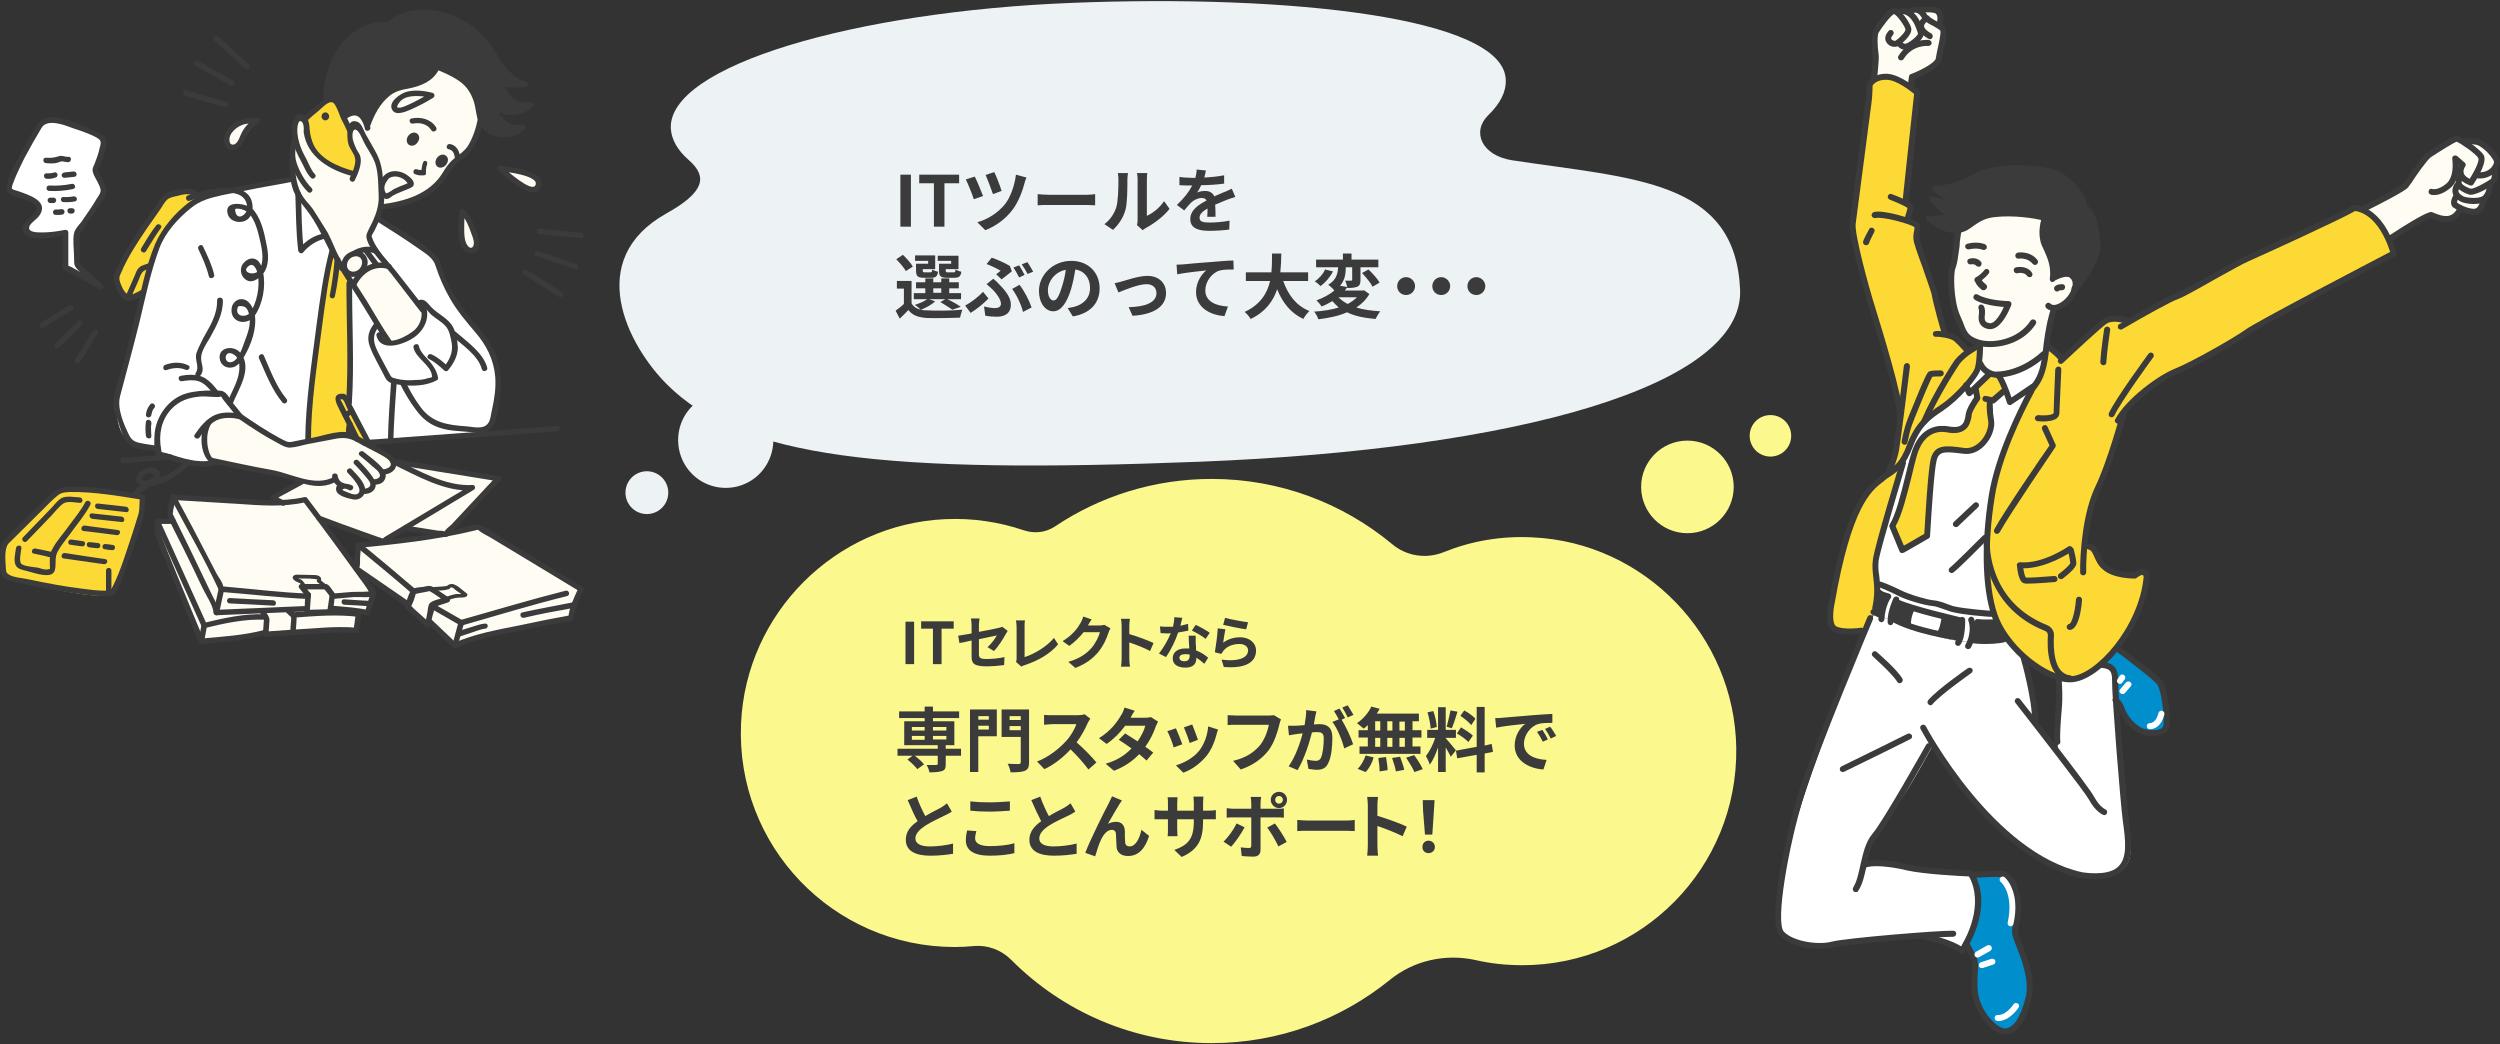 <svg xmlns="http://www.w3.org/2000/svg" width="783" height="327" version="1.2"><rect width="100%" height="100%" fill="#333333" stroke="none"/><defs><clipPath id="cp1" clipPathUnits="userSpaceOnUse"><path d="M0 3h182.8v200H0z"/></clipPath><clipPath id="cp2" clipPathUnits="userSpaceOnUse"><path d="M783 2H556v322h227z"/></clipPath><clipPath id="cp3" clipPathUnits="userSpaceOnUse"><path d="M230 40h276v74H230z"/></clipPath><clipPath id="cp4" clipPathUnits="userSpaceOnUse"><path d="M283 193h229v77H283z"/></clipPath></defs><style>.s0{fill:#fff}.s1{fill:#fffcf4}.s2{fill:#fdd935}.s3{fill:#3b3b3b}.s5{fill:#fbf98e}.s6{fill:#edf2f5}</style><g id="Clip-Path" clip-path="url(#cp1)"><path d="M91.5 56.1s-25 3.6-28.6 6c-3.7 2.4-11.7 7.7-14.2 16.4s-12 45.7-12 45.7-1.6 10.9 4.3 14.5l8.3 1.7.5 1.7s9.5 4 13.1 3.3c3.5-.7 4.4-.6 4.4-.6s-3.3-3.7-3.4-6.9 1-4.7 3.2-6.2c2.1-1.4 7.4-2.2 7.4-2.2l16 9.9 6-1.5s.6-13.5 1.1-17c.5-3.6 6.5-42.7 6.5-42.7l-2.8-5.9s-3.9-6.4-5.5-7.5c-1.6-1-4.3-8.7-4.3-8.7M118.7 68l-3.3 5.9s6.8 10 9.2 13c2.4 3.1 7.7 8.7 7.7 8.7s2.8 5.7-4.9 10.5c0 0-3.1 1.7-5 1.3-2-.3-4.5-5.6-4.5-5.6L109.8 88l-.6 14.5.1 24.4 6.4 11.6 35.5-2.7s2.9-3 3.7-6.9c.7-3.8 2.6-12.2 0-17.1-2.7-4.9-10.6-14.6-10.6-14.6s-5.2-8.6-6.1-11.1c-.8-2.5-2.6-5.9-2.6-5.9z" class="s0"/><path d="M63 200.8s12-.1 15.4-1.2c3.4-1.2 5.2-1.1 5.2-1.1l28.3-1.3.4-5.8s2.9.2 2.9 0c.1-.1 1.8-5.9 1.8-5.9l-16.9-22.9 20.3 7 7.3-4.1 11.9 1.4 16.3-17-32.7-5.7-12.3-3.1-25 14.9 2.4 1.6-34.1-1.6-1 5.6.9 1.6-4.5.8v4.9z" class="s1"/><path d="M74.5 129.5s-8.7-.3-10.5 4.2c-1.8 4.6 2.3 10.8 2.3 10.8l18.2 3.4 11.3 3.1s6.9 1.8 9.1-.9l1.8 1.7s-.9 1-.2 2.1 3.5 3.1 5.1 2.1c1.6-1.1 2.4-2.1 2.4-2.1s3-.1 2.9-2.9c0 0 3.3.8 2.9-2.9 0 0 5.1-.8 3.4-3.9s-13.9-7.9-13.9-7.9l-18.8 3.1zm47.9-22.1-14.6-22.1-6.5-13-5.5-7.5s-3.4-4.4-4.3-8.7c-.8-4.3.8-12.8.8-12.8s-.5-5.2.7-6 2.5 0 2.5 0 .4 6.3 2 8.6c1.6 2.4 8.6 7.1 10.3 7.7 1.8.5 3.2.2 3.2.2l1-3.3s-.8-1.6-1.7-4.7c-.8-3.1-.7-5.7-.7-5.7l-1.5-3.7s3.7-4.5 7 2.6c0 0 3.1-7.3 6.5-9.7 3.4-2.5 8.5-2.4 10.5-3.6 1.9-1.2 4.5-4.2 4.5-4.2s8.5 1.3 11.4 7.2c2.8 5.8 2.5 9.6 2.5 9.6s-2 5.8-3.2 7.9c-1.3 2-4 3.8-4 3.8s-3.2 3.7-3.9 5.1c-.6 1.4-10.3 9-19.9 9.7l-4.1 9.1s7.7 11.3 9.2 13c1.4 1.8 7.7 8.7 7.7 8.7s3.8 9-9.9 11.8" class="s1"/><path d="M104.1 78.2s-5.2 32.9-5.7 37.2c-.6 4.3-1.9 22.5-1.9 22.5l11.7-1.8.7-4.2-2.8-7.2 1.8-.4 1.4 2.6.5-38.9z" class="s2"/><path d="m115.7 138.5-7.8-14.2-1.8.4 5.5 12.5zM111 53.8s-9 .8-13.5-7.9l-2-8.6 6.4-5.4s2.8-1.2 3.4 0 4.3 8.2 4.3 8.2.3 4.2.7 5.7c.5 1.5 2.1 3.3 2.1 3.3zm-48.1 8.3L60 59.9l-8 1.7S39 81 37.9 83.3c-1 2.4-2.3 3-1.4 4.7.8 1.6 3.1 5.6 3.8 5.5.7-.2 4.7-1.6 4.7-1.6s2.6-13.3 6.1-18.4c3.4-5.1 8.2-10.3 11.8-11.4" class="s2"/><path d="M102.6 31s-.1-12.7 5.1-17.4 10-6.6 13.9-5.6c0 0 7.9-7.3 19.9-2.3 12 4.9 12.7 11.1 14.2 13.4 1.6 2.2 8 7 8 7l-7 .4s1.9 4.7 3.9 5.4 4.9 1.6 4.9 1.6-3.6 2.4-6.2 1.7l-2.6-.7s-.7 1.6.8 3.2 5.2 2.4 5.2 2.4 1 2.2-2.7 2c-3.8-.1-7.7.5-9.4-3.8-1.8-4.4-1.9-8.4-3.7-11-1.8-2.7-10.3-5.8-10.3-5.8s-.7 3.3-12.5 6.4c0 0-6.6 2.6-9 11.1 0 0-.6-5-4.4-3.7l-2.6 1.1-2.8-4.5z" class="s3"/><path d="M134.9 29.3s-5.3-1.7-8.2.5-4.9 3.7-2.6 4.7c2.4 1 11.6-3.9 10.8-5.2m22.7 24.3s8.4 7 10 5.8c1.6-1.3 1-3.6 0-4.3-1-.8-8.8-2.6-10-1.5m-12.9 13.1s-1.1 10.9 2.2 11.7 2.2-3.1 2.2-3.4c-.1-.2-2.5-9.1-4.4-8.3M79.8 38.3s-4.3 6.5-5.7 7.5c-1.5 1-3.3.1-3.3-1.7-.1-1.8.4-3.3 2.5-4.5s5.5-2.3 6.5-1.3" class="s1"/><path d="M24.1 73.3v9.3l4.2 5.4-7.8-4.7-.3-10s-10.6 1.2-11.4-.5 1-3.8 1-3.8 3.5-1.8 2-4c-1.5-2.3-3.2-2.9-3.2-2.9l-5.7-3.4s7.7-16 9-18.4c1.2-2.5 3.5-2.8 4.9-2.6 1.3.2 13 3.3 14.3 4.9s1 3.9.9 4.5c-.2.5-2.1 6.7-2.1 6.7s3 3.2 2.7 6-8.5 13.5-8.5 13.5" class="s0"/><path d="M112.1 170.9v7.1l15.4 11.1 6.4 5.9 2 .9 6.9 5.9s21.7-5.9 27.1-6.5c5.3-.7 8.7-1.7 8.7-1.7l3.3-8.6-31.5-19.9s-31 5.2-38.3 5.8" class="s1"/><path d="M19.8 153.3c-.3.1-16.3 14.6-18.1 16.7-1.8 2.2-.9 9.1 0 10.3.9 1.1 29.7 8.5 33.5 5.6 3.7-3 9.5-26 9.4-27.3 0-1.4-.6-2.9-.6-2.9s-21.1-3.4-24.2-2.4" class="s2"/><path d="M149.7 37.1c-.6 3-1.6 6.1-3.2 8.7-1.2 1.7-2.7 2.6-4.3 3.9-1.5 1.2-2.6 2.8-3.6 4.5-4.1 6.6-11.8 8.9-19.3 9.8-1.1.1-1.1 1.8 0 1.7 7.5-.9 15.8-3.1 20.2-9.7 1.2-1.8 2.2-3.7 3.9-5.1 1.5-1.2 3.1-2.1 4.2-3.7 2-2.8 3.1-6.3 3.8-9.7.2-1-1.5-1.5-1.7-.4m-13.8-16c-2.7 4.8-8.1 4.2-12.5 6.1-4.6 1.9-7.4 7.2-9.1 11.6-.4 1 1.3 1.5 1.7.5 1.2-3.3 3-6.8 5.8-9.1 1.8-1.6 4-2.1 6.3-2.5 3.8-.8 7.4-2.2 9.3-5.8.5-1-1-1.8-1.5-.8" class="s3"/><path d="M135.6 21.4c2.8 1 5.6 2.2 8.1 3.9 2.4 1.6 3.8 3.8 4.7 6.5.7 2.2.7 4.8 1.7 6.9 2.3 4.9 10.7 5.8 14.2 1.7.5-.5.2-1.5-.6-1.4-2.1.2-5.1.1-6.1-2.1-.5-1-2-.2-1.5.8 1.3 2.8 4.9 3.2 7.6 3l-.6-1.4c-2.2 2.5-6.6 2.6-9.4.9-3.4-2.1-2.9-7.7-4.5-11.1-2.4-5.1-8-7.5-13.1-9.3-1.1-.4-1.5 1.3-.5 1.6M122.2 8.6c5.2-5.2 13.8-4.6 19.9-1.8 5.8 2.7 9.2 6.8 12.5 12.1 2.4 3.9 5.2 6.9 9.7 8.3q.1-.8.2-1.7c-3.2.2-7.6.6-10.4-1-1-.6-1.9.9-.9 1.4 3.2 1.9 7.8 1.6 11.3 1.3 1 0 1.2-1.3.2-1.6-6.1-2-7.9-7.2-11.4-12-3.5-4.9-8.9-8.3-14.7-9.8-5.8-1.6-13.2-.9-17.6 3.6-.8.7.4 1.9 1.2 1.2" class="s3"/><path d="M153.2 25.9c1.1.6 2.1 1.3 2.9 2.1 1.4 1.4 2.1 3.2 3.6 4.3 1.8 1.3 4.4 1.6 6.6 1.4l-.6-1.4c-3.5 2.7-8.2 3.1-11-.9-.6-.9-2.1-.1-1.5.8 3.4 5 9.2 4.8 13.7 1.3.6-.5.1-1.5-.6-1.4-2.6.1-5.3-.3-6.8-2.6-1.4-2.1-3.1-3.9-5.4-5-1-.5-1.9 1-.9 1.4m-30-18.4c-5.6-2-12.1 1.4-15.7 5.5-3.9 4.4-6.5 12-6.1 17.9.1 1.1 1.8 1.1 1.8 0-.4-5.2 1.7-11.7 4.8-15.8s9.4-7.9 14.7-6c1.1.4 1.5-1.3.5-1.6M116 39.9c-.3-1.4-.9-2.9-1.9-4-1.8-2.1-4.4-1.7-6.5-.2-.9.6 0 2.1.9 1.5 1.8-1.3 3.5-1.6 4.7.4.5.8.9 1.8 1.1 2.8s1.9.6 1.7-.5m20.6 0c-1.6-2.6-4.8-3.4-7.7-2.8-1.1.2-.6 1.9.5 1.6 2.1-.4 4.5.1 5.7 2.1.5.9 2.1.1 1.5-.9m4.2 6.9h.1q0 .1.1.1-.1-.1 0 0l.4.2c.6.4.9 1.2 1 2 0 .5.4.8.9.8.4 0 .9-.3.8-.8-.2-1.9-1.3-3.8-3.3-4-.5 0-.9.4-.9.9s.4.8.9.8M130.7 12c4.4-1.7 9.6 0 13.5 2.3.9.6 1.8-.8.8-1.4-4.2-2.5-9.9-4.4-14.8-2.5-1 .4-.6 2 .5 1.6" class="s3"/><path d="M120.5 13.4c-2.6-.2-5.4 1-7.1 3-.7.9.6 2 1.3 1.2 1.4-1.7 3.6-2.6 5.8-2.5 1.1.1 1.1-1.6 0-1.7m10.2 31.3c.8-1 .8-2.2 0-2.8-.8-.7-2-.4-2.8.6-.7.9-.7 2.2.1 2.8.7.6 2 .4 2.7-.6m9 6.9c-.7.9-1.9 1.2-2.7.6s-.8-1.9-.1-2.8c.8-1 2-1.3 2.8-.6.8.6.8 1.8 0 2.8m-9.6 3c.9.3 1.4.4 2.4.3.5 0 .9-.3.9-.8s-.4-.9-.9-.9c-.9.1-1.1.1-2-.2-1-.3-1.5 1.3-.4 1.6m-8.7 1.6c1.5-1.5 4-1 5.5.3.4.3.7 1.2 1.1.7-.1.1-.5.2-.6.3-.7.3-1.3.6-2 .8q-1 .5-2 .9c-.7.4-1.3 1-2 1.2-.4.1-.1.3-.4.1-.3-.1-.4-.6-.5-.8-.4-1.4.3-2.6 1.1-3.6.6-.9-.9-1.7-1.5-.9-1.3 1.8-2.5 5.8.4 7 1 .4 1.7-.3 2.5-.9 1.4-.8 2.9-1.3 4.3-1.9.7-.3 1.8-.6 2.2-1.3.5-1.1-.7-2.3-1.5-2.9-2.1-1.8-5.7-2.4-7.8-.1-.7.8.5 2 1.2 1.1m14.1-27.1c-2.6-.7-5.5-1-8-.4-2 .5-6.2 3.3-4.6 5.8 1.2 2 4.8.2 6.2-.4 2.3-1 4.5-2.2 6.6-3.5.9-.6 0-2-.9-1.4q-1.8 1-3.7 2-1.6.9-3.2 1.6c-.7.3-2.3 1.1-3.1.9-.5-.1-.3.2-.4-.2-.1-.5.8-1.6 1.1-1.9 1.1-1.1 2.7-1.4 4.1-1.5 1.8-.1 3.7.1 5.4.6 1.1.3 1.5-1.3.5-1.6m21.2 24.5c1.7.2 12.4 1.4 11 4.4-1.1 2.5-9.1-4.7-10.4-5.8-.8-.8-2 .4-1.2 1.2 2 1.8 11 10.3 13.2 5.3 2.3-5.3-9.6-6.5-12.6-6.8-1.1-.1-1.1 1.6 0 1.7m-12.8 12.6c-.4 3.1-1.5 13 3.6 13.1 6.1.2 0-11.9-2.1-13.7-.8-.7-2.1.4-1.3 1.2 1.7 1.4 2.7 4 3.4 6 .4 1.1 1 2.4.9 3.6-.2 1.3-1 1.6-1.8.7-1.4-1.5-1.2-4.8-1.2-6.7q0-2.1.2-4.2c.2-1.1-1.6-1.1-1.7 0" class="s3"/><path d="M111.1 56.5c1-2 2.3-5.1 1.8-7.3-.2-1-.9-1.7-1.3-2.6-.5-1.1-1.2-2.6-1.2-3.9-.1-1.5.5-2.9 1.7-1.6 1 1.1 1.6 3.1 2.4 4.4.8 1.4 1.8 2.9 2.5 4.4 1.6 3.3 1.4 7.7 1.6 11.2.2 3.8-1.2 7.1-3 10.5-1 2.1-1.2 2.4-.2 4.7 1.4 3.3 4.8 6.5 7.2 9.5q4.6 5.9 9.1 11.8c.7.9 2.2.1 1.6-.8q-4.4-5.7-8.9-11.4c-2.7-3.5-6.7-7.1-8-11.4-.2-.6-.4.6 0-.1.2-.6.6-1.1.9-1.7.9-1.8 1.7-3.6 2.3-5.5 1.2-3.6.7-7.5.3-11.2-.3-3.3-.9-5.6-2.5-8.4q-1.5-2.6-3-5.3c-.6-1.2-1.2-3.3-2.6-3.7-3.7-1.3-3.2 5.6-2.6 7.3.5 1.4 1.7 2.7 2 4.1.4 1.7-.8 4.6-1.6 6.1-.5 1 1 1.9 1.5.9" class="s3"/><path d="M110.9 53.6c-4.9-1.3-11.1-3.9-13-9-.7-2-.9-3.3-1-5.2-.2-1.5-.7-3.6-2.6-3.7-3.7-.1-3 6.5-2.5 8.8.5 2 1.3 3.8 2.3 5.6s1.8 4.1 3.3 5.6c.7.8 2-.4 1.2-1.2-1.2-1.2-1.9-3.3-2.7-4.8-.9-1.6-1.7-3.2-2.2-5.1-.5-1.7-.8-3.8-.4-5.6.5-2 1.7-.9 1.8.7.1.5 0 1.1 0 1.6 1 7.9 8.4 12.1 15.4 13.9 1 .3 1.5-1.3.4-1.6" class="s3"/><path d="M96.1 37.9q1.8-1.7 3.8-3.3c1.1-.9 3.4-3.6 4.7-2.2 1 1.2 1.6 3.3 2.2 4.7q1.1 2.1 2.1 4.3c.5.9 2 .1 1.5-.9l-2.8-5.8c-.6-1.2-1.2-3.5-2.4-4.3-1.8-1.2-3.9.9-5.2 1.9-1.8 1.4-3.5 2.9-5.2 4.4-.8.8.5 1.9 1.3 1.2" class="s3"/><path d="M103.1 36.5c0 .6-.5 1.2-1.2 1.2s-1.2-.6-1.2-1.2c0-.7.5-1.3 1.2-1.3s1.2.6 1.2 1.3m-11.5 6.6c-.7 2.6-1.3 5.4-.5 8 1.1 3.2 2.9 6.6 5.3 9 .8.8 2-.4 1.2-1.2-2.1-2.1-3.9-5.3-4.8-8.2-.7-2.4-.2-4.8.5-7.1.3-1.1-1.4-1.5-1.7-.5" class="s3"/><path d="M90.7 50.1c-.1 3.2.1 6.9 1.3 9.9.9 2.1 2.8 4.1 3.9 5.6 3.4 4.3 5.5 9.4 8 14.2 2.6 5.1 6.1 9.9 9.1 14.8 2.7 4.3 5.2 8.8 8.1 12.9.6.9 2.1.1 1.5-.8-2.8-4-5.2-8.3-7.7-12.4-2.8-4.5-5.9-9-8.6-13.6-1.4-2.6-2.3-5.3-3.7-7.9-1.5-2.5-3.1-4.9-4.6-7.3-.9-1.3-2-2.3-2.9-3.6-2.4-3.4-2.7-7.8-2.7-11.8 0-1.1-1.7-1.1-1.7 0" class="s3"/><path d="M131.6 96.1c1 2.2.3 5.2-1.5 7-1.7 1.8-9.5 6.2-10.5 1.6-.3-1.1-1.9-.7-1.7.4 1.3 5.5 9 2.6 11.9.5 3.3-2.4 5.1-6.5 3.3-10.4-.5-1-2-.1-1.5.9" class="s3"/><path d="M117.3 101.2c-1.9 2.3-2.5 4.7-1.4 7.5 1.2 3.2 3.1 6.2 4.6 9.3.9 2 2.4 2.2 4.6 2.5 3.8.5 8.2.5 11.7-1.4.2-.1.5-.4.4-.7-.2-1.6-1-3.1-2-4.4-1.2-1.7-3.6-3.5-4-5.6-.2-1.1-1.9-.6-1.7.4.7 3.5 5.4 5.4 5.8 8.9.1.8 0 .4.1.3-.3.3-1.1.4-1.6.5-1.1.4-2.4.5-3.6.5-2 .2-4.2.1-6.2-.4-1.3-.3-1.4-.4-2-1.5-.8-1.4-1.5-2.9-2.3-4.3-1.8-3.5-4.1-6.8-1.1-10.4.7-.9-.6-2.1-1.3-1.2" class="s3"/><path d="M131.3 95.8c1.2-.6 3 2.1 3.8 2.8 1.4 1.2 3.3 2.2 4.5 3.6 1.2 1.3 1.6 3.7 1.9 5.4.4 2.7-.7 5.2-2.4 7.2h1.2c-1.5-1.5-3.2-2.9-5.1-3.8-1-.5-1.9.9-.9 1.4 1.8.9 3.3 2.2 4.8 3.6.3.3.9.4 1.2 0 1.7-2 3.1-4.5 3.1-7.2-.1-2.2-.7-5.6-2.2-7.4-1.6-2.1-4.4-3.3-6.2-5.3-1.4-1.5-2.3-3.1-4.6-1.7-.9.5 0 2 .9 1.4" class="s3"/><path d="M141.4 105.1c3.2 2.8 8.4 6.2 9.5 10.5.3 1.1 2 .6 1.7-.4-1.2-4.7-6.4-8.2-9.9-11.3-.9-.7-2.1.4-1.3 1.2" class="s3"/><path d="M125.4 120.4c1.4 2.8 3 5.5 4.9 8 2.7 3.7 5.7 5.5 10.3 6.3 2.1.3 4.3.4 6.5.6 2 .1 4.1.7 5.9-.5 2.7-1.6 2.9-6.4 3.4-9.2.6-3.7.7-7.3-.1-11-1.1-5.5-4.2-9.4-7.8-13.6-3.7-4.4-6.9-9.1-9.2-14.5-1-2.6-1.1-5.1-3.3-7-5.1-4.7-11.6-8.2-17.5-11.8-.9-.6-1.8.8-.8 1.4 4.6 2.9 9.2 5.8 13.6 8.9 2 1.4 4.4 2.8 5.1 5.2 1.2 3.7 2.7 7.1 4.6 10.4 2.2 3.8 5 7.1 7.8 10.4 3.5 4 5.8 8.5 6.3 13.9.3 3.7-.3 7.3-1.1 10.9-.3 1.3-.4 3.1-1.4 4.1-1.6 1.7-4.8.7-6.9.6-5.7-.4-10.4-1.2-13.9-5.9-1.9-2.5-3.5-5.3-4.8-8.1-.5-1-2-.1-1.6.9M91.3 55.3c-7.3 1.3-14.6 2.6-21.8 4.2-3.7.7-6.9 1.4-10.1 3.7-4.4 3.3-8.6 8.1-10.8 13.2-3.2 7.6-4.7 16.3-6.7 24.3q-1.6 6.4-3.1 12.7c-1 4.1-3 8.2-3.3 12.3-.1 2.1.7 4.2 1.4 6 .7 2.2 1.4 4.9 2.8 6.8 1.9 2.6 7 2.5 9.9 2.8 1.1.1 1.1-1.6 0-1.7q-2.2-.2-4.4-.6c-2.2-.4-3.7-.6-4.7-2.6-1.7-3.4-3.9-8.4-2.9-12.3 2-7.6 4.1-15.2 6-22.9 1.9-7.8 3.5-15.9 6.3-23.4 1.8-4.9 5.7-9.2 9.6-12.4 3.2-2.7 6.3-3.4 10.2-4.3 7.3-1.5 14.7-2.9 22.1-4.2 1.1-.2.6-1.8-.5-1.6m1.2 5.5c.2 5.9.2 11.9.9 17.7.1.6 1 1.2 1.5.6 1.8-2.2 4.4-3.9 7.2-4.4 1.1-.2.6-1.8-.5-1.6-3.1.5-5.9 2.3-7.9 4.8q.7.3 1.5.6c-.8-5.8-.7-11.8-.9-17.7-.1-1.1-1.8-1.1-1.8 0M103.3 78c-2.1 8-3.1 15.9-4.2 24.1-1.5 11.8-3.4 23.9-3.5 35.8 0 1.1 1.8 1.1 1.8 0 0-11.7 1.9-23.6 3.4-35.2 1.1-8.2 2.1-16.2 4.1-24.2.3-1.1-1.4-1.5-1.6-.5m5.3 54.8c-.1 1.1-.3 2.2-.2 3.3s1.9 1.1 1.8 0 .1-2.2.2-3.3-1.7-1.1-1.8 0m1.6-6.5c.8-12.4 0-25.1.1-37.6 0-1.1-1.8-1.1-1.8 0 0 12.5.7 25.2-.1 37.6 0 1.1 1.7 1.1 1.8 0" class="s3"/><path d="M62.1 78c1.3 2.7 2.6 5.6 3.3 8.5.2 1.1 1.9.6 1.7-.4-.7-3.1-2.2-6.1-3.5-8.9-.4-1-1.9-.2-1.5.8M68 94c.1 4.6-2.3 8.2-4.4 12-.7 1.5-1.6 3.1-2.1 4.7-.6 2.1 1.1 4.2-.2 6.1-.6.9.9 1.7 1.5.8 1.5-2.1 0-3.7.2-5.9.2-2 1.8-4.3 2.8-6 2-3.7 4.1-7.3 4-11.7 0-1-1.8-1.1-1.8 0" class="s3"/><path d="M57 119.4c1.7-.3 3.6-.5 5.2 0 2 .6 3.8 2.9 5.1 4.5.6.9 2.1.1 1.5-.8-1.5-1.9-3.3-4.3-5.7-5.2-2-.7-4.4-.6-6.5-.2-1.1.2-.7 1.9.4 1.7m7.6 12.5c-1.7 2.8-1.9 6.7-.9 9.7.7 2.2 2.5 4.6 5.1 4.1 1.1-.2.6-1.8-.5-1.6-2.6.5-3.4-4.3-3.4-5.9-.1-1.8.3-3.9 1.2-5.4.6-1-.9-1.8-1.5-.9" class="s3"/><path d="M66.8 144.1c-5 1.1-9.6-.6-14.4-2.1-.7-.2-1.5-.3-2.2-.6-.1-.1.4.7.4.2 0-.4-.1-.8-.2-1.2-.7-4.5.1-8.8 3.2-12.2 2.5-2.7 5.5-3.7 9.1-4 2-.2 4.6.4 6.6 0 .6-.2-.1-.1-.4-.4.2.2.4.4.5.6.5.9 1.3 1.7 1.9 2.5l3.2 4 1-1.2c-2.5-.6-5.5-.8-8 .2-2.7 1.1-4.9 3.8-6.5 6.2-.7.9.9 1.8 1.5.9 1.5-2.2 3.6-4.9 6.2-5.7 1.9-.6 4.3-.5 6.3 0 .7.1 1.5-.6 1-1.3q-1.5-1.9-3-3.7c-.8-1-1.7-3-2.9-3.6-.9-.6-2.8-.3-3.8-.4-2.6 0-5.4.2-7.9.9-5.6 1.6-9.7 7.3-10 13-.1 1.4-.3 5 .6 6.3.6.8 2.2.9 3.1 1.2 5.2 1.6 9.8 3.2 15.2 2.1 1.1-.3.6-1.9-.5-1.7m-7.9-29.7c-2.2-1.1-4.9-1-7.2-.1-1 .4-.6 2 .5 1.6 1.8-.7 4-.9 5.9-.1.9.5 1.9-.9.8-1.4m-13.2 17.7q-.3 2.2 0 4.4c.1 1.1 1.9 1.1 1.7 0q-.1-1.3-.1-2.7 0-.5.1-.9c0-.1.1-.7 0-.3.2-1.1-1.5-1.6-1.7-.5m1.7-2.2q0-.1.1-.2c-.1.2 0-.1 0-.1q0-.2.1-.4c.1-.5.3-1 .7-1.4.8-.8-.5-2-1.2-1.2-.8.9-1.3 2.1-1.4 3.3-.1 1.1 1.7 1.1 1.7 0" class="s3"/><path d="M74.8 131.2c3.8 2.6 7.7 5.2 11.7 7.3 1.3.7 2.8 1.7 4.3 1.7 1.8-.1 3.7-.7 5.5-1.1q3.9-.7 7.9-1.5c2.8-.6 4.8-.7 7.5.8 2.2 1.3 4.6 2.4 6.8 3.6 1 .6 2.8 1.4 3.5 2.4 1.2 1.6-.5 2.4-1.9 2.6-1.1.2-.6 1.8.5 1.6 3.5-.5 4.8-3.7 1.9-6-2-1.6-4.3-2.7-6.6-3.9-1.6-.8-3.3-2-5-2.8-3.8-1.7-9.2.5-13 1.2q-3.3.6-6.6 1.3c-1.4.2-2.1-.4-3.7-1.2-4.1-2.2-8-4.8-11.9-7.5-.9-.6-1.8.9-.9 1.5M66 145c6.7 1.5 13.4 2.9 20.1 4 6.5 1.1 13 5.5 19.4 1.7 1-.5.1-2-.8-1.4-6 3.4-13.4-1-19.5-2.1-6.3-1.1-12.5-2.5-18.7-3.8-1.1-.2-1.6 1.4-.5 1.6m38.8-63.7q-.45 5.55-1.5 11.1c-.3 1.1 1.4 1.5 1.6.4.8-3.8 1.3-7.7 1.7-11.5.1-1.1-1.7-1.1-1.8 0" class="s3"/><path d="M112.7 142.7q2 1.6 4 3.4c.7.6 1.7 1.3 2.1 2.1.8 1.4-.8 2-2 1.9-1.1 0-1.1 1.7 0 1.7 1.6.1 3.4-.3 3.9-2.1.3-1.1 0-2-.7-2.8-1.7-2.1-4-3.7-6.1-5.4-.9-.7-2.1.5-1.2 1.2" class="s3"/><path d="M111 145.4q1.7 1.7 3.3 3.6c.5.7 1.6 1.7 1.7 2.6.1 1-1.1 1.4-1.9 1.5-1.1.1-.6 1.8.5 1.6 2.6-.3 3.9-2.4 2.5-4.7-1.3-2.1-3.1-4-4.9-5.8-.8-.7-2 .4-1.2 1.2" class="s3"/><path d="M108.9 148.1c1 1 5.6 5.7 2.8 6.7-1 .3-2.8-.6-3.8-1-.4-.2-.9-.3-.5-.6.5-.4 1.4 0 1.9.3 1 .5 1.9-1 .9-1.5-1.4-.7-5.5-1.2-4.9 1.6.4 1.8 3.8 2.5 5.2 2.8 2.4.5 4.5-1.6 3.7-4-.7-2.1-2.6-3.9-4.1-5.5-.7-.7-2 .4-1.2 1.2" class="s3"/><path d="M104 149.1c.1 1.9 1.5 3.3 3.2 3.9 1 .3 1.5-1.3.4-1.7-.7-.2-1.3-.7-1.6-1.4-.1-.1-.1-.4-.2-.6-.1-.3 0 .1 0-.2-.1-1.1-1.8-1.1-1.8 0m12.5-10.2-4.6-8.8c-.9-1.7-1.8-3.5-2.8-5.2-.4-.9-.7-1.6-1.9-1.6-3.7 0-1.6 3.6-.8 5.2q2.4 4.7 4.7 9.4c.5 1 2 .2 1.5-.8q-1.7-3.6-3.5-7.1-1.1-2.1-2.1-4.2c-.1-.2-.5-.7-.5-.9 0 .6.4-.1.8.2.7.6 1.2 2.4 1.7 3.3l2.4 4.6q1.8 3.4 3.6 6.7c.5 1 2 .2 1.5-.8" class="s3"/><path d="M108.8 130.7c.2-.2.4-.3.5-.4l.6-.4c.1 0 .3-.1.2-.1h.2c.4-.1.8-.4.8-.9 0-.4-.4-.9-.8-.8-1.1.1-2 .8-2.7 1.4-.4.3-.3.9 0 1.2.3.4.9.3 1.2 0m13.7-11.4c-.4 6.2-.9 12.4-1 18.6 0 1.1 1.7 1.1 1.7 0 .2-6.2.6-12.4 1.1-18.6.1-1-1.7-1-1.8 0" class="s3"/><path d="M174.5 133.4q-26.4 2-52.8 3.9-3.8.3-7.7.5c-1.1.1-1.1 1.8 0 1.7l52.8-3.8q3.9-.3 7.7-.6c1.1-.1 1.1-1.8 0-1.7m-121.3 8.9q-7.3.5-14.6 1.1c-1.1 0-1.1 1.7 0 1.7q7.3-.6 14.6-1.1c1.1-.1 1.1-1.8 0-1.7m19.6-15.7c1.8-4.6 6.6-11.4 2.4-16.2-2.2-2.5-7.3-1.6-6.3 2.4.4 1.6 2 2.6 3.7 2.3 1.7-.2 2.9-1.9 3.8-3.3 2.3-3.9 4.1-8.9 3.4-13.4-.1-.6-1.1-.8-1.5-.4-1.2 1.4-4.3 1.3-4-1.1.2-1.1.4-1.1 1.5-1 1.5 0 2 1.6 2.3 2.9.2.8 1.2.8 1.6.2 2.6-3.7 3.6-9.3 2.7-13.7-.2-.7-1.1-.8-1.5-.4-1.6 1.6-5.5.3-3-1.6 1.6-1.2 2.5 1.2 2.8 2.4.2.8 1.2.7 1.6.2 2.2-2.8 1.8-6.5 1.1-9.7-.7-3.7-1.8-8.3-4.5-11-.5-.4-1.3-.2-1.5.4-.4 1.8-2.9 3.4-3.6 1-.4-1.4-.1-1.3 1.2-1.2 1 .1 1.9.6 2.8 1.2.6.3 1.3-.2 1.3-.8.7-10.6-14.7-6.5-20.3-4.6-1 .4-.5 2 .5 1.7 4.5-1.6 18.7-6.1 18.1 2.9q.6-.3 1.3-.7c-2.2-1.5-8.9-2.5-7.3 2.2.6 1.6 2.3 2.3 3.9 2.2 2.1-.1 3.3-1.5 3.8-3.5q-.7.2-1.5.4c2.3 2.3 3.2 6.1 3.9 9.2s1.4 6.8-.7 9.5l1.6.2c-.4-1.7-1-4-3-4.3-1.5-.3-3.1 1-3.7 2.3-.6 1.5-.1 3.4 1.3 4.3 1.8 1.3 3.8-.2 5.2-1.5q-.8-.2-1.5-.4c.8 4-.2 9.1-2.5 12.5l1.6.2c-.5-2-1.8-4.8-4.3-4.7-1.4 0-2.6 1.2-2.9 2.5-.9 4.6 4.2 6.1 7 3q-.8-.2-1.5-.4c.5 3.1-.5 5.5-1.5 8.2-.7 1.9-1.9 5.8-4 6.4-2.9.7-2.4-4.4.7-2.3 1.7 1 1.8 3.4 1.6 5.1-.4 3.6-2.5 6.6-3.7 9.9-.4 1.1 1.3 1.5 1.6.5m-14.4 17.6c-1.7 1.6-3.7 3.1-5.7 4.3-1 .5-8.8 3.8-8.1 1 .2-1 2-1.4 2.8-1.2 1.7.6-.1 1.4-.9 2-1.8 1.2-3.9 2.3-5 4.3-.5 1 1 1.8 1.5.8 1.1-1.9 8.3-4.7 7.1-7.4-1.1-2.6-5.8-1.4-6.9.5-1.9 3 1.9 4 4.2 3.7 4.6-.6 8.9-3.7 12.3-6.8.8-.8-.5-1.9-1.3-1.2" class="s3"/><path d="M1.1 169.4C-.1 171 0 172.7 0 174.6c0 1.7-.2 3.7.4 5.3.5 1.4 1.6 1.6 3 2 5.8 1.6 12 2.6 18 3.6 2.9.4 5.9.9 8.8 1.1 1.5.1 3.9.5 5.3-.3 1.2-.7 1.7-2.7 2.3-3.9 1.2-3 2.3-6.1 3.4-9.1 1.2-3.5 2.4-7 3.5-10.6.7-2.5.6-4.4.8-7 0-.3-.3-.8-.6-.8-7.8-1.3-16-2.9-23.9-2.4-3.5.2-5.2 2.5-7.7 4.8-4.1 4-8.1 8-12 11.9-.8.8.4 2 1.2 1.2q5.4-5.4 10.8-10.7c1.6-1.6 3.2-3.3 5-4.7 1.1-.8 2.2-.8 3.6-.9 7.5-.1 15.1 1.2 22.5 2.4l-.6-.8c-.2 1.8 0 3.5-.4 5.2-.7 2.4-1.5 4.7-2.2 7-1.8 5.3-3.4 10.8-5.9 15.8-.7 1.3-.9 1.3-2.6 1.3-2.2 0-4.5-.3-6.8-.6-5.8-.7-11.5-1.8-17.2-3-1.8-.4-4.5-.5-6-1.5-.9-.6-.8-1.1-.9-2.4-.1-2.2-.5-5.5.8-7.2.7-.9-.8-1.7-1.5-.9" class="s3"/><path d="M5 171.7c-.2 1.5-.8 3.9-.1 5.3.6 1.3 2.2 1.5 3.4 1.8 2.1.5 8.2 2.9 8.9-.3.5-2-.2-3.9.9-5.8.9-1.7 2.3-3.4 3.5-5 2.2-3.1 4.9-6.2 6.7-9.6.5-1-1-1.8-1.6-.8-1.3 2.5-3.2 4.8-4.9 7.1-1.8 2.6-4.3 5.2-5.7 8.1-.6 1.3-.5 2.9-.5 4.4 0 .2.1 1.2 0 1.3-.2.2-.3 0-.6.1-.8.3-2.4-.3-3.1-.5-1.1-.2-4.6-.4-5.3-1.3s0-3.8.1-4.8c.2-1.1-1.6-1.1-1.7 0" class="s3"/><path d="M8.4 169.5q3.8-4 7.6-7.9c1.2-1.2 2.5-3.1 4-4 1.3-.7 3.5-.2 5-.1 1.1.1 1.1-1.6 0-1.7-1.7-.1-4.2-.6-5.7.2-1.2.6-2.4 2.3-3.4 3.3q-4.4 4.5-8.7 9c-.8.8.5 2 1.2 1.2m2.2 3.9c1.6.4 3.2.6 4.8 1.1 1.1.2 1.6-1.4.5-1.7-1.6-.4-3.2-.7-4.8-1-1.1-.2-1.6 1.4-.5 1.6M63.5 61.5c-1.5-1.8-3.2-2.8-5.5-2.4-1.9.2-5.1.6-6.6 1.9-1 .8-1.7 2.3-2.4 3.3q-2.8 3.8-5.4 7.7c-2 3-3.9 6-5.6 9.2-.9 1.8-2.7 4.5-2.4 6.5.4 2.1 2.1 6.4 4.6 6.6 1.6.1 3.5-1.3 5-2 1-.5.1-2-.9-1.5-1.7.8-3.7 2.5-5.2.6-.6-.7-1.6-2.9-1.7-3.9-.1-.8.2-1.4.6-2.2 2-4.8 5-9.3 7.9-13.6q2-2.9 4-5.7c.8-1.1 1.5-2.6 2.5-3.5.8-.7 2.1-.9 3.4-1.2 2.6-.7 4.5-.9 6.5 1.4.7.8 1.9-.4 1.2-1.2" class="s3"/><path d="m41.1 93 2.2-5c.3-.7.6-1.6 1-2.3.6-1.1 1.6-1.2 2.7-1.6 1.1-.3.6-1.9-.5-1.6-1.1.4-2.4.6-3.2 1.6-.5.6-.8 1.4-1.1 2.2q-1.3 2.9-2.6 5.9c-.5 1 1 1.8 1.5.8m-21.2 81.9 12.6 1.8c1.1.2 1.6-1.5.4-1.6q-6.3-.9-12.6-1.9c-1-.1-1.5 1.5-.4 1.7m13.3 3.8v6.6c0 1.1 1.7 1.1 1.7 0v-6.6c0-1.1-1.7-1.1-1.7 0m-2.6-19.3q4.4.5 8.9 1c1.1.2 1.1-1.5 0-1.7q-4.5-.5-8.9-1c-1.1-.1-1.1 1.6 0 1.7m-1.7 3.1 9.2 1c1.1.2 1.1-1.5 0-1.7l-9.2-1c-1.2-.2-1.1 1.5 0 1.7m-2.8 3.8q5.2.6 10.4 1.3c1.1.2 1.6-1.5.4-1.6l-10.4-1.4c-1-.1-1.5 1.5-.4 1.7m6.6 5.7q1.1.2 2.2.3c.5.1 1-.1 1.1-.6.1-.4-.1-1-.6-1q-1.1-.2-2.2-.3c-.5-.1-.9.1-1.1.6-.1.4.2 1 .6 1m-4.9-.6q1.3.2 2.6.3c.4.1.9-.1 1-.6.1-.4-.1-1-.6-1q-1.3-.2-2.5-.3c-.5-.1-1 .1-1.1.5-.1.5.1 1 .6 1.1m-5.8-.8q1.8.3 3.6.5c.4.1.9-.1 1-.6.2-.4-.1-1-.6-1q-1.8-.3-3.6-.5c-.4-.1-.9.1-1 .6-.1.4.1 1 .6 1m23.7-91.9c1.5-2.4 3-5 4.7-7.3.6-.8-.9-1.7-1.5-.8-1.8 2.3-3.2 4.8-4.7 7.2-.5 1 1 1.8 1.5.9m15.4-58.2q5.6 3.2 11.1 6.3c1 .5 1.9-.9.9-1.5q-5.6-3.1-11.1-6.2c-1-.5-1.9.9-.9 1.4M57.9 30l12.6 3.6c1.1.3 1.6-1.3.5-1.6q-6.3-1.9-12.6-3.7c-1.1-.3-1.5 1.4-.5 1.7m9.2-17.3q4.9 4.4 9.7 8.8c.8.7 2-.4 1.2-1.2l-9.6-8.8c-.8-.8-2.1.4-1.3 1.2m113.4 70q-6-2.1-12-4.1c-1-.4-1.5 1.2-.5 1.6q6.1 2.1 12.1 4.1c1 .4 1.5-1.3.4-1.6m1.4-9.8-13-1.3c-1.1-.1-1.1 1.5 0 1.7l13 1.3c1.2.1 1.1-1.6 0-1.7M176 91.5q-5.5-3.5-11.1-7c-.9-.5-1.8.9-.8 1.5l11 7c1 .5 1.9-.9.9-1.5M18.5 108.9l7.2-7.2c.8-.7-.5-1.9-1.3-1.1q-3.6 3.5-7.2 7.1c-.8.8.5 2 1.3 1.2m6.6 4.5q2.7-4.5 5.5-8.9c.6-1-.9-1.8-1.5-.9q-2.8 4.5-5.5 8.9c-.6 1 .9 1.8 1.5.9m-11.4-10.8q4.4-2.8 8.9-5.5c1-.6.1-2-.9-1.5q-4.4 2.8-8.9 5.5c-.9.6 0 2.1.9 1.5m-2.1-63.5Q9.2 43 7.1 47c-1.8 3.4-4.2 7.2-5 11-.7 3.6 4.3 3.7 6.7 4.9 1.2.5 3 1.3 2.5 2.9-.4 1.3-2 2.4-2.9 3.3-1 1.1-1.9 2.3-.9 3.7 2.3 3.3 10 1.5 13.3.8l-1.2-.8v11c0 .3.2.5.5.7q5.5 3 11.1 6c.8.5 1.8-.6 1-1.3q-3.1-2.8-6.1-5.5-.6-.5-1.1-1c-.6-.5.1.6 0 .1-.2-1.3 0-2.7 0-4v-4.7c0-.3-.1-.8 0-1.2-.1.5 0 .2.3-.2 1.6-2.4 3.4-4.8 5-7.2 1.1-1.6 3.2-4 3.1-5.9-.1-1.2-1.1-2.7-1.5-3.6-.4-.7-.6-1.7-1.1-2.3-.6-.9-.1-.7-.3-.2 1.2-2.4 2.3-5.2 2.7-7.9.3-2.5-.4-3.2-2.6-4.1-4.5-1.8-15.2-8.2-19-2.4-.7.9.9 1.7 1.5.8 1.9-2.8 7.2-.7 9.6.2 2.6.9 5.6 1.8 7.9 3.2 1.3.8 1 1.7.6 3.1-.3 1.6-.9 3.2-1.5 4.7-.8 1.8-1 2.1-.2 3.9.6 1.3 1.8 3 2 4.4.1 1-.4 1.6-1 2.5-1.5 2.6-3.3 5.1-5 7.6-.8 1-2 2.2-2.3 3.5-.5 2.3 0 5.3 0 7.7 0 2.3 0 2.7 1.6 4.2q3.1 2.7 6.2 5.5l1-1.4q-2.3-1.3-4.7-2.6c-2-1-4.1-2.5-6.2-3.3-.5-.2.3.9.3.5V72.8c0-.6-.6-.9-1.1-.8-2.4.5-4.8.8-7.2.8-1.5 0-5 0-3.7-2.3.7-1 2-1.8 2.8-2.8 3.5-4.7-3.3-6.7-6.7-7.9-.5-.2-1.5-.3-1.8-.7-.2-.2.1.4 0-.2 0-.7.5-1.7.7-2.3.9-2.4 2.1-4.7 3.2-7q2.6-4.9 5.5-9.7c.5-.9-1-1.8-1.5-.8" class="s3"/><path d="M14.4 51.1c1.3.1 2.6.2 3.8-.2.6-.2 1-.5 1.7-.3.5.1.9.2 1.5.2 1.1-.1 1.1-1.8 0-1.7s-1.9-.5-2.9-.2c-1.5.5-2.6.6-4.1.5-1.1-.1-1.1 1.6 0 1.7m.2 4.9q1.5.1 2.8-.4c1.1-.3.6-1.9-.4-1.6-.8.3-1.6.3-2.4.3-1.1-.1-1.1 1.6 0 1.7m5.6-.3q1.4-.1 2.9-.3c.5 0 .9-.3.9-.8s-.4-.9-.9-.9q-1.5.2-2.9.3c-.5.1-.9.4-.9.9 0 .4.4.8.9.8m-4.8 4.1q3.8.2 7.5-.6c1.1-.3.6-1.9-.5-1.6q-3.5.7-7 .5c-1.1 0-1.1 1.7 0 1.7m.3 3.8h1.1c.4 0 .8-.4.8-.9 0-.4-.4-.8-.8-.8h-1.1c-.4 0-.8.4-.8.8 0 .5.4.9.8.9m4.2-.3q1.8.1 3.5-.2c1.2-.2.7-1.8-.4-1.6q-1.5.3-3.1.2c-1.1-.1-1.1 1.6 0 1.6m-2.5 4q1.1.1 2.2-.1c.4-.1.7-.6.6-1.1s-.6-.6-1.1-.6q-.8.2-1.7.1c-.4 0-.8.4-.8.9s.4.8.8.8m4.6-.4h.5c.5 0 .9-.4.9-.9s-.4-.8-.9-.8H22c-.5 0-.9.3-.9.8s.4.9.9.9m85.1 15.2q-.4.7-.8 1.5c-.2.4-.1.9.3 1.2.4.2 1 .1 1.2-.3q.4-.8.8-1.5c.6-1-1-1.8-1.5-.9m4-1.9c1.8-1.1 4.2-1.7 6.3-.8 1 .4 1.5-1.2.5-1.6-2.6-1.1-5.5-.4-7.7 1-1 .6-.1 2 .9 1.4m11 2.5C117 81 112.2 84 110 88.6c-.5 1 1 1.9 1.5.9 1.9-4 5.8-6.6 10.2-5.2 1 .4 1.5-1.2.4-1.6" class="s3"/><path d="M112.6 84.2c-.9.9-2.4 1.3-3.4.3-.9-1-.6-2.5.3-3.4s2.4-1.2 3.4-.3c.9 1 .5 2.5-.3 3.4-.8.8.5 2 1.2 1.2 1.5-1.6 2-4.1.3-5.8-1.6-1.6-4.3-1.2-5.8.3-1.6 1.5-1.9 4.2-.3 5.8 1.7 1.6 4.2 1.2 5.8-.3.8-.8-.4-1.9-1.2-1.2m1.3-5.3q1.5 2.1 3 4.1c.6.8 2.1 0 1.5-.9l-3-4c-.6-.9-2.2-.1-1.5.8m-17.4 107c-8.4-.3-16.9-1.4-25.3-2.1-.5 0-1.1-.2-1.6-.1-.2 0 .3.6.3 0 0-1.1-1.6-3.1-2.1-4.1l-7.4-14.2q-2.7-5.1-5.4-10.1-.3.6-.7 1.3l20 1.2c7.4.5 14.2 1.1 21.5-.5l-1-.4q5.3 7 10.5 14.1 3.6 4.9 7.2 9.9 1.3 1.7 2.5 3.5c.2.3.5 1 .8 1.2s.3.8.3.3q.3-.5.6-.9c-1.2.5-4.7.3-6.5.4q-3 .2-6.1.5c-1.1.1-1.1 1.8 0 1.7q3.4-.3 6.7-.6c1.8-.1 4.7.3 6.4-.3.3-.2.6-.4.6-.8.1-1.5-2.2-3.6-2.9-4.7q-3.7-5.1-7.5-10.2-5.5-7.5-11.1-14.9c-.2-.4-.6-.5-1-.4-7.3 1.6-14.2.8-21.5.4q-9.8-.6-19.5-1.2c-.7-.1-1.1.7-.8 1.2 5.1 9.6 10.6 19 15.1 28.8.2.3.5.4.8.5 9 .7 18.1 1.8 27.1 2.2 1.1 0 1.1-1.7 0-1.7" class="s3"/><path d="M53.4 155.5c-.4 2.1-1.5 4.6-.7 6.6 1.3 3.1 3 6.1 4.5 9.2q3.2 6.4 6.2 12.8c1 2.1 3.4 5.7 3.5 7.8 0 .4.4.8.8.8q14.1-.6 28.1-1.2c1.1 0 1.1-1.7 0-1.7q-14 .6-28.1 1.2l.9.9c-.1-2.2-1.9-4.7-2.7-6.6q-3.1-6.5-6.2-12.9l-5-10.2-.6-1.2c-.3-.9-.1.5 0 0 .1-1.7.7-3.4 1-5.1.2-1-1.4-1.5-1.7-.4m50.7 35.9c3.6.3 7.3.5 10.8 1.3.4.1.9-.1 1-.6q1-3 1.9-6c.3-1.1-1.4-1.5-1.7-.5l-1.8 6q.5-.2 1-.5c-3.6-.9-7.5-1-11.2-1.4-1.1-.1-1.1 1.6 0 1.7" class="s3"/><path d="M95.6 186.3q-.1 2.8-.3 5.6c-.1.4.4.8.9.8q3.5-.1 7.1-.2c.4-.1.8-.3.9-.7q.4-2.6.7-5.3c.2-1.1-1.5-1.5-1.6-.5l-.8 5.4.8-.6q-3.6.1-7.1.2.4.5.8.9l.4-5.6c.1-1.1-1.7-1.1-1.8 0" class="s3"/><path d="M97.1 185.7q-1-1.3-2.1-2.6-.3.8-.6 1.5h7.7l-.8-.4q1 1.2 2 2.5c.7.8 2.2 0 1.5-.9-.6-.8-1.2-1.8-1.9-2.5-.6-.5-1-.4-1.7-.4h-6.8c-.8 0-1.1.9-.6 1.4q1 1.3 2.1 2.5c.7.9 2-.3 1.2-1.1" class="s3"/><path d="M95.9 183.4c-.7-.9-1-1.7-2.1-2.1q-.3-.2-.6-.3-.4-.3-.2.1.7 0 1.4.1h2.2c.3 0 2.8.2 2.8.3-.2.2-.3.6 0 .8q1 .9 2 1.7c.6.5 1.4-.3.9-.8q-1.1-.8-2.1-1.7v.8c1.1-1.3-.3-2.2-1.6-2.2-1.6 0-3.1-.1-4.6-.1-.6 0-1.4-.1-1.9.2-1 .7-.1 1.5.6 1.9.3.1 1.5.8 1 .3.5.4.8 1.1 1.2 1.6.4.6 1.4.1 1-.6m-41.6-20.9h-5c-.7 0-1 .6-.8 1.2q7.4 16.3 14.7 32.6c.2.4.7.5 1 .4 6.1-1.5 12.6-2.9 18.8-2.6 1.2.1 1.2-1.6 0-1.7-6.4-.3-13 1.2-19.2 2.7q.4.2.9.3-7.3-16.2-14.7-32.5-.4.6-.7 1.2h5c1.1 0 1.1-1.6 0-1.6" class="s3"/><path d="M81.6 192.3c.4.5.8 1 1 1.6.3.5 0-.5.1 0 0 .3-.1.6-.1.9q-.1 1.9-.3 3.8c0 .5.5.9.9.9q4.3-.3 8.5-.6c.5 0 .9-.3.9-.8.1-1.6.3-3.2.3-4.8.1-1.3-1-1.8-2-2.6-.8-.7-2.1.5-1.2 1.2.5.4 1.1 1.2 1.6 1.4.4.1-.1-.4-.1-.4-.1.3 0 .7 0 1q-.2 2.1-.3 4.2.4-.4.8-.9-4.2.3-8.5.6.4.4.9.8c.1-1.4.2-2.8.3-4.3 0-1.1-.6-1.8-1.3-2.9-.5-.9-2.1 0-1.5.9" class="s3"/><path d="M91.7 198.9c6.5-.3 13.4-1.2 19.9-.6.5.1.8-.4.9-.8l.6-5.2c.1-.5-.4-.8-.8-.8-6.5-.8-13.2-.3-19.7.2-1.1.1-1.1 1.8 0 1.7 6.5-.5 13.2-1 19.7-.2l-.9-.9q-.3 2.6-.7 5.2l.9-.9c-6.5-.6-13.4.3-19.9.6-1.1.1-1.1 1.8 0 1.7m-43.3-35.6c0 2.6 0 4.1 1 6.5q2.3 5.6 4.6 11.3l8.2 20c.1.3.4.7.8.6 6.7-.6 13.8-1.1 20.3-2.8 1.1-.3.6-1.9-.5-1.6-6.4 1.7-13.2 2.1-19.8 2.7q.5.3.9.6l-8-19.4q-2.4-5.8-4.7-11.6c-1.1-2.5-1.1-3.4-1.1-6.3 0-1.1-1.7-1.1-1.7 0" class="s3"/><path d="M68.5 184.3q-.8 3.7-1.6 7.3c-.2 1.1 1.5 1.6 1.7.5l1.6-7.4c.3-1-1.4-1.5-1.7-.4m-5.4 11.4q-.4 2.4-.9 4.9c-.2 1.1 1.5 1.6 1.7.5q.5-2.5.9-5c.2-1.1-1.5-1.5-1.7-.4M72 189q6.8.3 13.6.7c1.1.1 1.1-1.6 0-1.7q-6.8-.3-13.6-.7c-1.2 0-1.2 1.7 0 1.7m35.8.4q4.1.2 8.2.5c1.1.1 1.1-1.6 0-1.7q-4.1-.2-8.2-.5c-1.1-.1-1.1 1.6 0 1.7m20.7-.7q-6.3-4.3-12.5-8.6-1.5-1-2.9-2c-.3-.2-.6-.4-.8-.5-.6-.3.1.6.2.3.4-.9.2-2.7.3-3.7q.2-1.8.3-3.5-.4.5-.8.9c12.2-1.2 24.3-2.5 36.2-5.4.5-.1 1-.3 1.5-.3-.4 0-.7-.3-.2.1 1.2 1.1 3 1.8 4.4 2.7l15.9 9.6q5.7 3.5 11.4 6.9l-.3-1.1c-1.3 2.9-3 6.2-3.2 9.4l.6-.8q-7.8 1.4-15.6 3.1c-7 1.4-14.4 2.7-20.9 5.6l1 .2-8.2-7.8c-.8-.7-2 .4-1.2 1.2l8.2 7.8c.3.2.7.3 1 .1 6.6-3 14.2-4.2 21.2-5.6q7.5-1.6 15-2.9c.4-.1.6-.5.6-.9.2-2.9 1.8-5.9 3-8.6.2-.4.1-.9-.3-1.1l-26-15.8c-1.8-1.1-4.7-3.7-6.9-3.7-2.5 0-5.6 1.3-8 1.9-3.4.7-6.8 1.1-10.2 1.6q-9.5 1.2-19 2.1c-.5 0-.9.3-.9.8q-.3 3.7-.7 7.4c0 .3.2.6.5.8q8.2 5.6 16.4 11.3c.9.6 1.8-.9.9-1.5" class="s3"/><path d="M111.6 171.3c5.8 4.8 11.7 9.6 17.3 14.5.9.7 2.1-.5 1.3-1.2-5.7-4.9-11.5-9.7-17.3-14.5-.9-.7-2.1.5-1.3 1.2m23.7 19.5q4.4 2.5 8.7 5l-.4-1q-1 3.6-1.9 7.1c-.3 1.1 1.3 1.5 1.6.5l2-7.1c.1-.4-.1-.8-.4-1q-4.4-2.5-8.7-5c-1-.6-1.9.9-.9 1.5" class="s3"/><path d="M144.7 195.9c10.9-3.1 21.9-6.5 32.9-9.2 1.1-.3.7-1.9-.4-1.7-11.1 2.8-22 6.1-33 9.2-1.1.3-.6 2 .5 1.7m35-7.3c-5.4 1.1-10.7 2-16.1 3.2-1.1.3-.6 1.9.5 1.7 5.3-1.3 10.7-2.2 16.1-3.2 1.1-.2.6-1.9-.5-1.7m-35.5 10.7 3.6-1.2c1.2-.4 3-1.1 4.1-1.2 1.1 0 1.2-1.7 0-1.6-1.4.1-2.9.7-4.3 1.1q-1.9.6-3.9 1.2c-1 .4-.6 2 .5 1.7m-9.6-4.2q-2.5-2.2-5-4.5c-.3-.3-.8-.9-1.1-1-.1 0-.3.7.2.2.6-.6 1.3-2.9 1.5-3.8 0-.1.1-.3.2-.4 0-.2-.7.2-.4.4.3.1 1.3-.3 1.7-.3q1-.2 2.1-.4c.2-.1.5-.1.8-.2.6-.2 0 0-.3-.1 1.9 1 3.6 2.4 5.4 3.6l.2-1.6c-1.5.5-4.7.9-5.5 2.2-.4.8-.4 2.1-.6 2.9q-.3 1.7-.7 3.4c-.2 1.1 1.5 1.5 1.7.4q.3-1.2.5-2.4c.1-.6 1-3 .8-3.5-.2-.2-.7.1-.3.2.4 0 1.3-.4 1.7-.6l2.8-.9c.8-.3.9-1.1.2-1.6q-2.2-1.5-4.5-3c-1.3-.9-1.9-.6-3.4-.3-1.3.2-3.1.1-3.9 1.2-.9 1.3-1.3 3.3-1.9 4.8-.1.3 0 .6.3.8q3.1 2.9 6.3 5.7c.8.8 2-.4 1.2-1.2" class="s3"/><path d="M135.1 185.1c1.8-.2 3.8 0 5.5-.6.5-.1.1-.6 1-.5.4.1.9.7 1.2.9q1.4.9 2.7 1.9v-1c-.7.5-2.1.1-2.9.3-1.1.2-2.1.6-3.1.9-.7.2-.4 1.4.3 1.1 1.1-.3 2.3-.8 3.5-.9.8-.1 2.1.1 2.8-.4.4-.3.4-.8 0-1-1.3-.9-3.5-3.4-5.2-2.8-.3 0-.9.5-.9.5-.2.1-1.2.1-1.6.2q-1.7.1-3.3.2c-.7 0-.8 1.2 0 1.2M80.9 37c-1.9-.3-4-.1-5.8.6-2.6 1-5.4 3.9-4.9 7 .3 2.2 2.7 3.1 4.5 1.8 1.2-.9 1.7-2.3 2.3-3.6 1-2 2.1-3.2 4.1-4.3 1-.5.1-2-.9-1.5-2.2 1.2-3.6 2.7-4.7 5-.4.9-.8 2.2-1.6 2.9s-1.9.5-2-.7c-.4-2.6 2.6-4.8 4.7-5.3 1.2-.3 3-.4 3.8-.3 1.1.1 1.6-1.5.5-1.6m8.3 119.9c-1-.5-2.1-1-3-1.8q-.1.7-.1 1.3 4.3-2.3 8.7-4.7c1-.5.1-1.9-.9-1.4q-4.3 2.3-8.7 4.7c-.5.2-.6.9-.2 1.3.9.9 2.2 1.5 3.3 2 1 .5 1.9-.9.9-1.4m33.6-11.6c7.7 3.6 16.3 8.8 25.2 8.3q-.3-.8-.5-1.6-10.3 6.2-20.7 12.4-2.6 1.6-5.2 3.1c-.4.3-1.1.6-1.5 1-.2.2-.9.3-.3.3.7 0-1.3-.6-1.6-.7q-2.3-.8-4.5-1.6-6.8-2.4-13.6-5c-1-.4-1.5 1.2-.4 1.6q6.9 2.7 13.9 5.2c1.6.5 4.3 2.1 6.1 2.1.8 0 1.5-.6 2.2-1q2.5-1.5 4.9-3l21.6-13c.7-.4.4-1.6-.4-1.5-8.6.5-16.9-4.6-24.4-8.1-1-.5-1.9 1-.8 1.5" class="s3"/><path d="M123 145.4c10.9 1.7 21.9 3.6 32.8 5.3l-.4-1.4-14.1 15.1c-.7.6-1.8 1.4-2.2 2.3 0-.1 1 .2.3-.2-.6-.3-1.6-.3-2.2-.3q-5.1-.8-10.1-1.6c-1.1-.2-1.6 1.5-.5 1.6q5.3.8 10.6 1.7c.8.1 2.1.5 3 .1.6-.3 1.2-1.2 1.6-1.7q7.5-7.9 14.9-15.8c.4-.4.3-1.3-.4-1.4-11-1.7-21.9-3.6-32.9-5.4-1.1-.1-1.5 1.5-.4 1.7m-41.9-33.2c2.1 4.7 4.1 10 7.4 13.9.7.8 2-.3 1.2-1.2-3.2-3.8-5.1-9.1-7.1-13.6-.4-.9-1.9-.1-1.5.9m52-61.1c-.5 1.5-.4 3.1-.4 3.1z" class="s3"/><path d="M132.7 54.9c-.3 0-.6-.3-.7-.7 0 0-.1-1.7.5-3.3.1-.4.5-.6.8-.5.4.1.6.5.5.9-.5 1.4-.4 2.8-.4 2.8.1.4-.2.8-.6.8z" class="s3"/></g><g clip-path="url(#cp2)"><path d="M560.4 264.9c5.2-20.9 23.4-66.6 23.4-66.6s2-3.5 3.3-6.1c4.2 1.8 12 4.9 19.7 7.1 10 2.9 16.4 1.6 22.3.5l4.6 6s4.5 10.8 3.5 19.9l7.3 10s-.1-3.2.1-5.2c.2-2.1 1.1-15.2.5-17.9 0 0 10.6-.2 13.7-4.8 0 0 3.3-.3 3.7 4.3.5 4.7 4.5 51.5 4.5 51.5s3 11.6-10.7 11.3c0 0-8.7.2-21.2-8.3 0 0-21.2-17.9-29.7-33.2 0 0-6.5 12.1-10.3 17.4-3.7 5.3-7.4 10.7-8.5 12.5-1.2 1.8-2.2 7.4-2.2 7.4s9.4.7 17.5 2c8.2 1.4 16.1 1.4 16.1 1.4s5.2 13.1-3.1 24c0 0-10-4.3-10.4-4.4-.5-.2-24.4 1-29.3 2.2-4.9 1.1-14.4-.4-16.9-4.3 0 0-3.1-5.8 2.1-26.7" class="s0"/><path d="M619.7 114.3c.6-3 .9-6.5.9-6.5s-3.8-1.2-4.9-2.8c-1-1.6-3-7.1-3.7-9.3-.8-2.3-1.2-8-.3-11.9.9-3.8 2-13.4 2.9-15.7.9-2.4 2.8-6.5 8.6-8 0 0 8.2-1.2 16.1 3.8 0 0 1.9 1.3 3.3 3.1 0 0-2.6 4-2 6.6.7 2.5 3.8 10.1 3.2 13.4 0 0 4.6-3 6 .5 0 0 1.2 3.9-1.7 6.5s-4.9 2.8-4.9 2.8-2.3 11.9-2.5 14.1c-15.2 8.2-18.6 6.3-21 3.4" class="s1"/><path fill-rule="evenodd" d="M587.9 189.7c.2-2 .4-6.2 0-9.1-.4-2.8.1-7.8.9-10.4.9-2.6 7.3-25.5 7.3-25.5s3.1-7.9 4.9-10.2c1.7-2.2 6.5-5.7 9.1-7.6 2.6-1.8 8-7 9-10.2q.3-1.05.6-2.4c2.4 2.9 5.8 4.8 21-3.4-.2 2.2-.6 6.2-3.6 10.3-2.9 4.1-10.8 21.8-12.4 32.2s-3.9 24.9-.3 37.6l.7 3.6 4 5.2c-5.9 1.1-12.3 2.4-22.3-.5-7.7-2.2-15.5-5.3-19.7-7.1.4-1.1.8-2 .8-2.5m7.7-17.3 8.2-4.6s1.7-21.7 2.2-24.6c.5-2.8 3.1-1.7 9.3-2 6.3-.2 7.6-4.1 8.5-8 .8-3.8.1-7.2.1-7.2l4-3.8c.9-3-2.2-4.8-2.2-4.8l-2.5-.4-4.4 4.9.9 2.4s-1.2 2.2-1.9 3.9c-.6 1.8-1.1 2.3-2.5 5.2-1.4 3-4.1.8-6.1.8-2.1.1-4.9.9-7 3.4s-4 8.6-4.5 12.3c-.6 3.7-4.8 15.1-4.8 15.1z" class="s0"/><path fill-rule="evenodd" d="m748.1 74.8 12.2-7.8s7.1 4 10.2-1.5c0 0 5.1 2.2 6.3-.2 1.1-2.3.9-2.6.9-2.6s2.6-1.9 2.3-5.1c0 0 1.7-1.8 1-4.4 0 0 2.4-1.7.4-4.2-2-2.4-4.2-5.7-9.3-4 0 0-1.5-2.4-5.5-.1s-5.1 2.4-9.3 7.8c-4.1 5.4-5.9 6.8-9.3 8.6-3.4 1.9-8 4.1-8 4.1s6.4 3.3 8.1 9.4M598.2 26.9l.4-3s8.5-1.6 8.7-6c.2-4.3 2.4-7.1 1.3-8.6S607 7.8 607 7.8s2.2-3.4-.6-4.5c-2.8-1-6.6-.2-6.6-.2s-5 0-6.6.4c-1.6.5-5.7 3.1-6 6.6s.7 12.5-.1 15.1c0 0 2.3-1.7 4-1.3s6.7 2.4 7.1 3" class="s1"/><path fill-rule="evenodd" d="m600.3 29.3-3.6 33.6s3.3 1.1.6 6.1c0 0 3.2.5 3 2.3-.3 1.8-.1 3.9.3 5.3.5 1.3 5.7 14.5 6 18 .4 3.5 2.4 10 2.4 10s4.8 1.7 6.9 5.2l3.6-1.4v6.3s-6 10.1-11.5 13.2c-5.6 3-7.7 6.4-8.9 9.5s-3.6 7.9-3.6 7.9l-6.3 23.2s-1.9 5.3-1.6 7.8c.2 2.5 1.9 12.3-1.9 17.8l-2.1 3.3s-8.2 1.9-9.6-1c-1.5-3-.8-6.8-.4-8.6.3-1.8 4.4-20.7 6.3-24.6s4.7-10.1 10.9-14.3c0 0 3.1-5.9 3.4-10.5.4-4.7.8-10.6.8-10.6s-12.4-43.8-13.4-49c-.9-5.3-1.4-7.3-.9-10.6.4-3.4 4.7-40.2 4.7-41.4 0-1.3 4-3.6 7-2.6s5.6 2.5 7.9 5z" class="s2"/><path fill-rule="evenodd" d="m627.5 122.3-3.5 3.2s-.7 4-.4 5.7c.2 1.7-.1 5.3-3.1 8-2.9 2.7-3.8 2.3-5.7 2.1-2-.2-7.4-2-8.7 1.3-1.4 3.3-2.8 25.1-2.8 25.1l-7.5 4.3-3-7.2s2.8-7.7 3.6-11.2c.8-3.4 2.9-11.9 4.4-14.5 1.5-2.7 4.8-5.4 6.5-5.2 1.8.3 6.8 2.1 8-.7 1.1-2.9 1.5-4.3 1.5-4.3l2.3-5.2-.4-2.3 4.1-4.5 3.3.5s2.3 3.1 1.4 4.9m110.2-57.5s11.4 4.8 11.6 14.5c0 0-28.9 15.6-34.7 18.4-5.9 2.8-26.2 15.8-33.4 18.9s-15 10.4-16.6 13.9c-1.7 3.4-3.8 14.5-5.9 19-2.2 4.5-3.9 8.5-4.5 12.3-.6 3.9-1.2 9.1-1.2 9.1s2.9.4 3.5 2.6c.5 2.3 1.7 3.7 3.4 4.6 1.6.8 8.8 2.1 8.8 2.1s2.1-2 2.9-.8c.7 1.1.7 8.1-3.8 15.9-4.6 7.8-11.5 17.5-18.9 17.7-7.5.3-14.4-6.4-16.1-8.2 0 0-9-9-9.6-23.5s-1.2-23 3-35.5c4.3-12.5 12.3-25 13.3-28.8 1-3.7 1.5-8.1 1.5-8.1s3.6 1.8 4.6 3.3c0 0 12.2-12.2 14.6-12 2.4.1 5.3.4 5.3.4s29.3-14.9 32.9-17.2c3.7-2.3 30.8-14.1 30.8-14.1z" class="s2"/><path fill-rule="evenodd" d="m624.7 194.9-6.4-.2-.6 5.6s8.3 1 10.5-.4zm-10.5-.4s.4 3.8-.5 5.3l-6.1-1.5 1.5-5.1zm-15.9-3.9s-1.2 2.4-1 4.8l-4.9-2.4s1.1-4.6 1.5-4.7c.5-.2 4.4 2.3 4.4 2.3m-7.4-3.4s-2 3.5-2.1 5.2l-1.8-.7 1.4-6s1.9.7 2.5 1.4z" class="s3"/><path fill-rule="evenodd" d="M663 203.4s11.9 7.6 13.2 11.1 2.6 12.4 1.7 14c-.8 1.7-5.9 1.5-8 .3-2.2-1.3-6.3-8-7.2-8.8 0 0 1-7.8-.8-9.8-1.7-2-4.3-2.2-4.3-2.2zm-44.7 70.8 9.4-.1s5 2.9 4.2 11.2c0 0-1.4 4.7-.8 7.3.6 2.5 3.7 8.6 4 13s1.3 14.4-6.9 17.5c0 0-4.1-.8-6.5-4.1s-3.1-4.7-3.2-7.7 1-8.9-.3-11.4c-1.3-2.4-2.8-4.2-2.8-4.2s4.5-8.5 3.9-13.9-1-7.6-1-7.6" style="fill:#008ecd"/><path d="M623.3 108.7c4.9 0 10.9-2 14.3-7.2.3-.5.1-1.1-.3-1.3-.4-.3-1-.2-1.3.2-4 6.2-12.5 7.4-16.7 5.8-2.9-1-3.5-2.5-4.6-5.5q-.4-.9-.9-2.1c-2-4.7-2-13-1.4-14.4.7-1.9.9-4 1.3-6.8q.1-.7.1-1.5c.3-2.3.5-4.8 2.3-9.1 1.9-4.5 6.3-6.8 11.6-6 8.1 1.1 14 5.6 14.1 5.7 0 .1-.1.5-.6 1.3-1.6 2.3-2 5.5-1.2 8.7q.45 1.35 1.2 3c1 2.3 2 4.9 1.5 7.1-.1.3.1.7.4.9.2.3.6.3 1 .1 1.2-.6 3.2-1.2 3.9-.8.6.4 2 1.4.5 4.6-1 2-3.1 3.8-4.9 4.1q-.9.1-1.4-.4c-.4-.4-.9-.4-1.3 0-.4.3-.4.9-.1 1.3.8.8 1.9 1.1 3.1.9 2.4-.4 5.1-2.6 6.3-5.1 1.4-3.1 1-5.4-1.1-6.9-1.2-.8-3-.5-4.3 0-.1-2.3-1-4.5-1.9-6.5-.4-1-.8-2-1-2.8-.7-2.7-.4-5.3.8-7.2q1.2-1.7.9-2.9c-.2-.5-.5-.8-.7-.9-.7-.6-6.6-4.9-14.9-6.1-6.3-.9-11.4 1.8-13.6 7.2-2 4.6-2.2 7.1-2.5 9.6q0 .7-.1 1.5c-.4 2.9-.6 4.7-1.2 6.3-.8 2.1-.6 11 1.5 15.8q.4 1.2.8 2.1c1.2 3.1 2 5.3 5.7 6.6 1.3.5 2.9.7 4.7.7" class="s3"/><path d="M637.4 83q.3 0 .5-.2c.5-.4.5-.9.2-1.4-2.3-2.9-5.9-2.3-6.1-2.3-.5.1-.9.6-.8 1.1.1.6.6.9 1.1.8.1 0 2.7-.4 4.3 1.6.2.2.5.4.8.4m-16.1-4.7c.4 0 .7-.2.9-.5.2-.5 0-1.1-.5-1.3-.1 0-2.1-1-5.4-.2-.6.1-.9.6-.8 1.1.2.5.7.8 1.2.7 2.6-.6 4.2.1 4.2.1q.2.1.4.1m23 13c.2 0 .5-.1.7-.3.1-.1.5-.1.9-.1.5 0 .9-.5.9-1s-.4-.9-.9-.9c-.4 0-1.7 0-2.4.8-.3.4-.2 1 .2 1.3q.2.2.6.2m4.1 122.4c9.1 0 23.4-16.6 24.9-33v-.1c0-.2-.1-1.7-1.4-2.2-1-.5-2.1-.2-3.6.9-1.2 0-5.9-.2-8.3-2.2-1.3-1.1-1.8-2.3-2.3-3.5-.7-1.4-1.3-2.9-3.2-3.3-.5-.1-1 .2-1.1.7s.2 1 .7 1.1c.9.2 1.2.9 1.8 2.2s1.2 2.9 2.9 4.2c3.3 2.8 9.6 2.7 9.8 2.7q.4 0 .6-.2c1.1-.9 1.8-1 1.9-.9.2.1.3.4.3.6-1.5 16-15.4 31.1-23 31.1-7.3 0-18.3-8.8-22.2-17.8-3.4-8-4-22.8-1.4-38.6 1.9-12 8.5-25.6 12.3-32.6l.1-.3q.3-.5.8-1.1c1.2-1.7 2.9-4.1 3.7-11.1.8-8.2 2.2-12.5 2.2-12.5.2-.5-.1-1-.5-1.2-.5-.1-1.1.1-1.2.6-.1.2-1.5 4.4-2.4 12.9-.7 6.5-2.2 8.6-3.4 10.2-.3.5-.6.9-.8 1.3l-.2.3c-3.8 7.2-10.5 20.9-12.5 33.2-2.6 16.2-2 31.4 1.6 39.7 3.7 8.7 15 18.9 23.9 18.9" class="s3"/><path d="M649.7 91.3c.3 0 .5-.1.7-.3.3-.3 7.4-7.9 6.9-15.7-.3-4.4-1.8-6.7-2.6-8q-.3-.4-.5-.7c0-.2-.2-.6-.3-1.1-.5-2.3-1.6-6.5-6.8-10.2-4.6-3.4-10.2-2.9-16.7-2.5-2.8.3-5.8.5-9.1.4q-.1 0-.3.1c-.1 0-9.6 3.2-7.4 17.9.1.5.6.8 1.1.8.5-.1.9-.6.8-1.1-1.9-12.3 4.9-15.4 6-15.8 3.2.1 6.2-.2 9.1-.4 6.3-.5 11.3-.8 15.4 2.1 4.7 3.4 5.6 7.1 6.1 9.2.2.6.3 1.1.5 1.5q.2.3.5.8c.8 1.3 2 3.2 2.3 7.1.4 7.1-6.3 14.3-6.4 14.4-.3.3-.3.9.1 1.3q.3.2.6.2m-14-4.5q.3 0 .5-.1c.4-.3.5-.9.2-1.3-1.6-2.4-4.8-1.7-4.9-1.7-.6.1-.9.6-.8 1.1s.6.9 1.1.8c.1-.1 2.2-.5 3.1.8.2.3.5.4.8.4m-16-3.2q.3 0 .5-.2c.4-.3.6-.9.3-1.3-.4-.6-1.6-1.6-3.6-1.1-.5.1-.9.6-.7 1.1.1.5.6.8 1.1.7 1.1-.2 1.6.3 1.6.4.2.2.5.3.8.3zm9.4 12.6c.5 0 .9-.5.9-1s-.4-.9-.9-.9c-.1 0-6.3-.1-9.6-2-.5-.3-1.1-.2-1.3.3-.3.4-.1 1 .3 1.3 3.8 2.2 10.3 2.3 10.6 2.3" class="s3"/><path d="M623.3 103.1c3.6 0 6.1-6.3 6.4-7 .2-.5-.1-1.1-.5-1.2-.5-.2-1.1 0-1.3.5-.8 2.1-3 6.3-4.9 5.8q-.1-.1-.2-.1c-.3 0-1.2-.2-1.2-1.5q0-.7.1-1.2c0-.8.1-1.5-.3-2.4-.2-.5-.7-.7-1.2-.6-.5.2-.7.8-.5 1.3s.1.8.1 1.6q-.1.5-.1 1.3c0 2.4 1.8 3.2 2.8 3.4q.4.1.8.1m-44 95.6c1.7 0 3.2-.2 3.8-.2.5-.1.9-.6.8-1.1s-.6-.9-1.1-.8c-2.6.4-6.8.4-7.9-.6s-.8-4.7-.3-7c5.3-30.4 11.4-35.2 15-38l.2-.1c.7-.7 1.4-1.2 2.1-1.6 2.8-1.9 4.9-3.4 7.2-9.4 2.5-6.6 5.7-8.8 9.5-11.3l.5-.4c4.1-2.7 10.6-9.8 11.3-12.8.7-2.6.7-7 .7-7.2 0-.5-.4-1-1-1-.5 0-.9.5-.9 1 0 0 0 4.4-.6 6.8-.5 2.3-6.6 9-10.5 11.6l-.6.4c-3.8 2.6-7.4 5-10.2 12.2-2 5.4-3.8 6.7-6.5 8.5-.7.5-1.4 1-2.2 1.7l-.1.1c-4.1 3.2-10.3 8.1-15.7 39.1-.3 1.1-1.4 6.8.8 8.8 1.2 1.1 3.6 1.3 5.7 1.3m73.2-18.5c.5 0 .9-.4.9-1-.1-6 .8-18.4 4.6-26.1 3.8-7.8 7.9-22.8 8.1-23.4.1-.5-.2-1.1-.7-1.2s-1 .2-1.2.7c0 .1-4.2 15.5-7.9 23.1-3.9 8-4.9 20.7-4.8 27 0 .5.4.9 1 .9m-4.2 33.2c.5 0 .9-.3 1-.8 0-.5-.4-1-.9-1.1-5.3-.5-5.3-8.8-5.1-12.4.1-1.4-.7-2.7-2.1-3.3-18.4-7.3-18-25.1-18-25.8 0-.5-.4-1-.9-1s-.9.4-1 .9c0 .2-.5 19.9 19.2 27.7.6.2.9.8.9 1.4-.3 4.1-.1 13.7 6.8 14.4zm-2.7-100.3q.4 0 .7-.2c.4-.4.4-1 0-1.4-2.6-2.8-4.4-3.6-4.5-3.7-.4-.2-1 0-1.2.5s0 1 .4 1.2c.1 0 1.6.8 3.9 3.3.2.2.5.3.7.3m-5.8 18.9c1.5 0 3.5-.2 4.5-1.1q.7-.7.7-1.6c.1-2.1.6-13.4.6-13.5.1-.5-.3-1-.9-1-.5 0-.9.4-1 .9 0 .5-.5 11.5-.5 13.6 0 .1 0 .1-.1.2-.7.6-3.2.7-4.7.5-.5 0-1 .4-1.1.9 0 .5.4 1 .9 1 .3 0 .9.1 1.6.1m-14.4 35.2c.4 0 .7-.2.9-.5 3-5.5 17.3-26.4 17.4-26.6.2-.3.2-.6.1-.9l-2.5-5.5c-.2-.5-.7-.7-1.2-.5s-.7.8-.5 1.3l2.3 5c-2.2 3.1-14.5 21.1-17.3 26.3-.2.4-.1 1 .4 1.3q.2.1.4.1" class="s3"/><path d="M602.7 133c.3 0 .7-.3.8-.6 3.7-8.6 10.2-18.4 10.3-18.5 2.2-2.8 5.9-4.5 5.9-4.6.5-.2.7-.7.5-1.2s-.8-.7-1.3-.5c-.1.1-4.1 2-6.7 5.2-.1.1-6.7 10.1-10.4 18.8-.2.5 0 1.1.5 1.3q.2.1.4.1m-6.2 6.3c.5 0 .9-.3.9-.7.1-.1.6-3.6 1.9-6.7l.3-.8c3.1-7.7 5-12.1 5.6-13.1.5-.1 1.7-.1 2.6-.1.6-.1 1-.4 1-1 0-.5-.4-.9-1-.9-.8 0-2.7 0-3.5.3-.6.2-.9.3-6.5 14.1l-.3.8c-1.3 3.3-1.9 6.9-1.9 7.1-.1.5.3.9.8 1zm-5 9.5c.3 0 .6-.2.8-.5.1-.2 1.8-3.6 2.5-7.4.6-3.6 3.3-25.2 3.4-26.1 0-.6-.3-1-.8-1.1-.5 0-1 .3-1.1.8 0 .3-2.7 22.5-3.4 26.1-.6 3.5-2.3 6.8-2.3 6.8-.2.5 0 1.1.4 1.3q.2.1.5.1" class="s3"/><path d="M616.1 110.6q.3 0 .6-.3c.4-.3.4-.9.1-1.3-.1-.1-2.2-2.5-3.7-3.6-1.6-1.4-5.6-1.9-6.9-1.7-.5 0-.9.5-.8 1 0 .5.5.9 1 .8 1.1-.1 4.5.4 5.6 1.3 1.3 1.1 3.3 3.4 3.3 3.4.2.3.5.4.8.4" class="s3"/><path d="M609.1 105.2h.2c.5-.2.8-.7.7-1.2-.1-.1-2.7-9.6-3.2-12.1-.2-1.4-1.5-5-2.9-8.9-1.2-3.4-2.6-7.3-2.7-8.2-.1-.7 0-1.4.1-2.1.2-1 .4-2.1-.5-3-1.1-1.1-10.9-4.1-13.9-3.3-.5.2-.8.7-.7 1.2.2.5.7.8 1.2.7 2.2-.6 11.1 1.9 12.1 2.8.2.1.1.6 0 1.3-.2.7-.3 1.6-.2 2.6.1 1.1 1.1 4 2.8 8.6 1.2 3.5 2.6 7.4 2.9 8.6.4 2.7 3 11.9 3.2 12.3.1.4.4.7.9.7" class="s3"/><path d="M597.5 69.4c.6 0 1-.4 1-.9 0-.1.1-.5.2-.9.4-1.3.9-2.8.2-3.6-.6-.9-4.3-2.4-6.4-3.2-.4-.2-1 0-1.2.5s.1 1 .5 1.2c2.3.9 5 2.1 5.6 2.6 0 .4-.3 1.5-.5 2-.2.6-.3 1-.3 1.4 0 .5.4.9.9.9m-13 7.4c.4 0 .8-.3.9-.7s.9-2.1 1.6-3.4c.3-.5.1-1-.4-1.3-.4-.2-1-.1-1.2.4-.4.7-1.7 3.1-1.9 3.9-.1.5.3 1 .8 1.1z" class="s3"/><path d="M595 131.2c.6 0 1-.4 1-.9.1-5.6-6.6-27.2-8.6-33.7-2.4-7.6-6.6-23.4-6.2-26.5.5-4 4.8-36.7 5-38.3.2-1.5.3-4.1.3-5 .3-.5 1.5-1.9 4.4-1.8 3.1 0 7.3 3.4 8.6 4.4-.8 7-3.6 33.4-3.6 33.4l1.9.2s3-27.8 3.6-33.9c0-.3-.1-.6-.3-.8-.3-.2-5.9-5.1-10.2-5.2h-.2c-4.4 0-5.9 2.9-6 3q-.1.2-.1.4c0 .1 0 3.4-.3 5-.2 1.6-4.5 34.4-5 38.3-.4 3.9 4.3 21.1 6.3 27.3 4.2 13.3 8.6 28.9 8.5 33.2 0 .5.4.9.9.9h.1zm50.4-17.2q.4 0 .7-.3c3.3-3.1 12.2-11.4 13.8-12.4s4.7-.4 6.4.2c.5.2 1 0 1.2-.5s0-1-.5-1.2c-1.4-.6-5.5-1.7-8.1-.1-2.1 1.4-13.6 12.2-14.1 12.7-.4.3-.4.9 0 1.3q.3.3.7.3z" class="s3"/><path d="M663.3 132.7c.3 0 .6-.2.8-.5 3.3-5.9 12.9-13 17.7-15 5-1.9 18.9-9.7 22.5-12.4s45.4-24.3 45.9-24.6c.4-.2.6-.6.4-1.1-4.4-14.9-12.9-14.9-13.3-14.9q-.3 0-.5.2c-2.3 1.6-28.4 13.5-33.3 15.7-2.1.9-6.7 3.5-11.1 6-4.5 2.5-9.7 5.4-10.8 5.7-2.4.6-16.3 8.8-17.8 9.7-.5.2-.6.8-.4 1.3.3.4.9.6 1.3.3 6.1-3.6 15.8-9 17.4-9.4 1.2-.4 5.1-2.5 11.2-6 4.4-2.4 8.9-5 11-5.9 3.9-1.7 29.5-13.4 33.3-15.7 1.3.1 7.3 1.3 11 12.8-5.7 3-41.9 21.8-45.4 24.4-3.6 2.6-17.2 10.3-22.1 12.2-5 2-15.1 9.3-18.6 15.8-.3.4-.1 1 .3 1.2q.2.2.5.2" class="s3"/><path d="M661.3 130.7c.4 0 .7-.2.9-.5 2.1-4.5 12.1-18.2 12.2-18.3.3-.4.2-1-.2-1.3s-1-.2-1.3.2c-.4.6-10.3 14-12.4 18.6-.2.5 0 1 .4 1.2q.2.1.4.1m-2.5-16.3c.5 0 .9-.4.9-.9.2-3.5 1.2-10.1 1.2-10.1.1-.6-.3-1-.8-1.1s-1 .3-1.1.8c0 .2-1 6.7-1.2 10.3 0 .5.4.9.9 1zM635 182.8c2.3 0 7.4-.4 8.6-.5.5-.1.9-.5.8-1 0-.6-.5-.9-1-.9-3.7.3-8 .6-8.9.5-.3-.4-.6-1.6-.8-2.9 7.4 0 14.7-5 15.1-5.2.4-.3.5-.9.2-1.4-.3-.4-.9-.5-1.3-.2-.1.1-7.9 5.5-15 4.9q-.5 0-.8.3c-.2.2-.3.5-.2.7q.5 5.3 2.3 5.6.3.1 1 .1" class="s3"/><path d="M645.5 181.4q.3 0 .6-.2c1.9-1.5 4.3-3.5 4.2-4.8 0-1.2-.7-4-.8-4.3-.1-.5-.6-.8-1.1-.7s-.8.6-.7 1.1c.2.9.7 3.1.7 3.9-.1.4-1.7 2-3.5 3.3-.4.3-.5.9-.2 1.3.2.2.5.4.8.4m2.7 15.9h.2c2.7-.4 3.5-6.7 3.7-9.4 0-.5-.3-1-.9-1-.5-.1-.9.3-1 .8-.3 4.2-1.4 7.6-2.1 7.7-.5.1-.9.6-.8 1.1s.5.8.9.8M748.9 75.4q.3 0 .6-.1c4.9-3.3 10.6-6.7 11.8-7 .1.1.4.2.6.2 1.8.8 6.7 2.7 9.3-2.4.3-.4.1-1-.4-1.2-.4-.3-1-.1-1.2.4-1.7 3.3-4.5 2.5-7 1.5-.4-.2-.8-.3-1-.4-.4 0-1.6-.3-13.2 7.3-.4.3-.5.9-.3 1.3.2.3.5.4.8.4m-8.9-8.9q.2 0 .4-.1c3.8-1.9 12.9-6.5 13.8-7.7.2-.3.6-.8 1.1-1.5 1.4-2.2 4.9-7.2 6.1-8 3.2-2.1 7.1-4.5 8-4.8 1.2.4 6.1 3.8 6.8 5.1.4.6-.6 3.2-2.7 6.5-.6-.3-1.5-.8-1.8-1.6q-.4-1 .4-2.3c.3-.4.2-.9-.2-1.2l-2.3-2c-.4-.3-1-.3-1.4.1-.3.4-.2 1 .2 1.3l1.7 1.5q-.8 1.8-.2 3.3c.9 2.2 3.7 2.9 3.8 3 .4.1.8-.1 1-.4 1.7-2.6 4.3-7.1 3.2-9.1-1-1.8-7.1-6.1-8.5-6.1h-.1c-1.1 0-6.1 3.2-9 5.2-1.4.9-4 4.6-6.6 8.4-.5.7-.8 1.2-1 1.4-.7.8-7.2 4.3-13.2 7.3-.4.2-.6.7-.4 1.2.2.3.5.5.9.5" class="s3"/><path d="M762.4 61.1c1.1 0 2.8-.4 4.9-2.1 3.6-2.8 2.7-8.7 2.7-8.9-.1-.5-.6-.9-1.1-.8s-.9.6-.8 1.1c0 0 .7 5-2 7.2-2.6 2.1-4.2 1.6-4.3 1.6-.4-.2-1 0-1.1.5-.2.5 0 1 .5 1.2.1.1.5.2 1.2.2m14.3-5.2c2.1 0 4-.9 5.3-2.6.9-1.2 1.2-2.7.8-3.6-1-2.3-3.7-4.8-5.6-5.8-2.1-1.1-5.2-.4-5.3-.4-.5.1-.8.6-.7 1.1s.6.9 1.1.8c.7-.2 2.8-.4 4 .2 1.6.8 3.9 3 4.8 4.9.1.2 0 .9-.6 1.7-.5.7-2 2.1-4.7 1.7-.6 0-1 .3-1.1.8s.3 1 .8 1.1q.6.1 1.2.1" class="s3"/><path d="M773.8 61c2.5 0 7.4-3.3 7.4-3.4 1.6-1.2 1.1-4 1-4.6-.2-.5-.7-.8-1.2-.7s-.8.6-.7 1.1c.2 1.1.2 2.4-.2 2.7-1.7 1.2-5.5 3.2-6.3 3-1.3-.4-2.7-1.3-2.8-1.7-.1-.2.1-1.2.3-1.7.1-.5-.2-1-.7-1.2-.5-.1-1 .2-1.2.7 0 .3-.4 1.8-.3 2.6.2 1.5 3.3 2.9 4.1 3.1q.2.1.6.1" class="s3"/><path d="M774.7 63.9c1.8 0 3.6-.4 4.5-1.5 1.7-1.8 1.6-4.6 1.6-4.7 0-.5-.5-.9-1-.9s-.9.4-.9 1c0 0 .1 2.1-1.1 3.4-1 1.2-5.3.8-6.3.3-.6-.4-1.3-.8-1.5-1.4q-.1-.6.5-1.6c.2-.5.1-1-.4-1.3-.4-.3-1-.1-1.3.3q-1 1.7-.6 3.1c.4 1.3 1.6 2 2.4 2.5.7.4 2.4.8 4.1.8" class="s3"/><path d="M774.8 67.3c2.8 0 3.8-2.9 3.9-4.5 0-.5-.3-.9-.9-1-.5 0-.9.3-1 .9 0 .1-.3 2.7-2 2.7h-.1c-2.1-.1-4.6-1.5-5.1-1.9-.1-.1-.1-.6.5-1.5.3-.4.2-1-.3-1.3-.4-.3-1-.1-1.3.3-1.7 2.8-.3 3.9-.1 4 .1.1 3.3 2.2 6.3 2.3zM586.9 25.5c.5 0 .9-.3 1-.8 0-.6.7-5.9.5-7.5-.4-2.7-.5-6.1 0-7 1-1.7 3.8-5.4 4.8-5.8.9.3 3.3 3.6 3.6 4.8.1.7-1.9 2.8-3.2 3.6-.2 0-.9-.1-1.2-.5s.2-1 .5-1.4.3-.9-.1-1.3c-.4-.3-1-.3-1.3.1-1.7 1.9-.9 3.3-.5 3.8.8 1.1 2.5 1.5 3.5.9.6-.3 4.6-3.3 4.1-5.6-.3-1.5-3.2-6-5.2-6.3-2.4-.4-6.6 6.8-6.6 6.9-1 1.8-.4 7-.3 8 .1 1.2-.3 5.5-.5 7.1-.1.5.3 1 .8 1l.1.1z" class="s3"/><path d="M596.7 15.6h.1c1.4-.1 4.1-2 5.1-3.5q.9-1.2.6-2.2l-.1-.4c-.5-1.5-1.3-4.1-3.4-5.8-2.6-2.1-4.5-.7-4.5-.7-.5.3-.5.9-.2 1.3s.8.5 1.3.2c0 0 .8-.4 2.2.7 1.6 1.3 2.3 3.5 2.8 4.9l.1.4c0 .8-3 3.1-3.9 3.2h-.1c-.7 0-1.2-.8-1.2-.8-.3-.5-.9-.6-1.3-.3s-.6.9-.3 1.3c.4.6 1.4 1.7 2.8 1.7" class="s3"/><path d="M598.5 27.9c.4 0 .9-.3.9-.8l.3-2.4c2.1-.8 8-3.3 8.4-6.1.2-.7.4-1.6.6-2.6.8-3.7 1.2-6 .7-7.1-.4-1-1.6-1.6-3-2.3-.8-.5-1.8-1-2.1-1.4-.2-.4-.7-.5-1.2-.3-.2.1-2.2 1.2-2.3 3.1q-.1 2.2 3.1 4.1c.5.3 1.1.2 1.3-.3.3-.4.1-1-.3-1.3-1.5-.8-2.3-1.7-2.3-2.4.1-.5.4-.9.8-1.2.6.5 1.4.9 2.2 1.3.7.4 1.9 1.1 2.1 1.4.3.7-.5 4.2-.9 6-.2 1-.4 1.9-.5 2.7-.3 1.4-4.8 3.8-7.8 4.9-.3.1-.6.4-.6.7l-.4 3c0 .5.3 1 .9 1q0 .1.1.1z" class="s3"/><path d="M595.4 18.9c.3 0 .6-.1.8-.4 2.8-4.6 7.7-4.1 7.7-4.1.5 0 1-.3 1.1-.9 0-.5-.4-.9-.9-1-.2 0-6-.6-9.5 5-.3.4-.1 1 .3 1.3q.2.1.5.1m7.8-12q.2 0 .4-.1c.5-.2.7-.7.5-1.2q-1.4-3-3.5-3.4c-1.3-.3-2.5.3-3 .7-.4.4-.4.9-.1 1.3s.9.5 1.3.2c0-.1.7-.6 1.4-.4.8.2 1.5 1 2.2 2.4.1.3.5.5.8.5" class="s3"/><path d="M607.4 8.2c.4 0 .7-.2.9-.5.5-1.2.5-2.7 0-3.7-.3-.9-1-1.5-1.9-1.7-1.8-.6-4.6-.2-4.7-.1-.6 0-.9.5-.8 1 0 .5.5.9 1 .8.7-.1 2.8-.3 4 .1q.5.1.7.6c.3.6.3 1.5 0 2.2-.3.5-.1 1 .4 1.2q.2.1.4.1M625 118.3c9.1-.1 15.4-6.4 15.7-6.7.3-.4.3-1-.1-1.3-.3-.4-.9-.4-1.3 0 0 0-6 6-14.3 6.1 0 0-2.7-.2-3.9-2.9-.2-.4-.7-.7-1.2-.4-.5.2-.7.7-.5 1.2 1.6 3.7 5.4 4 5.6 4" class="s3"/><path d="M629.5 126.9q.3 0 .5-.2l7.2-4.8c.5-.3.6-.9.3-1.3-.3-.5-.9-.6-1.3-.3l-6.2 4.2c-.7-2.2-2.3-6.4-3.6-7.7-.3-.4-.9-.4-1.3-.1-.4.4-.4 1 0 1.4 1 1 2.7 5.5 3.5 8.1q.15.45.6.6.2.1.3.1m-12.7-2.8q.4 0 .7-.3l6.1-5.8c.4-.4.4-1 0-1.3-.3-.4-.9-.4-1.3-.1l-5.1 4.9-.5-1.2c-.2-.4-.8-.7-1.3-.5s-.7.8-.5 1.3l1 2.4c.2.3.4.5.7.6z" class="s3"/><path d="M624.1 126.4q.4 0 .7-.2l3.2-2.8c.4-.4.4-1 .1-1.3-.4-.4-1-.5-1.4-.1l-2.8 2.4-1.9-.4c-.5-.1-1 .2-1.1.7s.2 1 .7 1.1l2.3.6z" class="s3"/><path d="M595.8 173.2q.2 0 .5-.1l7.8-4.5c.3-.2.4-.4.4-.8.4-7 1.3-21 2.1-23.8.8-2.7 2.5-2.6 8.2-1.9 2.5.4 4.9-.6 6.8-2.6 2.2-2.3 3.4-5.6 2.9-8.1-.6-3.4-.4-5-.4-5.1.1-.5-.2-.9-.7-1-.6-.1-1 .2-1.1.7 0 .1-.3 2 .4 5.8.3 1.9-.7 4.6-2.4 6.4-1.1 1.1-2.8 2.4-5.1 2.1-5.6-.8-9.1-1.2-10.4 3.1-1 3.5-1.9 20.6-2.1 23.8l-6.4 3.7-2.6-6.1c2-3.5 3.5-9.6 5-15.5.5-2.3 1.1-4.5 1.6-6.4 2.2-7.9 7.3-7.9 9.4-7.5 2.5.5 4.3.2 5.6-.7 1.6-1.1 1.9-3 2.2-4.2v-.5c.3-1.5 2-4 2.6-4.8q.2-.4.1-.8l-.5-2.8c-.1-.5-.6-.9-1.1-.8s-.9.6-.8 1.1l.5 2.5c-.6.9-2.3 3.4-2.6 5.2q-.1.3-.1.6c-.2 1.1-.4 2.3-1.4 3q-1.2.9-4.2.3c-2-.3-8.8-.8-11.5 8.9-.6 1.9-1.1 4.1-1.7 6.5-1.4 5.7-3 12.2-4.9 15.3-.2.3-.2.6-.1.9l3.1 7.5q.15.45.6.6z" class="s3"/><path d="M587.3 191.5c.4 0 .8-.3.9-.8 1-4.5.7-7.5.4-10.2-.3-1.7-.4-3.3-.2-5 .7-4.3 8.5-30 8.5-30.2.2-.5-.1-1.1-.6-1.2-.5-.2-1 .1-1.2.6-.3 1.1-7.9 26-8.5 30.5-.3 2-.1 3.7.1 5.5.3 2.6.6 5.4-.3 9.6-.1.5.2 1 .7 1.1q.1.1.2.1M570 297.2c1.6 0 3.2-.1 4.3-.5 4-1 33-3.4 37.4-3.3.6 0 1-.5 1-1s-.4-.9-1-.9c-4.7-.1-33.6 2.3-37.9 3.4-3.8 1.1-11.9.2-15.1-3.1-2.7-2.9 1.3-26.4 6.4-43 4.2-13.6 21.3-54.4 21.5-54.8.2-.5 0-1.1-.5-1.3s-1 .1-1.2.5c-.2.5-17.3 41.4-21.6 55.1-3.5 11.3-10.2 40.4-5.9 44.8 2.8 2.9 8.2 4.1 12.6 4.1" class="s3"/><path d="M614.4 298.8h.1c.3-.1.5-.2.7-.4.4-.6 9.6-13.9 2.9-25.3-.2-.3-.5-.5-.8-.5-.2 0-14-.5-19.6-1.9-4.9-1.1-11.6-2-14.4-.5-.4.2-.6.8-.4 1.2.3.5.8.7 1.3.4 1.8-.9 7.3-.6 13 .8 5.3 1.2 16.8 1.8 19.5 1.9 4.7 8.7-.7 19-2.5 21.9-3.3-2.2-10.3-3.8-11.1-4-.5-.1-1 .2-1.2.7-.1.5.2 1 .8 1.2 2.4.5 9.2 2.3 11.1 4.2q.2.3.6.3" class="s3"/><path d="M581.2 279.4c.4 0 .7-.1.8-.4 1.4-2.1 2-5 2.6-7.8.7-3.3 1.4-6.7 3.2-8.7 3.6-4.1 16.6-27.3 17.1-28.3.3-.5.1-1.1-.4-1.3-.4-.3-1-.1-1.2.3-.2.3-13.5 24.1-16.9 28-2.1 2.5-2.9 6.1-3.7 9.6-.6 2.7-1.1 5.3-2.3 7.2-.2.4-.1 1 .3 1.3q.3.1.5.1" class="s3"/><path d="M656.1 275.4c2.6 0 5.9-.4 8.1-2.2 4.3-3.3 3.4-9.7 2.6-15.9-.8-6-3.5-39.6-3.4-44.1.1-5.1-2.6-5.5-4.6-5.9h-.2c-.5-.1-1 .3-1 .8-.1.5.2 1 .7 1.1h.2c1.8.3 3.1.5 3 4-.1 4.5 2.6 38.3 3.4 44.2.8 5.8 1.6 11.7-1.9 14.4-3.4 2.7-10.7 1.4-10.8 1.4-27.9-6-48.8-45.3-49-45.7-.3-.5-.8-.7-1.3-.4-.5.2-.6.8-.4 1.2.1.1 5.4 10.3 14.2 21 8.2 9.9 21.1 22.5 36.1 25.8.2 0 2 .3 4.3.3" class="s3"/><path d="M644.4 233.3h.1c.5-.1.9-.5.8-1.1-.2-1.7.1-6.2.4-9.6.1-1.3.2-2.5.2-3.3.1-2.6-.2-6.7-.2-6.9-.1-.5-.5-.9-1-.8-.5 0-.9.4-.9 1 0 0 .3 4.2.2 6.6 0 .8-.1 1.9-.2 3.3-.3 3.6-.6 8.1-.3 10 0 .5.4.8.9.8m-7.1-6.5c.5 0 .9-.4 1-.9.3-6.3-3.4-19.5-3.6-20.1-.1-.5-.6-.8-1.1-.7-.5.2-.8.7-.7 1.2.1.1 3.8 13.6 3.5 19.5 0 .5.4.9.9 1" class="s3"/><path d="M659 255.3c.4 0 .8-.2.9-.6.2-.5 0-1-.5-1.2 0 0-1.8-.8-3.5-3.9-1.8-3.5-22.3-29.5-23.2-30.6-.3-.4-.9-.5-1.3-.2s-.5.9-.2 1.3c7.3 9.4 21.6 27.7 23.1 30.4 2 3.7 4.3 4.7 4.4 4.7q.2.1.3.1m-45.7-53c.2 0 .5-.1.7-.4 1.6-2.1 1.5-7.2 1.5-7.8 0-.5-.5-.9-1-.9s-.9.5-.9 1c.1 1.9-.2 5.4-1.1 6.6-.3.4-.2 1 .2 1.3q.2.2.6.2m3.1 1c.4 0 .7-.2.9-.5 2.6-4.9 1-8.9 1-9-.2-.5-.8-.8-1.2-.6-.5.2-.8.8-.6 1.3.1.1 1.3 3.3-.9 7.4-.3.5-.1 1.1.4 1.3q.2.1.4.1m-24.3-7.5c.5 0 .9-.4.9-1 0-3 1.7-6.6 1.7-6.6.3-.5.1-1.1-.4-1.3s-1.1 0-1.3.5c0 .1-1.9 4-1.8 7.4 0 .6.4 1 .9 1m-2.9-.9c.5 0 .9-.4 1-.9.2-4.1 1.9-6.7 2-6.7.3-.5.1-1-.3-1.3s-1-.2-1.3.2c-.1.1-2 3-2.3 7.7 0 .5.4.9.9 1" class="s3"/><path d="M622.5 195.9h1.8c.5-.1.9-.5.9-1s-.4-1-1-.9c0 0-3.3.1-4.7-.1-.5-.1-1 .2-1 .7-.1.6.2 1 .7 1.1.9.2 2.2.2 3.3.2m-8.9-.8c.5 0 .8-.3.9-.7.2-.5-.2-1-.7-1.1-.1-.1-14.9-3.4-19.4-5.6-.5-.2-1.1 0-1.3.4-.2.5 0 1.1.5 1.3 4.7 2.3 19.2 5.6 19.8 5.7zm-22.9-7.5c.4 0 .8-.3.9-.7.2-.5-.1-1-.6-1.2-.6-.1-1.5-.5-1.8-.8-.4-.4-1-.3-1.3 0-.4.4-.4 1 0 1.4.8.6 2.2 1.1 2.5 1.2q.2.1.3.1m31.3 14.1c3.5 0 5.8-.5 5.9-.6.5-.1.8-.6.7-1.1s-.7-.8-1.1-.7c-.1 0-4.2 1.1-9.6.3-.5-.1-1 .2-1.1.8 0 .5.3 1 .8 1 1.6.3 3.1.3 4.4.3m-9-1.1c.5 0 .9-.3.9-.8.1-.5-.3-1-.8-1.1-.1 0-13.6-2-20-5.8-.4-.3-1-.1-1.2.3-.3.5-.2 1.1.3 1.3 6.7 4 20.1 6 20.7 6.1zm-24.4-7.2c.3 0 .7-.2.8-.5.2-.5 0-1-.4-1.3l-1.8-.8c-.5-.2-1 0-1.3.5-.2.5 0 1 .5 1.2l1.8.8q.2.1.4.1" class="s3"/><path d="M607.9 198.7c.3 0 .6-.1.8-.4.9-1.5 1.2-4.4 1.3-4.7 0-.5-.4-1-.9-1-.5-.1-1 .3-1 .8-.1.8-.5 3-1 3.9-.3.5-.1 1.1.3 1.3q.3.1.5.1m-10.3-2h.1c.5-.1.9-.5.8-1-.1-2.5 1.1-4.7 1.1-4.7.3-.5.1-1.1-.3-1.3-.5-.3-1-.1-1.3.3-.1.1-1.5 2.8-1.3 5.8 0 .5.4.9.9.9m26-3.5c.5 0 .9-.4.9-.9.1-.5-.3-.9-.8-1-.1 0-8.7-.6-12.1-1.5-1.4-.5-2.3-.8-3-1.1-1.1-.3-1.8-.6-3.2-.7-1.9-.2-7.5-1.8-10.2-3.2-2.8-1.4-5.9-2.6-6.1-2.6-.5-.2-1 0-1.2.5s.1 1 .6 1.2c0 0 3.1 1.2 5.8 2.6 2.8 1.5 8.6 3.1 10.9 3.3 1.2.1 1.7.4 2.7.7.8.3 1.7.6 3.2 1.1 3.6 1 12.1 1.6 12.4 1.6zm-19 27.7c.3 0 .6-.2.7-.4 2.8-3.2 12-9.6 12.1-9.7.4-.3.6-.9.3-1.3s-.9-.5-1.4-.2c-.3.2-9.5 6.6-12.4 10-.3.4-.3 1 .1 1.3q.3.3.6.3M595 214q.2 0 .5-.2c.4-.2.6-.8.3-1.3-1.8-3-7.8-8.1-8-8.3-.4-.4-1-.3-1.3.1-.4.4-.3 1 .1 1.3 0 .1 5.9 5.2 7.6 7.9.1.3.5.5.8.5m-17.8 27.8q.2 0 .4-.1c5.6-2.7 20.6-10.1 20.7-10.2.5-.2.7-.8.5-1.2-.3-.5-.8-.7-1.3-.5-.1.1-15.2 7.5-20.7 10.2-.5.2-.7.8-.5 1.3.2.3.5.5.9.5m34-62.3q.3 0 .6-.2c1.8-1.3 10.2-9.8 10.5-10.2.4-.4.4-1 0-1.3-.3-.4-.9-.4-1.3 0-2.4 2.4-8.9 8.9-10.3 10-.4.3-.5.9-.2 1.3.2.2.5.4.7.4m1.4-14.4q.4 0 .6-.2l6.3-6c.4-.3.4-.9.1-1.3-.4-.4-1-.4-1.4 0l-6.3 5.9c-.3.3-.4.9 0 1.3.2.2.4.3.7.3m61.6 65.5c1.3 0 2.5-.3 3.5-.8 1.1-.6 1.7-1.5 1.8-2.6.2-2.9-.5-11.6-2.4-14.1-1.8-2.2-11.7-9.5-12.8-10.3-.4-.3-1-.3-1.3.2-.3.4-.2 1 .2 1.3 3 2.2 11 8.3 12.4 10 1.3 1.7 2.3 9.5 2 12.7 0 .3-.1.8-.8 1.2-1.6.8-4.7.5-6.2-.3-2.5-1.4-4.5-4.1-5.1-5.9-.8-2.4-2.2-3.4-2.4-3.5-.4-.3-1-.2-1.3.2-.3.5-.2 1.1.3 1.3 0 .1 1 .8 1.6 2.6.8 2.2 3 5.3 6 6.9 1.2.7 2.9 1.1 4.5 1.1M628 324h.2c3.5-.2 6.2-3.8 8-11 1.6-6-1.4-13.4-2.9-17.4-.4-.8-.6-1.5-.8-2-.6-1.7-.5-2-.2-3.6.2-.9.4-2.1.6-4 .5-4.3-.7-9.1-2.8-11.6-.9-1-1.9-1.6-2.9-1.6-3.1-.2-9.5.3-9.8.3-.5.1-.9.5-.9 1 .1.5.6.9 1.1.9 0 0 6.5-.5 9.5-.3.6 0 1.2.5 1.5.9 1.8 2.1 2.8 6.5 2.4 10.2-.2 1.8-.4 3-.6 3.9-.3 1.8-.4 2.5.3 4.5.2.5.5 1.3.8 2.1 1.5 3.8 4.3 10.8 2.9 16.2q-2.4 9.3-6.3 9.6h-.1c-2.3 0-6.9-4.4-8.2-9.7-.6-2.5-.5-4.9-.4-7 .2-2.5.3-4.5-.6-6.3-1.5-3-2.2-4.1-2.2-4.1-.3-.4-.9-.6-1.3-.3s-.6.8-.3 1.3c0 0 .6 1 2.1 3.9.7 1.4.6 3.2.5 5.4-.2 2.2-.3 4.8.4 7.6 1.3 5.5 6.3 11.1 10 11.1" class="s3"/><path d="M673.3 228.4c3.7-.1 4.5-4.5 4.6-4.7.1-.5-.3-1-.8-1.1s-1 .3-1.1.8c0 0-.6 3-2.7 3.1-.5 0-1 .4-.9.9 0 .6.4 1 .9 1m-53.9 71.5q.2 0 .4-.1l3.6-2c.4-.3.6-.9.3-1.3-.2-.5-.8-.6-1.3-.4l-3.5 2c-.5.3-.6.9-.4 1.3.2.3.5.5.9.5m1.3 3.3h.3l3.3-1.1c.5-.1.8-.7.6-1.2-.1-.5-.7-.7-1.2-.6l-3.3 1.1c-.5.1-.7.7-.6 1.2.1.4.5.6.9.6m5.1 16.6c3.7 0 6.3-4.1 6.4-4.2.3-.5.2-1.1-.3-1.3-.4-.3-1-.2-1.3.3 0 0-2.2 3.4-4.9 3.3-.5-.1-1 .4-1 .9s.4.9.9 1zm3.9-29.7c.5 0 .8-.3.9-.7 2.3-10.3-2.6-14.5-2.8-14.7-.4-.3-1-.2-1.3.2s-.3 1 .1 1.3c.2.1 4.2 3.7 2.2 12.8-.1.5.2 1 .7 1.1zm35.1-72.7c.2 0 .5-.1.7-.3l1.8-2.1c.4-.4.4-1 0-1.3-.4-.4-1-.3-1.4 0l-1.8 2.1c-.4.4-.4 1 0 1.3q.3.3.7.3m-.8-3.2c.3 0 .6-.2.7-.4l.8-1.1c.3-.4.1-1-.3-1.3s-1-.2-1.3.3l-.7 1c-.3.5-.2 1 .2 1.3q.3.2.6.2" class="s0"/><path d="M649.7 91.3s8.6-9.2 7.6-16c-1-6.9-1.3-7.2-4.2-11 0 0-2.2-9.5-13.1-11.1s-17.6.4-19.7 1.4c-2.1.9-8.3 4.5-14.2 4.4 3.7 3.7 7.2 2.6 7.2 2.6s-.9 1.3-3.7 1.4-4.2-.7-4.2-.7 2.7 3.7 4.2 4c1.6.3 2.5.3 2.5.3s-1.1.9-2.9 1.4-4.9.4-4.9.4 2.5 2.2 4.2 2.9 5.3 1.8 8.5-.5c3.2-2.4 5.1-3.3 7.8-3.6 7.7-.9 15.7 1.1 15.7 1.1s-1.1 3.5-.5 6.8c.7 3.2 3.9 6.3 3.1 12.4 0 0 2.3-2.6 5.6-1.5 3.2 1.1 1 5.3 1 5.3" class="s3"/><path fill-rule="evenodd" d="M649.5 92.1q-.3 0-.5-.1c-.3-.3-.4-.7-.2-1.1.2-.5.9-2.2.5-3.2q-.3-.7-1.1-.9c-2.7-.9-4.7 1.2-4.8 1.3-.2.2-.6.3-.9.2-.3-.2-.5-.5-.5-.9.5-3.9-.7-6.5-1.7-8.8-.6-1.2-1.1-2.2-1.3-3.4-.5-2.4-.1-5 .3-6.3-2.2-.5-8.6-1.6-14.6-.9-2.7.3-4.4 1.1-7.5 3.4-2.5 1.9-5.6 2.1-9.2.6-1.8-.7-4.4-2.9-4.5-3-.2-.3-.3-.6-.2-.9.2-.4.5-.6.8-.5 0 0 3 .1 4.6-.4q.3-.1.5-.2c-1.8-.4-4.2-3.6-4.7-4.2-.3-.3-.2-.7 0-1s.7-.4 1-.2c0 0 1.3.7 3.8.6-1.2-.4-2.6-1.2-4-2.6-.2-.3-.3-.6-.2-.9.2-.3.5-.5.8-.5h.2c4.8 0 9.8-2.5 12.5-3.9q.6-.3 1.1-.5c3.4-1.6 10.7-2.9 20.2-1.4 5.9.8 9.3 4 11.2 6.5 1.7 2.3 2.4 4.4 2.5 5 3 3.9 3.2 4.4 4.2 11.2 1.1 7.2-7.4 16.4-7.7 16.8q-.3.2-.6.2m-17.6-38.7c-7.1 0-11 1.6-11.5 1.9q-.4.2-1.1.5c-2.5 1.2-6.8 3.4-11.3 3.9 2.6 1.7 4.7 1.1 4.8 1.1.3-.1.7 0 .9.3.2.2.2.6 0 .9-.1.2-1.1 1.6-4.3 1.8q-1.1 0-2-.1c.8.9 1.7 1.7 2.2 1.8 1.4.2 2.3.3 2.3.3.3 0 .6.2.8.5.1.3 0 .7-.3.9-.1 0-1.3 1-3.2 1.5-.8.3-1.9.4-2.8.4.7.6 1.5 1.2 2.2 1.4 3 1.2 5.6 1.1 7.7-.4 3.3-2.5 5.3-3.4 8.2-3.7 7.7-1 15.6 1 16 1.1q.3.1.5.4.1.3 0 .6c0 .1-1 3.4-.4 6.4q.3 1.35 1.2 3c.9 2 2 4.4 2 7.8 1.1-.6 2.8-1.2 4.9-.5 1 .3 1.7 1 2.1 1.9q.2.5.2 1.1c.6-.8 1.3-1.8 2-2.8 2.5-4 3.6-7.4 3.2-10.1-.9-6.6-1.1-6.8-3.9-10.4l-.1-.1q-.1-.2-.1-.3c-.1-.4-2.2-9-12.4-10.5-2.9-.5-5.5-.6-7.8-.6" class="s3"/><path d="M620.6 90.7c-.9-.8-1.4-1.2-1.9-2.3-.3-.5-.3-1.1.2-1.5.5-.3 1.2-.2 1.5.3.5 1 .8 1.2 1.6 1.9 1 .8-.3 2.4-1.4 1.6" class="s3"/><path d="M618.6 88.1c.2.4.7.5 1.1.3.1 0 1.8-1 3.2-2.8.3-.3.2-.9-.2-1.2s-.9-.2-1.2.2c-1.1 1.4-2.6 2.3-2.7 2.3-.4.2-.5.8-.3 1.2z" class="s3"/></g><path d="M479.9 168.3c-9.9-.5-19.3 1.2-27.9 4.7-5.4 2.1-11.5 1.2-16-2.6-15.3-12.7-35-20.4-56.5-20.4-18.2 0-35.1 5.5-49.1 14.9-2.9 1.9-6.4 2.3-9.7 1.2-7.7-2.6-16-3.9-24.6-3.5-34.5 1.5-62.5 29.5-64 64-1.7 38.4 28.9 70 66.9 70q3 0 6-.3c4.3-.4 8.6 1.2 11.7 4.3 16 16.1 38.2 26.1 62.8 26.1 21.1 0 40.5-7.4 55.8-19.8 7.5-6.1 17.4-8.3 26.9-6.2 4.7 1.1 9.6 1.6 14.6 1.6 37.3 0 67.5-30.5 67-68-.5-35.2-28.7-64.4-63.8-66zm48.6-1.3c-8 0-14.5-6.5-14.5-14.5s6.5-14.5 14.5-14.5 14.5 6.5 14.5 14.5-6.5 14.5-14.5 14.5m26-24c-3.6 0-6.5-2.9-6.5-6.5s2.9-6.5 6.5-6.5 6.5 2.9 6.5 6.5-2.9 6.5-6.5 6.5" class="s5"/><path d="M473.6 50.2c-9.6-1.5-12.8-9-7.4-14.2 3.7-3.6 5.6-7.3 5.4-11.1-.8-19.5-67.9-26.7-135.9-24-68.1 2.7-126.4 19.7-125.6 39.3.2 3.5 2.1 6.9 5.7 10 5.9 5.2 4.8 10-7 16.6-26.2 14.6-12 41.5 0 53.5 23.1 23.2 68.1 28.2 167.2 24.3 99-3.9 170.3-23.7 169-53.9-1.5-34.4-33.2-34.7-71.4-40.5" class="s6"/><path d="M227.3 152.8c-8.3 0-14.9-6.7-14.9-15 0-8.2 6.6-14.9 14.9-14.9s14.9 6.7 14.9 14.9c0 8.3-6.6 15-14.9 15m-24.7 8.2a6.7 6.7 0 1 1 0-13.4 6.7 6.7 0 0 1 0 13.4" class="s6"/><g clip-path="url(#cp3)"><path d="M233.7 55.3h-1.6q-.2 0-.2-.3v-7.6q-.5.7-1 1.2h-.1q-.1 0-.2-.1l-.6-2v-.1q0-.1.1-.2c1.3-1.3 2.4-3.3 2.8-5.4q.1-.2.3-.1l1.6.4q.2 0 .2.2-.4 1.5-1.1 2.9V55q0 .3-.2.3m.9-8.7-.2-1.5V45q0-.1.2-.2l1.1-.2v-2.7q0-.3.2-.3h1.5q.3 0 .3.3v2.4l1.5-.3v-3.2q0-.2.2-.2h1.5q.2 0 .2.2v2.8q1.5-.3 3.2-.6h.1q.2 0 .2.2v4.4c0 2-.3 2.8-2.5 2.8q-.2 0-.2-.2l-.5-1.5q0-.2.2-.2c.9 0 1.1-.3 1.1-.8v-2.4l-1.6.3v5.5q0 .2-.2.2h-1.5q-.2 0-.2-.2V46l-1.5.3v6c0 .5.2.6.6.6q.8.1 1.8.1c.6 0 1.3 0 1.9-.1.7 0 1-.2 1.1-1.9q0-.3.2-.2l1.7.6q.2.1.1.3c-.2 2.4-.6 3.1-2.5 3.1-.7.1-1.6.1-2.5.1s-1.8 0-2.4-.1c-1.4 0-2-.4-2-1.8v-6.4l-.9.2q-.2 0-.2-.2m17.2 8-1.3-1.5v-.2q-.1-.1.1-.1c3.5-.9 4.9-2.6 5.1-6.4h-4v3q0 .3-.2.3h-1.7q-.2 0-.2-.3v-3h-2.9q-.2 0-.3-.2v-1.6q.1-.2.3-.2h2.9v-2.8q0-.2.2-.2h1.7q.2 0 .2.2v2.8h4.1v-2.8q0-.2.2-.2h1.7q.2 0 .2.2v2.8h2.9q.2 0 .3.2v1.6q-.1.2-.3.2h-2.9c-.2 4.3-1.7 6.9-5.8 8.3h-.1q-.1 0-.2-.1m11.3-5.7V47q0-.2.2-.2h12.3q.2 0 .2.2v1.9q0 .2-.2.2h-12.3q-.2 0-.2-.2m16.4-5.3v-1.4q0-.2.3-.2h1.8q.2 0 .2.2c0 1.4 0 2.9-.1 4.3 2.4-.7 5-1.7 7-2.7h.1q.1 0 .2.1l.8 1.8v.1q0 .1-.2.2c-2.4 1.1-5.6 2.1-7.9 2.7v1.8c0 1.1.4 1.6 1.7 1.7h1.1c1.7 0 3.8-.2 5.7-.5.2 0 .2 0 .2.2v1.8q0 .2-.2.2c-1.7.3-3.4.4-5.2.4q-1.1 0-2.1-.1c-2.7-.2-3.4-1.6-3.4-3.5v-7.2zm8.4-2.4.9-.4h.1q.1 0 .2.1c.6.7 1.1 1.5 1.4 2.3v.1q0 .1-.1.2l-1 .3q0 .1-.1.1t-.2-.2c-.3-.7-.7-1.5-1.2-2.2q-.1-.1-.1-.2t.1-.1m3.4 1.9q-.1 0-.1-.2c-.3-.7-.9-1.5-1.4-2.1q-.1-.1-.1-.2t.2-.1l.8-.4h.1q.1 0 .2.1c.5.6 1.1 1.4 1.5 2.2v.1q0 .1-.1.2l-.9.3-.1.1zm2.9 11.2-1-1.6-.1-.1q0-.2.2-.2c4.3-1.3 7.6-5.1 8.4-8-2.3 0-4.7.1-7 .1q-.2 0-.2-.3v-1.6q0-.3.2-.3h9.6q.3 0 .2.3c-.3 2.1-1.2 4.2-2.5 6 1.8 1.3 3.4 2.7 4.6 4.1v.1q0 .1-.1.2l-1.5 1.4h-.1q-.1 0-.2-.1c-1-1.3-2.4-2.9-4-4.1-1.8 1.9-3.9 3.4-6.2 4.2h-.1q-.1 0-.2-.1" class="s3"/><path fill-rule="evenodd" d="M308 42.3c3.3 0 9.1 0 12.6-.1q.2 0 .2.2v1.7q0 .2-.2.3c-1.2-.1-2.2.1-3.2.6-2.5 1-3.9 2.8-3.9 4.3 0 1.7 1.7 3 5.4 3q.3 0 .2.3l-.3 1.8q0 .2-.2.2c-5.3-.1-7.4-2.5-7.4-5 0-1.8 1-3.7 2.8-4.9l.8-.4c-2.1 0-4.8.1-6.8.2q-.2 0-.2-.3v-1.7q0-.2.2-.2m9.4 3.9.7-.3h.1q.1 0 .2.1c.5.6 1.1 1.7 1.4 2.4v.1q0 .2-.1.2l-.9.4h-.1q-.1 0-.1-.2c-.3-.8-.8-1.7-1.3-2.3q-.1-.1-.1-.2t.2-.1zm3.4 2q-.2 0-.2-.2c-.3-.7-.9-1.6-1.3-2.3q-.1 0-.1-.1t.1-.2l.7-.3h.2q.1 0 .2.1c.5.6 1.1 1.6 1.4 2.4v.1q0 .1-.1.2l-.8.3zm3.6 4.6v-5.7q0-.3.2-.3h11.2q-2.3-.5-3.3-2c-.7 1-2.2 1.8-4.2 2q-.1 0-.2-.2l-.6-1.2q-.1 0-.1-.1c-1 .5-2.3 1-3.6 1.2q0 .1-.1.1t-.2-.2l-.4-1.4v-.1q0-.1.1-.2c1.4-.2 3-.7 4.1-1.2h.1q.2 0 .2.1l.1 1.4v.1c2.6-.1 3.6-1 3.8-2.3h-.8c-.5.6-1.1 1.1-1.7 1.4h-.3l-1-1.1q-.1-.1-.1-.2s.1-.1.2-.1c1-.5 1.8-1.3 2.1-2.1q.1-.2.3-.2l1.5.2c.1 0 .2.1.1.3l-.2.4h5.6q.3 0 .3.2 0 .3-.1.7c-.1.7-.6 1.5-1 2q-.1.2-.3.1l-1.3-.4q-.2 0-.2-.1t.1-.2c.2-.2.5-.6.6-.9h-1.9v.2c.5 1.4 2 2.1 4.1 2.3.2 0 .3.1.2.3l-.6 1.3c0 .1-.1.2-.3.1l-.5-.1v5.9q0 .2-.2.2h-2.8c1.3.4 2.7.5 4.2.6.2 0 .2.1.2.3l-.6 1.2q0 .2-.2.2c-1.8-.1-3.9-.6-5.3-1.1q-.1-.1-.1-.2l.1-.1.6-.9h-3.7l.7.9q.1.1.1.2l-.2.1c-1.5.6-3.5 1-5.2 1.1q-.2 0-.3-.2l-.5-1.2v-.1q-.1-.1.1-.1c1.6-.1 3.1-.3 4.4-.7h-2.9q-.3 0-.3-.2m-.8-10.6.6-1.3q.1-.1.3-.1c.9.1 2.2.5 3.1.9q.2.1.1.3l-.7 1.3q-.1.2-.3.1c-.9-.4-2-.8-2.9-1q-.3 0-.2-.2m10.7 5.9h-7.8v.5h7.8zm0 1.6h-7.8v.6h7.8zm0 1.6h-7.8v.6h7.8zm9.4 4h-1.5q-.3 0-.3-.3l.1-5.1c-.5 1.3-1.1 2.4-1.7 3.3q-.1.1-.2.1l-.1-.2-.8-1.7-.1-.1q0-.1.1-.2c1-1 1.9-2.5 2.5-4h-1.9q-.3 0-.3-.2v-1.3q0-.2.3-.2h2.2v-4.6q0-.2.2-.2h1.5q.2 0 .2.2v4.6h1.9q.2 0 .2.2v1.3q0 .2-.2.2h-1.7c.6 1.1 1.3 2.1 2.1 2.8 1.4-.2 2.8-.5 4.2-.7v-8.4q0-.2.2-.2h1.6q.2 0 .2.2l.1 7.9 1.2-.2h.1q.1 0 .2.2v1.5q0 .1-.1.2-.7.1-1.5.2V55q0 .3-.2.3h-1.5q-.3 0-.3-.3v-4c-1.3.3-2.7.6-4 .8h-.1q-.2 0-.2-.2v-.9l-.5 1.2q-.1.1-.2.1l-.1-.1c-.5-.7-1.1-1.6-1.5-2.6l.1 5.7q0 .2-.2.2zM339.5 42v-.1q0-.1.1-.2l1.1-.3h.1q.2 0 .2.2c.3.8.6 1.9.7 2.8q0 .2-.2.2l-1 .4h-.1q-.1 0-.2-.2c-.2-.9-.4-2-.7-2.8m4.6 2.3c.3-.8.5-1.8.7-2.7q0-.3.2-.2l1.1.3q.2 0 .2.2c-.2 1-.5 2.1-.8 2.9 0 .1-.1.2-.3.1l-1-.3q-.2-.1-.1-.3m2 2 .1-.1.9-1.1q0-.1.1-.1h.2c.8.5 1.8 1.3 2.3 1.9q.1.1.1.2l-.1.1-.8 1.2q-.1.1-.2.1t-.1-.1c-.7-.7-1.5-1.5-2.3-1.9q-.2-.1-.2-.2m.5-3.7v-.1l.9-1.1q.1-.1.2-.1h.1c.9.5 1.8 1.2 2.4 2q.1 0 .1.1t-.1.2l-.9 1.1c0 .1-.1.1-.2.1l-.1-.1c-.6-.7-1.5-1.4-2.3-1.9q-.1-.1-.1-.2m9.1.7h5.3q.2 0 .2.3v1.2q0 .2-.2.2h-5.3q-.3 0-.3-.2v-1.2q0-.3.3-.3m.4 7h4.6q.2 0 .2.2v4.2q0 .3-.2.3h-4.6q-.2 0-.2-.3v-4.2q0-.2.2-.2m.2-9.3h4.3q.2 0 .2.3v1q0 .3-.2.3h-4.3q-.3 0-.3-.3v-1q0-.3.3-.3m0 4.8h4.3q.2 0 .2.2v1q0 .2-.2.2h-4.3q-.3 0-.3-.2v-1q0-.2.3-.2m0 2.2h4.3q.2 0 .2.3v1q0 .2-.2.2h-4.3q-.3 0-.3-.2v-1q0-.3.3-.3m3 3.7h-1.7v1.8h1.7zm2.6-7.1v-.8q0-.2.2-.2h2.5v-.7h-3q-.2 0-.2-.2v-1q0-.2.2-.2h3v-.7q0-.2.3-.2h1.5q.3 0 .3.2v.7h3.1q.2 0 .2.2v1q0 .2-.2.2h-3.1v.7h2.6q.2 0 .2.2v.8q0 .2-.2.2h-2.6v.7h3.3q.2 0 .2.2v1q0 .2-.2.2h-8.5q-.3 0-.3-.2v-1q0-.2.3-.2h3.1v-.7h-2.5q-.2 0-.2-.2m1.7 10.6h-1.5q-.2 0-.2-.2v-7.3q0-.2.2-.2h7.2q.2 0 .2.2v5.2c0 1.5-.4 2.3-3.2 2.3-.1 0-.2-.1-.2-.2l-.4-1.2v-.1c0-.1.1-.2.2-.1h.4c1.1 0 1.2-.4 1.2-.8v-.1h-3.7V55q0 .2-.2.2m3.9-6.4h-3.7v.9h3.7zm0 2h-3.7v.7h3.7zm4.1 1.7.2-.2c1.7-.9 3.4-2.2 4.7-3.6q.1-.1.2-.1t.1.1l.9 1.3v.3c-1.3 1.5-3.1 2.9-4.8 3.9h-.1q-.1 0-.2-.1l-.9-1.5zm4.8 2.7q-.1 0-.2-.2l-.6-1.5v-.1q0-.2.2-.2c1.8.1 2.1-.2 2.1-.9v-7.5h-5.7q-.3 0-.3-.2V43q0-.2.3-.2h5.7v-2q0-.2.2-.2h1.7q.2 0 .2.2v2h2.3c-.3-.5-.7-1-1.1-1.4v-.1q0-.1.1-.2l1.5-.5h.1q.1 0 .2.1c.5.5 1.1 1.2 1.5 1.8v.2q0 .1-.1.1h1q.2 0 .3.2v1.6q-.1.2-.3.2H380v.7q.6 1.3 1.3 2.4c.8-.6 1.6-1.4 2.2-2.3q.1-.1.2-.1l.1.1 1.4 1q.1 0 .1.1t-.1.2c-.7.9-1.7 1.9-2.7 2.6q1.6 1.8 3.5 3 .1 0 .1.1v.2l-1.1 1.5q-.1.1-.2.1h-.1c-1.9-1.3-3.6-3.3-4.7-5.5v3.7c0 2.3-1.2 2.6-3.6 2.6m-3.7-8.4q-.1-.1-.1-.2l.1-.1 1.2-1q.1-.1.2-.1l.1.1c.9.5 1.8 1.4 2.4 2.2l.1.1q0 .1-.1.2l-1.3 1.1q-.1.1-.2.1t-.2-.1c-.6-.9-1.4-1.7-2.2-2.3m18.5 8.2-.9-1.7v-.1q0-.1.2-.2c2.6-.1 4.2-.9 4.6-2-.3.4-1 .6-1.7.6-.8 0-1.6-.3-2.1-.8-.5-.6-.8-1.3-.8-2.1 0-.9.4-1.8 1-2.3s1.4-.7 2.1-.7q.7 0 1.1.1v-1h-6.6q-.2 0-.2-.2V43q0-.2.2-.2h6.5v-1.6q0-.2.2-.2h1.8q.3 0 .3.2l-.1 1.6h4.5q.2 0 .2.2v1.6q0 .2-.2.2h-4.5v2.8c.3.5.5 1.2.5 2.1v.7c-.3 2.3-2.4 4.4-5.8 4.7h-.1q-.2 0-.2-.1m1.7-5.6c.2.3.5.4.9.4.3 0 .6-.1.8-.3.2-.3.3-.7.3-1v-.4c-.1-.2-.3-.4-.4-.5q-.3-.2-.7-.2c-.3 0-.7.1-.9.5-.2.2-.3.5-.3.8q0 .4.3.7m11 1.5q-.1 0-.2-.1l-1.1-1.5v-.1q0-.1.1-.2c3.1-2 5.5-3.7 7.7-5.2-1.8.1-3.6.1-5.3.2q-.3-.1-.3-.3v-1.6q0-.2.2-.2h8.9q.2 0 .2.2v1.4q.1.1-.1.2l-4.2 2.7q.8-.1 1.5-.1c1.3 0 2.5.4 3.4 1 .9.8 1.4 1.8 1.4 3 0 1.4-.9 3-2.7 3.9-1 .5-2.4.8-3.7.8-1.1 0-2.3-.2-3.1-.7-.9-.6-1.3-1.4-1.3-2.2 0-.7.3-1.3.8-1.8.6-.4 1.3-.7 2.1-.7 1.6 0 3.3 1 3.1 3.4q.7-.3 1.3-.6c.9-.6 1.3-1.3 1.3-2 0-.6-.3-1.1-.6-1.5-.7-.6-1.7-1-3-1s-2.9.4-4.4 1.4q-.7.6-1.9 1.5zm3.6 1.8c.4.3 1.1.5 1.8.5q.1-.2.1-.5c0-.9-.7-1.5-1.4-1.5-.2 0-.4 0-.5.2-.2.1-.3.3-.3.5 0 .3.1.6.3.8" class="s3"/><path d="M429.9 54.4c-1.6.2-3.1.4-4.6.4-1.4 0-2.7-.2-3.8-.5-1.6-.5-2.6-1.8-2.6-3.3 0-1.4 1-3.1 3.4-4.3-.4-1.4-.5-3.2-.5-5.2q0-.2.2-.2h2q.2 0 .2.2v.9c0 1.4.1 2.5.3 3.4 1.3-.4 2.9-.8 4.5-1v-.1q.2 0 .2.2l.6 1.7v.1q0 .2-.1.2c-2.4.4-4.8 1-6.4 1.7-1.5.7-2 1.6-2 2.3s.4 1.2 1 1.4c.6.3 1.6.4 2.7.4 1.7 0 3.5-.3 4.9-.5h.1q.2 0 .2.2l-.1 1.8q0 .2-.2.2" class="s3"/><path fill-rule="evenodd" d="M230.7 79c2.5-.3 4.9-.8 6.9-1.6q-1.5-1-2.7-2.3-1.2 1-2.4 1.7-.1.1-.2.1t-.2-.2l-1.4-1.8q-.1-.1-.1-.2t.2-.2c2.4-1.3 4.6-3.3 5.7-4.9q.1-.2.3-.1l2.3.2c.2.1.3.2.2.4q-.3.5-.6.9h8.3q.3 0 .3.3V73q0 .2-.1.4c-1 1.5-2.4 2.9-4.1 4 2 .8 4.4 1.2 6.9 1.5.2 0 .3.2.2.4l-.9 2.1c-.1.2-.2.3-.4.2l-1.4-.2v6.9q0 .3-.3.3h-13.7q-.3 0-.3-.3v-6.9q-.8.1-1.6.3c-.2 0-.3-.1-.3-.2l-.9-2.2v-.1q0-.2.3-.2m9.7 0c-1.9.9-4 1.6-6.1 2.2h12.1c-2.2-.6-4.3-1.3-6-2.2m4.3 7.3v-2.9H236v2.9zm-4.3-10.1c1.4-.8 2.6-1.8 3.4-2.8h-6.9q1.4 1.6 3.5 2.8" class="s3"/><path d="M252.8 86.8s-.1.1-.2.1q-.1 0-.2-.2l-.9-1.8v-.1c0-.1.1-.2.2-.2 2.4-.3 4.8-.9 6.5-1.7h-5.7q-.3 0-.3-.3v-1.5q0-.3.3-.3h7.7v-.5q0-.3.3-.3h2.6q.3 0 .3.3v.5h7.5q.3 0 .3.3v1.5q0 .3-.3.3h-6.5q.6.9 1.5 1.6c.9-.4 1.7-.9 2.3-1.4q.1-.1.2-.1h.2l1.6.9c.2.1.2.2.1.3-.6.6-1.4 1-2.4 1.5 1.1.4 2.3.8 3.7 1q.3 0 .3.2 0 .1-.1.1l-1.1 1.8q-.1.2-.4.1c-4.4-.9-7.1-3-8.6-5.8q-.8.6-1.8 1.2v2.1c1.2-.2 2.3-.3 3.2-.5.1 0 .1-.1.1 0q.2 0 .2.2v1.7q0 .3-.3.3c-2.4.5-5.5.8-8.2.9q-.3 0-.3-.2l-.3-1.7V87q0-.2.3-.2c.7-.1 1.7-.1 2.6-.2v-1c-1.7.6-3.3 1-4.4 1.2m2.4-7.1h-2q-.3 0-.3-.3v-3.5q0-.3.3-.3h3.9v-.7h-4.7q-.3 0-.3-.3v-1.1q0-.3.3-.3h4.7v-.9h-2c-.2.2-.4.5-.6.7q-.1.2-.4.1l-1.6-.6q-.2 0-.2-.2 0-.1.1-.2c.6-.6 1.1-1.6 1.3-2.4q.1-.3.4-.2l1.8.2q.3.1.3.3c0 .2-.1.4-.2.6h1.1v-.8q0-.3.3-.3h1.8q.3 0 .3.3v.8h3.8q.3 0 .3.3V72q0 .3-.3.3h-3.8v.9h4.3q.3 0 .3.3v1.1q0 .3-.3.3h-4.3v.7h4q.3 0 .3.3v1.7c0 1.5-.3 2-2.9 2q-.3 0-.4-.2l-.3-.8v-.2c0-.1.1-.2.2-.2.8 0 1.1-.1 1.1-.4v-.5h-2v2.5q0 .3-.3.3h-1.7q-.3 0-.3-.3v-2.5h-1.7v2.1q0 .3-.3.3m9.8-9.3h1.7q.3 0 .3.3v5.6q0 .3-.3.3H265q-.3 0-.3-.3v-5.6q0-.3.3-.3m.2 7.5c0-.1.1-.2.3-.2h.9c1.7 0 1.9-.4 1.9-1.2v-6.7q0-.3.3-.3h1.7q.3 0 .3.3v7.3c0 2.5-.6 3-4.4 3q-.3 0-.4-.3l-.6-1.8z" class="s3"/><path fill-rule="evenodd" d="M274.5 79.2h7.9q.3 0 .3.3v8.7q0 .3-.3.3h-7.9q-.3 0-.3-.3v-8.7q0-.3.3-.3m1.7-1.5v-7.3q0-.3.3-.3h13.6q.3 0 .3.3v7.3q0 .3-.3.3h-13.6q-.3 0-.3-.3m3.8 8.4v-4.6h-3.2v4.6zm7.6-10.5v-3.1h-8.7v3.1zm-3.5 3.6h8q.3 0 .3.3v8.7q0 .3-.3.3h-8q-.3 0-.3-.3v-8.7q0-.3.3-.3m5.7 6.9v-4.6h-3.4v4.6zm15.3 1.7-.9-2.3v-.1q0-.2.3-.2c4.7-.2 6.6-2.8 6.6-5.6q0-.7-.2-1.5c-.6-2.3-2.4-3.6-4.4-4.1-.1 3.3-1.5 8.2-3.5 11.2-.7 1-1.8 1.5-3 1.5-1 0-2.1-.5-3-1.3-1.2-1.2-1.8-3-1.8-4.8 0-2.6 1.2-5.3 3.7-7.3 1.7-1.3 3.9-2 6-2 3.8 0 7.6 2.1 8.8 6.1q.3 1.2.3 2.4c0 4.4-3.4 7.9-8.5 8.2h-.1q-.2 0-.3-.2m-6.1-4.5q.4.4.9.4c.3 0 .7-.2 1-.6 1.5-2.2 2.7-6.6 2.7-9.1-1.2.2-2.2.7-3.1 1.4-1.6 1.4-2.6 3.3-2.6 5 0 1.1.4 2.1 1.1 2.9m18.1-6-1-2.2-.1-.1q0-.2.2-.3c3.3-1.1 6.3-3.1 8.2-5q.2-.2.4-.2h2.2q.2 0 .3.2c2.2 1.9 5.1 3.8 8.3 4.9q.3 0 .2.3l-1.2 2.2q-.1.3-.3.2c-.9-.3-1.7-.8-2.5-1.2v1.5q0 .3-.3.3h-11q-.3 0-.3-.3v-1.4q-1.3.7-2.7 1.2l-.1.1q-.2 0-.3-.2m-.5 4.7v-1.9q0-.3.3-.3h18q.3 0 .3.3V82q0 .3-.3.3h-10.1c-.6 1.2-1.3 2.3-2.1 3.4 2.6-.1 5.4-.3 7.6-.6q-.6-.8-1.3-1.5-.1-.1-.1-.2c0-.1.1-.2.2-.2l1.8-.7.1-.1q.2 0 .3.2c1.5 1.4 2.9 3.3 3.9 5.2v.2q0 .1-.2.2l-2.2.7s-.1.1-.2.1-.2-.1-.2-.2q-.3-.7-.7-1.4c-4 .5-9.3.9-14 1.1q-.3 0-.3-.3l-.3-2.1q0-.3.3-.3h2c.9-1.1 1.6-2.3 2.3-3.5H317q-.3 0-.3-.3zm9.3-10.1c-1.3 1.3-2.9 2.6-4.6 3.6h9.4c-1.8-1-3.4-2.3-4.8-3.6" class="s3"/><path d="M343.5 89h-2.2q-.3 0-.3-.3l.1-7.5c-.8.6-1.6 1.2-2.3 1.7q-.1.1-.2.1-.2 0-.2-.2l-.8-2.1v-.1q0-.1.1-.2c2.4-1.3 4.6-3.3 5.8-5.4h-4.8q-.3 0-.3-.3v-2q0-.3.3-.3h2.4v-2.6q0-.3.3-.3h2.1q.3 0 .3.3v2.6h2.4q.3 0 .3.3v2c0 .1 0 .2-.1.3q-.8 1.6-2 3.1c.9.8 2.1 1.6 3.1 2.1q.2.1.2.2t-.1.2l-1.1 2c-.1.1-.2.2-.4.1-.8-.5-1.6-1.3-2.4-2.1l.1 8.1q0 .3-.3.3m2.9-11v-2.1q0-.3.3-.3h3.4v-5.8q0-.3.3-.3h2.2q.3 0 .3.3v5.8h3.5q.3 0 .3.3V78q0 .3-.3.3h-3.5v7.5h4.2q.3 0 .3.3v2q0 .3-.3.3h-11.5q-.3 0-.3-.3v-2q0-.3.3-.3h4.5v-7.5h-3.4q-.3 0-.3-.3m19 9.7-.6-2.4v-.1c0-.2.1-.2.3-.2q1.2.3 2.1.3c1.2 0 2-.5 2.4-1.6.3-.9.4-2.3.4-3.5v-1.3c-.1-1.4-.4-1.8-1.6-1.8h-1.9c-.9 3.6-2.3 7.5-4 10.9q-.1.3-.4.2l-2.2-.7q-.4-.1-.2-.4c1.8-3.6 3-6.9 3.9-9.9l-3.6.3q-.3 0-.3-.3l-.1-2.3q0-.3.3-.3c1.3 0 2.8-.1 4.4-.1q.4-2.1.7-4.1.1-.3.4-.2l2.2.2q.4 0 .3.3-.3 1.7-.7 3.7c.8 0 1.5 0 2 .1 2.5.1 3.4 1.2 3.6 3.7.1.5.1 1.1.1 1.8 0 1.7-.2 3.6-.5 4.6-.7 2.5-2.3 3.6-4.8 3.6q-.9 0-1.9-.2-.2 0-.3-.3m7.2-13.9q0-.1.2-.2l2-.7s.1-.1.2-.1q.1 0 .2.2c1.8 2.4 2.9 4.8 3.3 7.3 0 .2-.1.3-.2.3l-2.3.9h-.1q-.2 0-.2-.2c-.4-2.6-1.4-5.1-3-7.3q-.1-.1-.1-.2m11 13.9-.5-2.3v-.1c0-.1.1-.2.3-.2 1.5.3 3.2.5 4.8.5 2 0 3.9-.3 5.1-1.3.7-.6 1-1.3 1-1.9 0-.8-.6-1.5-1.6-1.9q-.8-.2-1.8-.2c-1.8 0-3.9.8-5.8 2.3q-.1.2-.3.2l-2.2-.1q-.3 0-.3-.3c0-2.3.3-5.5.6-7.6q0-.3.3-.3l2.3.1q.4 0 .3.3c-.3 1.6-.5 3.4-.6 4.7 2.1-1.3 4.3-1.9 6.2-1.9q1.6 0 2.8.5c2.1.8 3.2 2.4 3.2 4.1 0 1.5-.7 3-2.1 4.1-1.8 1.5-4.3 2-7.1 2-1.4 0-2.9-.2-4.3-.4q-.3 0-.3-.3m1.5-17.2c2.8 0 5.7.2 8 .9.2.1.2.2.2.4l-.8 2.2c0 .2-.2.3-.4.2-2.4-.8-4.8-1-7.5-1q-.3 0-.3-.3l.4-2.2c.1-.2.2-.2.4-.2" class="s3"/><path fill-rule="evenodd" d="M399.8 77v-4.3q0-.3.3-.3h2.5c-.4-.7-.9-1.3-1.4-1.8-.1-.1-.1-.2-.1-.2q0-.2.2-.3l2.1-.5h.2q.1 0 .2.1 1.1 1.3 1.8 2.7h2.5q-.5-1-1.3-2.1l-.1-.1q.1-.2.3-.2l2.2-.5h.1q.2 0 .3.1c.6.9 1.1 1.8 1.4 2.8h1.7c.7-.9 1.3-1.8 1.7-2.7q.1-.3.4-.2l2.3.5c.3.1.3.2.2.4-.4.7-.9 1.4-1.4 1.9h2.5q.3.1.3.4V77q0 .3-.3.3h-2.1q-.3 0-.3-.3v-2.4h-13.6V77q0 .3-.3.3H400q-.3 0-.3-.3zm6.9 5.5.6-1.2h-4.1q-.3 0-.3-.3v-4.9q0-.3.3-.3h12.2q.3 0 .3.3V81q0 .3-.3.3h-5.2l-.6 1.2h7.5q.3 0 .3.3v5.5q0 .3-.3.3h-15.5q-.3 0-.3-.3v-5.5q0-.3.3-.3zm8 4v-2H404v2zm-1.7-7.1v-1.7h-7.4v1.7zm26.2 9.3c-2.7-.7-5.2-1.7-7.2-3l.1 3.1q0 .3-.3.3h-2.2q-.3 0-.3-.3v-3.1c-2 1.4-4.5 2.5-7.1 3.1h-.1c-.1 0-.3-.1-.3-.2l-.9-1.9v-.1c0-.1.1-.2.3-.2 2.5-.4 4.8-1.1 6.7-2.1l-6.2.1q-.3 0-.3-.3v-1.5q0-.3.3-.3h7.6v-1h-6.1q-.3 0-.3-.3v-1.2q0-.3.3-.3h6.1v-1h-6.9q-.3 0-.3-.3v-1.4q0-.3.3-.3h3.3c-.2-.5-.5-1-.8-1.5h-3.4q-.3 0-.3-.3v-1.5q0-.3.3-.3h2.2c-.3-.8-.7-1.7-1.1-2.3q-.1-.1-.1-.2t.2-.2l2-.4.1-.1q.2 0 .3.2c.5.9 1 2.1 1.3 3h.8v-3.1q0-.3.3-.3h2q.3 0 .3.3v3.1h1.6v-3.1q0-.3.3-.3h2q.3 0 .3.3v3.1h.8l.1-.1c.4-.8.9-2 1.2-2.9.1-.1.2-.2.4-.2l2.1.4c.2.1.3.2.2.4-.3.7-.8 1.7-1.2 2.4h2.2q.3 0 .3.3v1.5q0 .3-.3.3h-3.4c-.2.6-.5 1.1-.7 1.5h3.2q.3 0 .3.3v1.4q0 .3-.3.3h-6.8v1h6q.3 0 .3.3V81q0 .3-.3.3H432v1h7.6q.3 0 .3.3v1.5q0 .3-.3.3l-6.2-.1c1.9.9 4.3 1.7 6.8 2 .2 0 .3.2.2.4l-.8 1.8q-.1.2-.4.2m-5.7-13.6h-5.7l.8 1.4h4.2q.4-.7.7-1.4m17.2-2.4v-.8h-7q-.3 0-.3-.3v-1.4q0-.3.3-.3h16.5q.3 0 .3.3v1.4q0 .3-.3.3h-6.9v.8h7.8q.3 0 .3.3v4.3q0 .3-.3.3h-2q-.3 0-.3-.3v-2.9h-5.5v3.7q0 .3-.3.3h-2q-.3 0-.3-.3v-3.7h-5.5v2.9q0 .3-.3.3h-2q-.3 0-.3-.3V73q0-.3.3-.3zM444 85.5v-6.4q0-.3.3-.3h15.4q.3 0 .3.3v5.3l1.7.7q.2 0 .2.3c-.2 2.9-1 3.2-4.1 3.3h-4c-2.2 0-3.1-.6-3.1-2.2v-.7h-6.4q-.3 0-.3-.3m2.3-10.4h3.2q.3 0 .3.3v.6q0 .3-.3.3h-3.2q-.3 0-.3-.3v-.6q0-.3.3-.3m0 1.8h3.2q.3 0 .3.3v.6q0 .3-.3.3h-3.2q-.3 0-.3-.3v-.6q0-.3.3-.3m4.4 4.6v-1h-4v1zm0 2.5v-1h-4v1zm6.6-2.5v-1h-3.9v1zm0 2.5v-1h-4v1zm-3 2.6c.5.1 1.1.1 1.7.1s1.1 0 1.5-.1c1.1 0 1.5-.2 1.7-.8h-5.9c0 .6.2.8 1 .9zm.2-11.6h3.3q.3 0 .3.3v.6q0 .3-.3.3h-3.3q-.3 0-.3-.3v-.6q0-.3.3-.3m0 1.8h3.3q.3 0 .3.3v.6q0 .3-.3.3h-3.3q-.3 0-.3-.3v-.6q0-.3.3-.3m9.7-3.7h7.8q.3 0 .3.3V75q0 .3-.3.3h-7.8q-.3 0-.3-.3v-1.6q0-.3.3-.3m.6 9.2h6.8q.3 0 .3.3v5.7q0 .3-.3.3h-6.8q-.3 0-.4-.3v-5.7q.1-.3.4-.3M465 70h6.4q.3 0 .3.3v1.5q0 .3-.3.3H465q-.3 0-.3-.3v-1.5q0-.3.3-.3m0 6.3h6.4q.3 0 .3.3V78q0 .3-.3.3H465q-.3 0-.3-.3v-1.4q0-.3.3-.3m0 3h6.4q.3 0 .3.3V81q0 .3-.3.3H465q-.3 0-.3-.3v-1.4q0-.3.3-.3m4.6 7.2v-2.2h-2.8v2.2zm3.6 1.8v-7.9q0-.3.3-.3h3.2v-2.5h-3.9q-.3 0-.3-.3v-1.8q0-.3.3-.3h3.9v-2.4q-1.7.1-3.2.1-.3.1-.3-.2l-.4-1.9v-.1q0-.2.3-.2c2.8 0 6.2-.2 8.6-.8h.1q.2 0 .3.2l.8 1.8v.1q0 .2-.2.2c-1.1.3-2.2.5-3.4.6v2.6h4q.3 0 .3.3v1.8q0 .3-.3.3h-4v2.5h3.2q.3 0 .3.3v7.9q0 .3-.3.3h-9q-.3 0-.3-.3m7.1-2.1v-3.7h-4.5v3.7z" class="s3"/><path d="M486.1 74.6c1.3-.1 2.9-.1 4.4-.1q.5-2.1.8-4.1 0-.3.3-.2l2.3.2q.3 0 .3.2-.3 1.8-.8 3.8c.8 0 1.5 0 2.1.1 2.5.1 3.3 1.2 3.6 3.7V80c0 1.7-.1 3.6-.4 4.6-.8 2.5-2.3 3.6-4.9 3.6q-.8 0-1.8-.2-.3 0-.4-.3l-.6-2.4v-.1c0-.2.2-.3.4-.2q1.1.3 2 .3c1.3 0 2-.5 2.4-1.6.3-.9.5-2.3.5-3.5 0-.5-.1-1-.1-1.3-.1-1.4-.4-1.8-1.5-1.8h-1.9c-1 3.6-2.3 7.4-4.1 10.9q-.1.2-.3.2l-2.3-.7q-.2-.1-.2-.3v-.1c1.8-3.6 3-6.9 3.9-9.9-1.1.1-2.4.1-3.5.3h-.1q-.3 0-.3-.3l-.1-2.3q0-.3.3-.3m12.9-1 2-.7c-.4-.6-.7-1.3-1.2-1.9v-.2q0-.1.2-.2l1.1-.4h.2q.1 0 .2.1c.8.9 1.4 2 1.8 3.1v.1q0 .2-.2.2l-.9.4c1.4 2 2.2 4 2.5 6.1v.1c0 .1-.1.2-.2.3l-2.2.8-.1.1q-.2 0-.3-.3c-.3-2.5-1.3-5-3-7.2q-.1-.1-.1-.2t.2-.2m5.4-.4q-.1 0-.2-.2c-.4-.9-1-2-1.7-2.9q-.1-.1-.1-.2t.2-.2l1.1-.4h.2q.1 0 .2.1c.7.8 1.4 1.9 1.8 3l.1.1q0 .2-.2.2l-1.3.5z" class="s3"/><path fill-rule="evenodd" d="M247.5 97.9c0 .2 0 .2-.1.4-3.3 3.9-9.5 6.3-15 7.1h-.1q-.2 0-.3-.2l-1-2q-.1 0-.1-.1 0-.2.3-.2c2.2-.2 4.5-.7 6.5-1.3-.9-.7-1.8-1.4-2.7-2q-1 .5-2 .8h-.1c-.2 0-.2 0-.3-.2l-1.1-1.7q-.1-.1-.1-.2t.2-.2c3.3-.7 6.3-2.3 7.9-3.6.1-.1.2-.1.3-.1l2.5.3q.2.1.2.2t-.1.2q-.5.5-1.2.9h6q.3 0 .3.3zm2.2 6v1.7c0 .2 0 .3-.1.4-3.1 4.9-9.1 7.6-16.3 8q-.2 0-.3-.2l-1.1-2.1v-.1q0-.2.3-.2 4.6-.2 7.9-1.3c-.8-.7-1.7-1.4-2.7-1.9l-2.8 1h-.1q-.2 0-.3-.2l-1.1-1.7v-.2q0-.1.2-.2c4.4-1.1 7.9-3 9.8-4.9q.1-.2.3-.2l2 .5q.2.1.2.2t-.1.2q-.3.45-.9.9h4.8q.3 0 .3.3m-9.5-3.3c1.6-.7 2.9-1.5 3.8-2.4h-6l-.7.3c1 .6 2 1.4 2.9 2.1m-.2 6.3c.9.6 1.9 1.3 2.8 2q2.2-1.2 3.8-3h-4.7q-.9.5-1.9 1" class="s3"/><path d="M264.7 113.6q-.1 0-.2-.1c-3-2.9-6.9-5.2-9.6-7-1-.7-1.5-1.6-1.5-2.4s.5-1.6 1.3-2.3c2-1.4 6.2-3.9 9.3-6.7q.1-.1.2 0 .1-.1.2 0l2.1 1.8q.1.1.1.3l-.2.2c-3 2.2-7.1 4.7-9.1 6.1q-.4.3-.4.6t.4.6c2.3 1.3 6.6 3.8 9.8 6.5q.1.1.1.2t-.1.2l-2.1 1.9q-.2.1-.3.1m20.5-.5c-7-.1-9.9-3.3-9.9-6.7 0-2.4 1.5-4.8 3.8-6.4q.5-.4 1.1-.6c-2.9.1-6.5.2-9.1.2q-.3 0-.3-.3V97q0-.3.3-.3c4.4 0 12.2 0 16.8-.1q.3 0 .3.3v2.2q0 .3-.3.3c-1.6 0-3 .2-4.3.9-3.3 1.4-5.2 3.8-5.2 5.8 0 2.1 2.2 4 7.3 4q.3 0 .2.3l-.4 2.4q-.1.3-.3.3m6.2-11.5v-2.2q0-.3.3-.3h7.3v-4.3q0-.3.3-.3h2.5q.3 0 .3.3v4.3h7.4q.3 0 .3.3v2.2q0 .3-.3.3h-7.3c1.1 4.2 4.2 7.5 8 9.2q.2.1.2.2v.2l-1.5 2.2q-.2.2-.4.1c-3.4-1.6-6.2-4.5-7.9-8.1-1.5 3.5-4.3 6.6-7.8 8.2h-.2q-.1 0-.2-.1l-1.6-2.3-.1-.1q0-.2.2-.3c4.3-1.6 7.1-5.1 7.9-9.2h-7.1q-.3 0-.3-.3" class="s3"/><path fill-rule="evenodd" d="M312.5 103.2q0-.1.1-.2c1.1-1.1 1.8-2.4 2.2-3.7q.1-.3.4-.2l1.8.4q.3 0 .2.4c-.5 1.7-1.2 3.1-2.4 4.3-.1.1-.2.1-.3.1h-.1l-1.7-.8q-.2-.1-.2-.3m18.4 10.7c-3-.3-5.7-.9-8-1.8-2.7 1.1-5.8 1.6-9.1 1.9q-.3 0-.4-.3l-.8-2v-.2c0-.1.1-.2.3-.2 2.5.1 4.9-.2 7-.6q-1.4-.9-2.7-1.9-1.2.7-2.5 1.3h-.2q-.2 0-.3-.2l-1.1-1.8q-.1 0-.1-.1 0-.2.2-.3 3-.8 4.9-2.3l-1.8-1q-.2-.1-.2-.2t.2-.2c1.9-1.4 2.4-2.9 2.4-4.7v-.8h-5.3q-.3 0-.3-.3v-1.9q0-.3.3-.3h7.5v-1.3q0-.3.3-.3h2.3q.3 0 .3.3V96h7.5q.3 0 .3.3v1.9q0 .3-.3.3h-4.7v3.1c0 2.3-.9 3.1-3.4 3.1h-.8q-.2 0-.3-.2l-.7-2v-.1q0-.2.3-.2.5.1.8.1c1.2 0 1.4-.4 1.4-1.1v-2.7h-2.5v.7c0 1.7-.2 3.5-1.6 5l1.7.4q.3.1.3.3l-.1.1q-.3.3-.6.7h8.2q.3 0 .3.3v1.3c0 .1 0 .2-.1.3-1 1.2-2.2 2.2-3.6 3.1q2.7.6 6 .6.4 0 .3.3l-.9 2.1q-.1.3-.4.2m-8.1-4.2q1.9-.8 3.1-2.1h-6.6q1.6 1.3 3.5 2.1m4.7-9.4q-.1-.1-.1-.2t.2-.2l1.7-.7h.1q.2 0 .3.1c.9 1.1 1.7 2.5 2.3 3.8v.2q0 .2-.2.3l-1.8.8h-.2c-.1 0-.2-.1-.2-.2-.6-1.5-1.4-2.9-2.1-3.9" class="s3"/><path d="M336.5 102.5c1.1 0 1.9.7 1.9 1.8 0 1-.8 1.8-1.9 1.8-1 0-1.9-.8-1.9-1.8 0-1.1.8-1.8 1.9-1.8m5.2 1.8c0-1.1.8-1.8 1.8-1.8 1.1 0 1.9.7 1.9 1.8 0 1-.8 1.8-1.9 1.8-1 0-1.8-.8-1.8-1.8m8.9-1.8c1 0 1.8.7 1.8 1.8 0 1-.8 1.8-1.8 1.8-1.1 0-1.9-.8-1.9-1.8 0-1.1.8-1.8 1.9-1.8" class="s3"/></g><g clip-path="url(#cp4)"><path d="M283.6 207.5v-13.1q0-.3.2-.3h2q.3 0 .3.3v13.1q0 .2-.3.2h-2q-.2 0-.2-.2m8.8 0v-11h-4.2c-.1 0-.2-.1-.2-.3v-1.8q0-.3.2-.3h10.9q.2 0 .2.3v1.9c0 .1 0 .2-.2.2h-4.2v11q0 .2-.2.2h-2c-.2 0-.3 0-.3-.2m11.3-3.4v-4.3l-3 .5h-.1c-.1 0-.2-.1-.2-.2l-.2-1.9q0-.2.2-.3l3.3-.4V194q0-.2.3-.3h1.9q.3 0 .3.3l-.1 3.2c3.8-.6 7-1 8.2-1.2h.1c.1 0 .2.1.2.2-.1 2.8-1.4 5.6-3.5 7.3q-.1.1-.2.1t-.2-.1l-1.6-1.1q-.2-.1-.2-.2.1-.1.2-.1c1.4-1 2.4-2.4 2.7-3.6l-5.7.9c0 1.9-.1 3.3-.1 4.4 0 .8.4 1.4 1.8 1.5q.8.1 1.8.1 2 0 4.5-.4.2 0 .2.3l-.2 1.9q0 .2-.2.3c-1.3.1-2.7.2-4 .2-1.1 0-2.2-.1-3-.2-2-.2-3.2-1.4-3.2-3.4m27-4.2v.2c-1.8 3.5-5.8 7-12.3 7.5q-.2 0-.2-.2v-13.1q0-.3.2-.3l2 .1q.3 0 .2.2l-.1 10.4c3.3-.4 6.6-2.9 8.4-6.4q0-.1.1-.1t.2.1l1.5 1.5zm5.4 8.2q-.2 0-.2-.1l-1.4-1.9-.1-.1q0-.1.2-.2c5-.8 8.7-4.2 9.6-9.4h-4.9c-.8 1.8-2.4 4-4.2 5.2q-.1.1-.2.1t-.2-.1l-1.5-1.4v-.1q0-.1.1-.2c2.2-1.3 3.7-3.8 4.3-5.5q.1-.2.3-.2h8.8q.2 0 .2.3c-.6 7.6-4.6 11.9-10.7 13.6zm17.2-.2h-2q-.3 0-.3-.3v-13.7q0-.3.3-.3h2q.2 0 .2.3v4.5c2.7.5 5.5 1.3 7.8 2.3q.1 0 .1.2v.1l-1 1.8q-.1.2-.3.1c-2-.9-4.3-1.7-6.6-2.1v6.8q0 .3-.2.3" class="s3"/><path fill-rule="evenodd" d="M371.4 197.7h-2.7c-.8 2.7-1.9 5.2-3.4 7.8q-.1.2-.3.1l-1.9-.5q-.1-.1-.1-.2v-.2c1.4-2.2 2.6-4.5 3.4-7h-2.7q-.2 0-.2-.3v-1.7q0-.2.2-.2h3.2q.3-1.1.5-2.3c0-.1.1-.2.2-.2l1.9.2c.2 0 .2.1.2.2q-.2 1.1-.4 2.1h2.1q.2 0 .2.3v1.6q0 .3-.2.3m-3.2 5.3c.6-.5 1.5-.7 2.3-.7q.8 0 1.5.1V199q0-.2.3-.2h1.7q.2 0 .2.2v4.2c1.3.7 2.4 1.5 3.3 2.3l.1.1q0 .1-.1.2l-1.3 1.5q-.1.1-.2.1t-.1-.1q-.8-.9-1.8-1.7c-.1.7-.4 1.2-.9 1.6-.7.6-1.7 1-2.8 1s-2.2-.4-2.8-1.2c-.4-.4-.6-1.1-.6-1.7 0-.8.4-1.7 1.2-2.3m1.1 2.9c.3.2.7.4 1.2.4.3 0 .7-.1 1-.3.4-.4.5-.9.5-1.6q-.7-.3-1.4-.3c-.4 0-.9.1-1.2.4-.2.2-.4.4-.4.7q0 .4.3.7m3.5-10.6c1.8.2 3.8.6 5.1 1.4q.1.1.1.2v.2l-1 1.6q-.1.1-.2.1-.1.1-.1 0c-1.2-.8-2.6-1.2-4.4-1.5q-.2 0-.2-.3l.4-1.5q.1-.2.3-.2" class="s3"/><path d="m381.8 207.5-.4-1.9v-.1q0-.2.3-.1c1.1.2 2.5.4 3.8.4 1.6 0 3-.3 4-1.1.5-.5.8-1 .8-1.5 0-.7-.5-1.3-1.3-1.6q-.6-.2-1.4-.2c-1.4 0-3.1.7-4.6 1.9q-.1.2-.3.2l-1.7-.1q-.3 0-.3-.3c.1-1.8.3-4.4.5-6.2q0-.2.3-.2h1.8c.2 0 .3.2.2.3-.2 1.3-.4 2.8-.4 3.9 1.6-1.1 3.4-1.6 4.8-1.6q1.3 0 2.3.4c1.7.7 2.5 2 2.5 3.4 0 1.2-.6 2.4-1.7 3.3-1.3 1.2-3.4 1.6-5.5 1.6-1.2 0-2.4-.1-3.5-.3q-.2 0-.2-.2m1.2-14.1c2.2 0 4.5.2 6.3.8q.2.1.1.3l-.5 1.8q-.1.2-.3.2c-2-.7-3.9-.8-6-.9-.2 0-.3-.1-.3-.2l.4-1.8q0-.2.3-.2M283.7 229v-2.3q0-.3.3-.3h7.3V222q0-.3.3-.3h2.4q.3 0 .3.3v4.4h7.5q.3 0 .3.3v2.3q0 .3-.3.3h-7.3c1.1 4.2 4.2 7.5 8 9.2q.2.1.2.2v.2l-1.5 2.3q-.2.2-.4.1c-3.4-1.7-6.2-4.6-7.9-8.2-1.5 3.5-4.3 6.6-7.9 8.3h-.1q-.2 0-.3-.1l-1.5-2.3q-.1-.1-.1-.2t.2-.2c4.3-1.7 7.1-5.2 7.9-9.3H284q-.3 0-.3-.3" class="s3"/><path fill-rule="evenodd" d="M313.3 239.1v-.8h-7q-.3 0-.3-.3v-.9q0-.3.3-.3h7v-.7h-6.4q-.3 0-.3-.3v-4.7q0-.3.3-.3h15.4q.3 0 .3.3v4.7q0 .3-.3.3h-6.4v.7h7q.3 0 .3.3v.9q0 .3-.3.3h-7v.8h8.2q.3 0 .3.3v1.3q0 .3-.3.3h-18.9q-.3 0-.3-.3v-1.3q0-.3.3-.3zm-7.9-10.6h18.5q.3-.1.3.3v1q0 .3-.3.3h-18.5q-.3 0-.3-.3v-1q0-.4.3-.3m1.3-1v-5q.1-.3.4-.3h15.1q.3 0 .3.3v5q0 .3-.3.3h-15.1q-.3 0-.4-.3m6.6 5.3v-.7h-4v.7zm0 2v-.7h-4.1v.7zm6.5-10.4v-.7h-10.4v.7zm0 2v-.8h-10.5v.8zm.2 6.4v-.7h-4.1v.7zm0 2v-.7h-4v.7zm16.4 5.4-.9-2.3v-.1q0-.2.3-.2c4.7-.2 6.6-2.9 6.6-5.6q0-.8-.2-1.6c-.6-2.2-2.4-3.6-4.4-4.1-.1 3.3-1.5 8.2-3.6 11.3-.6 1-1.7 1.5-2.9 1.5-1.1 0-2.1-.4-3-1.3-1.2-1.2-1.8-3-1.8-4.9 0-2.5 1.1-5.3 3.7-7.3 1.7-1.4 3.9-2 6-2 3.8 0 7.6 2 8.8 6.1q.3 1.3.3 2.5c0 4.4-3.4 7.9-8.5 8.2h-.1q-.2 0-.3-.2m-6.1-4.5q.4.4.9.4c.3 0 .7-.2 1-.6 1.5-2.2 2.7-6.7 2.7-9.2-1.2.2-2.2.7-3.1 1.4-1.6 1.4-2.6 3.3-2.6 5.1 0 1.1.4 2.1 1.1 2.9m17.4-6.3V225q0-.3.3-.3h2.6c-.5-.7-1-1.3-1.5-1.9-.1 0-.1-.1-.1-.2q0-.1.2-.2l2.1-.5h.2q.1 0 .3.1 1 1.3 1.8 2.6h2.4c-.3-.6-.8-1.3-1.3-2v-.2q0-.1.2-.2l2.2-.5h.1q.2 0 .3.2c.6.9 1.1 1.8 1.4 2.7h1.7c.7-.8 1.3-1.8 1.8-2.7q.1-.2.3-.2l2.4.6c.2 0 .2.2.1.4-.4.7-.9 1.4-1.4 1.9h2.5q.3 0 .3.3v4.5q0 .3-.3.3h-2.1q-.3 0-.3-.3v-2.5h-13.5v2.5q-.1.3-.4.3h-2q-.3 0-.3-.3m6.8 5.5c.3-.5.4-.8.6-1.2h-4q-.3 0-.3-.3v-5q0-.3.3-.3h12.1q.3 0 .3.3v5q0 .3-.3.3H358q-.3.6-.5 1.2h7.4q.3 0 .3.3v5.5q0 .3-.3.3h-15.5q-.3 0-.3-.3v-5.5q0-.3.3-.3zm8 4v-2h-10.7v2zm-1.7-7.1v-1.7h-7.4v1.7zm26.3 9.3c-2.6-.6-5.2-1.6-7.2-3l.1 3.1q0 .3-.3.3h-2.2q-.3 0-.3-.3l.1-3c-2.1 1.4-4.6 2.4-7.2 3h-.1c-.1 0-.2-.1-.3-.2l-.8-1.8-.1-.1q0-.3.3-.3c2.5-.4 4.9-1 6.7-2.1l-6.2.1q-.3 0-.3-.3V235q0-.3.3-.3h7.7v-1h-6.2q-.3 0-.3-.3v-1.3q0-.3.3-.3h6.2v-.9h-7q-.3 0-.3-.3v-1.5q0-.3.3-.3h3.3c-.2-.5-.5-1-.8-1.5h-3.3q-.3 0-.3-.3v-1.5q0-.3.3-.3h2.1c-.3-.8-.7-1.7-1.1-2.3q-.1-.1-.1-.2 0-.2.3-.2l1.9-.5h.2q.1 0 .2.2c.5.9 1 2 1.4 3h.8V222q0-.3.3-.3h2q.3 0 .3.3v3.2h1.5V222q0-.3.3-.3h2q.3 0 .3.3v3.2h.9v-.1c.5-.8 1-2 1.3-2.9.1-.2.2-.3.4-.2l2.1.4c.2 0 .2.2.2.4-.4.7-.9 1.7-1.3 2.4h2.2q.3 0 .3.3v1.5q0 .3-.3.3h-3.3c-.3.6-.5 1.1-.8 1.5h3.2q.3 0 .3.3v1.5q0 .3-.3.3H380v.9h6q.3 0 .3.3v1.3q0 .3-.3.3h-6v1h7.5q.3 0 .3.3v1.5q0 .3-.3.3l-6.1-.1c1.8 1 4.3 1.7 6.7 2 .2.1.3.2.2.4l-.8 1.8q-.1.3-.4.2m-5.6-13.7h-5.7q.4.7.7 1.5h4.2q.5-.8.8-1.5m17.1-2.4v-.8h-6.9q-.3 0-.3-.3v-1.4q0-.3.3-.3h16.5q.3 0 .3.3v1.4q0 .3-.3.3h-7v.8h7.8q.4 0 .4.3v4.3q0 .3-.4.3h-1.9q-.3 0-.3-.3v-2.9h-5.6v3.7q0 .3-.3.3h-2q-.3 0-.3-.3v-3.7h-5.5v2.9q0 .3-.3.3h-1.9q-.3 0-.4-.3v-4.3q.1-.3.4-.3zm-6.8 12.9v-6.4q0-.3.3-.3h15.5q.3 0 .3.3v5.3l1.6.7q.3.1.3.3c-.3 2.9-1 3.2-4.1 3.4h-4c-2.3-.1-3.1-.7-3.1-2.3v-.7h-6.4q-.3 0-.4-.3m2.4-10.5h3.2q.3 0 .3.3v.6q0 .3-.3.3h-3.2q-.3 0-.4-.3v-.6q.1-.3.4-.3m0 1.8h3.2q.3 0 .3.3v.6q0 .3-.3.3h-3.2q-.3 0-.4-.3v-.6q.1-.3.4-.3m4.4 4.6v-.9h-4v.9zm0 2.6v-1h-4v1zm6.6-2.6v-.9h-4v.9zm0 2.6v-1h-4v1zm-2.9 2.7h3.2c1-.1 1.5-.3 1.7-.9h-6c0 .6.3.9 1.1.9m.2-11.7h3.2q.3 0 .3.3v.6q0 .3-.3.3h-3.2q-.3 0-.3-.3v-.6q0-.3.3-.3m0 1.8h3.2q.3 0 .3.3v.6q0 .3-.3.3h-3.2q-.3 0-.3-.3v-.6q0-.3.3-.3m9.7-3.8h7.8q.3 0 .3.3v1.6q0 .3-.3.3h-7.8q-.3 0-.3-.3v-1.6q0-.3.3-.3m.5 9.3h6.9q.3 0 .3.3v5.7q0 .3-.3.3h-6.9q-.3 0-.3-.3V235q0-.3.3-.3m.3-12.5h6.4q.3 0 .3.3v1.6q0 .3-.3.3H413q-.4 0-.3-.3v-1.6q-.1-.3.3-.3m0 6.4h6.4q.3 0 .3.3v1.5q0 .3-.3.3H413q-.4 0-.3-.3v-1.5q-.1-.3.3-.3m0 3h6.4q.3 0 .3.3v1.5q0 .3-.3.3H413q-.4 0-.3-.3v-1.5q-.1-.3.3-.3m4.5 7.3v-2.2h-2.7v2.2zm3.6 1.8v-7.9q0-.3.3-.3h3.2V230h-3.9q-.3 0-.3-.3v-1.9q0-.3.3-.3h3.9v-2.4q-1.7.1-3.2.1-.3 0-.3-.3l-.4-1.8v-.1q0-.3.2-.3c2.9.1 6.3-.2 8.7-.8h.1q.2 0 .3.2l.8 1.8v.2q0 .1-.2.2-1.7.4-3.4.6v2.6h3.9q.3 0 .3.3v1.9q0 .3-.3.3h-3.9v2.5h3.2q.3 0 .3.3v7.9q0 .3-.3.3h-9q-.3 0-.3-.3m7.1-2.1v-3.8h-4.6v3.8z" class="s3"/><path d="M434.1 226.9c1.3-.1 2.9-.1 4.4-.1q.5-2.1.8-4.1 0-.3.3-.3l2.3.2q.3.1.3.3-.3 1.8-.8 3.8c.8 0 1.5 0 2.1.1 2.5.1 3.3 1.3 3.6 3.7v1.9c0 1.7-.1 3.6-.4 4.6-.8 2.5-2.3 3.6-4.9 3.6q-.8 0-1.8-.2-.3 0-.4-.2l-.6-2.5v-.1c0-.2.2-.3.4-.2q1.1.3 2 .3c1.3 0 2-.5 2.4-1.6.4-.9.5-2.3.5-3.5 0-.5-.1-1-.1-1.4-.1-1.4-.4-1.7-1.5-1.8h-1.9c-1 3.7-2.3 7.5-4.1 11.1q-.1.2-.3.1l-2.3-.7q-.2-.1-.2-.2v-.2c1.8-3.6 3-6.9 3.9-10-1.1.1-2.4.2-3.6.3q-.3 0-.3-.3l-.1-2.3q0-.3.3-.3m12.9-1 2-.7c-.3-.7-.7-1.3-1.2-1.9v-.2q0-.2.2-.2l1.1-.4s.1-.1.2-.1q.1 0 .2.2c.8.9 1.4 2 1.8 3.1l.1.1q-.1.2-.3.2l-.9.4c1.4 2 2.2 4.1 2.5 6.2q.1 0 0 .1c0 .1 0 .2-.2.3l-2.2.8-.1.1q-.2 0-.3-.3c-.3-2.6-1.3-5.1-3-7.3q-.1-.1-.1-.2 0-.2.2-.2m5.4-.4q-.1 0-.2-.2c-.4-.9-1-2.1-1.7-2.9q-.1-.1-.1-.2 0-.2.2-.2l1.1-.4s.1-.1.2-.1q.1 0 .2.2c.7.7 1.4 1.9 1.9 2.9v.2q0 .2-.2.2l-1.2.5z" class="s3"/><path fill-rule="evenodd" d="M466.2 228h-3.3c-1.1 3.4-2.5 6.5-4.4 9.7q-.1.2-.3.1l-2.4-.7q-.2 0-.2-.2v-.1c1.8-2.9 3.3-5.7 4.4-8.8h-3.5q-.3 0-.3-.3v-2.1q0-.3.3-.3h4.1q.4-1.3.6-2.8 0-.3.3-.3l2.4.2q.3 0 .2.3-.2 1.3-.6 2.6h2.7q.3 0 .3.3v2.1q0 .3-.3.3m-4 6.6c.8-.7 1.9-.9 3-.9q.9 0 1.8.2v-4.2q0-.3.3-.3h2.2q.3 0 .3.2c0 .7-.1 1.4-.1 2.2q0 1.5.1 3.1c1.6.7 3 1.8 4.1 2.7q.1.1.1.3 0 .1-.1.2l-1.6 1.8q-.1.1-.2.1t-.2-.1q-1-1.1-2.2-2.1c-.2.9-.6 1.5-1.2 2-.8.8-2.2 1.2-3.5 1.2-1.4 0-2.8-.4-3.6-1.4-.5-.6-.8-1.4-.8-2.1 0-1.1.6-2.2 1.6-2.9m1.4 3.5c.4.4.9.5 1.5.5.4 0 .9-.1 1.3-.3.5-.4.6-1.1.6-2q-.9-.3-1.7-.3c-.6 0-1.2.1-1.5.4-.4.2-.5.6-.5.9s.1.6.3.8m4.5-13.1c2.2.3 4.7.8 6.4 1.8q.1.1.1.3v.2l-1.3 2-.2.2q-.1 0-.2-.1c-1.4-1-3.2-1.5-5.5-1.8-.2 0-.3-.2-.2-.4l.5-1.9q.1-.3.4-.3" class="s3"/><path d="M488.5 241q-.1 0-.2-.1c-3-2.9-7-5.2-9.7-7-.9-.8-1.4-1.6-1.4-2.4s.4-1.7 1.3-2.3c2-1.5 6.2-4 9.2-6.8q.2-.1.3-.1s.1 0 .2.1l2 1.8q.1.1.1.3l-.1.2c-3 2.3-7.1 4.8-9.1 6.2q-.5.3-.5.6t.5.6c2.3 1.3 6.6 3.9 9.7 6.5q.2.1.1.2.1.1-.1.3l-2.1 1.9zm20.5-.4c-7.1-.2-9.9-3.4-9.9-6.8 0-2.4 1.4-4.9 3.8-6.5q.5-.3 1.1-.6c-2.9.1-6.5.2-9.1.2q-.3 0-.3-.3l-.1-2.3q.1-.3.3-.3c4.5 0 12.2 0 16.9-.1q.3 0 .3.3v2.3q0 .3-.3.3c-1.6 0-3 .2-4.3.8-3.3 1.5-5.2 3.8-5.2 5.9 0 2.2 2.2 4 7.2 4q.4 0 .3.3l-.4 2.5q-.1.3-.4.3zm-206.2 9.3c-1.3 8.9-6.1 15.8-14.3 19.3q-.1.1-.2.1-.2 0-.3-.2l-2.4-2.4q-.1-.1-.1-.2 0-.2.3-.3c7.6-2.7 12.1-8.4 13.2-16.9q.1-.3.4-.3l3.1.5q.3 0 .3.4m4 10.2v-2.9q0-.3.3-.3h19.1q.3 0 .3.3v2.9q0 .3-.3.3h-19.1q-.3 0-.3-.3m22.6 8.6-1.6-2.6q-.1-.1-.1-.2 0-.2.3-.3c6.7-2 11.8-8 13-12.5-3.6 0-7.3.1-10.8.1q-.4 0-.4-.4v-2.6c0-.2.1-.3.4-.3h15q.3 0 .3.3c-.5 3.4-2 6.6-4 9.5 2.9 2.1 5.3 4.2 7.2 6.4q.1.1.1.2 0 .2-.2.3l-2.4 2.2q-.1.1-.2.1-.2 0-.3-.2c-1.6-2.2-3.7-4.5-6.2-6.5-2.7 3-6.1 5.3-9.6 6.6l-.2.1q-.1 0-.3-.2m28.4.7h-3q-.3 0-.4-.4v-20.3q.1-.3.4-.3h3q.3 0 .3.3v6.7c3.9.7 8.1 1.9 11.4 3.4q.3.1.3.3 0 .1-.1.2l-1.5 2.7q-.1.3-.4.1c-3-1.4-6.4-2.5-9.7-3.2V269q0 .4-.3.4m35.6-11.7v.2c-2.7 5.2-8.6 10.4-18.1 11.1h-.1q-.3 0-.3-.4v-19.2q0-.4.4-.4h2.9q.3 0 .3.4l-.1 15.4c4.8-.7 9.7-4.3 12.2-9.5.1-.1.2-.2.3-.2 0 0 .1.1.2.1l2.2 2.2q.1.2.1.3m2.2 11-1.7-2.6q-.1-.1-.1-.2 0-.2.3-.3c6.7-2 11.9-8 13-12.5-3.6 0-7.3.1-10.8.1q-.4 0-.4-.4v-2.6c0-.2.1-.3.4-.3h15q.3 0 .3.3c-.5 3.4-2 6.6-4 9.5 2.9 2.1 5.3 4.2 7.2 6.4q.1.1.1.2 0 .2-.2.3l-2.4 2.2q-.1.1-.2.1-.2 0-.3-.2c-1.5-2.2-3.7-4.5-6.2-6.5-2.7 3-6.1 5.3-9.6 6.6l-.2.1q-.1 0-.3-.2zm26.5-.9c0-1.2 1-2.1 2.2-2.1 1.3 0 2.2.9 2.2 2.1 0 1.3-.9 2.2-2.2 2.2-1.2 0-2.2-.9-2.2-2.2m.7-20.2h2.9q.3 0 .3.3l-.2 15.4q0 .3-.4.3h-2.3q-.3 0-.3-.3l-.3-15.4q0-.3.3-.3" class="s3"/></g><path id="シェイプ 1" d="M453 36v88H229V36zm54 22v58H311V58z" class="s6"/><path id="シェイプ 2" d="M516 186v97H277v-97z" class="s5"/><path id="ITツールを 選ぶのって大変・・・" d="M282 71h3.3V54.7H282zm10.5 0h3.3V57.4h4.6v-2.7h-12.5v2.7h4.6zm18.9-17.1-2.7.9c.6 1.4 1.8 4.5 2.3 6l2.7-1c-.4-1.4-1.7-4.8-2.3-5.9m10.1 1.7-3.3-.9c-.4 3.4-1.8 7.2-3.4 9.2-2.3 2.9-5.7 4.9-8.7 5.7l2.5 2.5c3.1-1.2 6.3-3.4 8.6-6.5 1.8-2.4 3.1-5.9 3.7-8.3.1-.4.3-1.1.6-1.7m-16.2-.3-2.8.9c.6 1.2 2.1 4.8 2.5 6.2l2.9-1c-.6-1.5-1.9-4.8-2.6-6.1m19.7 5.5v3.5c.8-.1 2.3-.1 3.6-.1h11.8c.9 0 2 .1 2.6.1v-3.5c-.6.1-1.6.2-2.6.2h-11.8c-1.2 0-2.8-.1-3.6-.2m31.1 9.7 1.8 1.6c.2-.2.5-.4 1-.7 2.4-1.3 5.6-3.6 7.4-6l-1.7-2.4c-1.4 2.1-3.6 3.8-5.4 4.6V56.1c0-1 .1-1.8.2-1.9h-3.3c0 .1.2.9.2 1.9v12.8c0 .6-.1 1.2-.2 1.6m-10.2-.3 2.7 1.8c1.8-1.7 3.2-3.8 3.9-6.3.6-2.2.6-6.9.6-9.5 0-.9.2-1.9.2-2h-3.2c.1.6.2 1.2.2 2 0 2.7-.1 6.9-.7 8.8-.6 1.8-1.8 3.8-3.7 5.2m31.8-16.8-2.9-.3c0 .8-.2 1.7-.4 2.6h-1.1c-1.1 0-2.7-.1-3.9-.3V58c1.2.1 2.8.1 3.7.1h.3c-1 2-2.5 3.9-4.8 6.1l2.3 1.7c.8-.9 1.4-1.7 2.1-2.4.8-.8 2.2-1.5 3.4-1.5.6 0 1.2.2 1.5.8-2.5 1.3-5.1 3-5.1 5.8 0 2.9 2.5 3.7 6 3.7 2.1 0 4.8-.2 6.2-.4l.1-2.8c-1.9.4-4.4.6-6.2.6-2.2 0-3.2-.3-3.2-1.5 0-1.1.9-2 2.5-2.9 0 .9 0 2-.1 2.6h2.6c0-1 0-2.6-.1-3.8q2.1-.9 3.6-1.5c.8-.3 1.9-.7 2.7-.9l-1.1-2.6c-.9.4-1.6.8-2.5 1.1-.9.4-1.8.8-3 1.3-.4-1.1-1.5-1.7-2.9-1.7-.7 0-1.9.2-2.5.5.5-.6.9-1.4 1.3-2.3 2.4 0 5.1-.2 7.2-.5v-2.6c-2 .4-4.2.6-6.2.7.2-.9.4-1.7.5-2.2m-79.8 29.2h-3.8v2.2c0 1.7.5 2.2 2.5 2.2h2.3c1.4 0 2-.4 2.2-1.9-.6-.1-1.4-.4-1.8-.7-.1.8-.2.9-.6.9h-1.8c-.6 0-.7-.1-.7-.6v-.4h4v-4.2h-6.5v1.6h4.2zm-7.2 0h-3.8v2.1c0 1.8.5 2.3 2.5 2.3h2.3c1.3 0 1.9-.4 2.1-1.9-.6-.1-1.4-.4-1.8-.7-.1.8-.2.9-.6.9h-1.7c-.6 0-.7-.1-.7-.6v-.4h3.9V80h-6.3v1.7h4.1zm-4.8.9c-.6-1.1-2-2.6-3.1-3.7l-2.1 1.4c1.1 1.1 2.5 2.7 3 3.7zm6.4 6.8h2.5v1.4h-2.5zm-1.3 3.4h5.1l-1.6.9c1.4.8 2.9 1.8 3.8 2.4l2.6-.9c-.9-.7-2.7-1.7-4.2-2.4h4.3v-1.9h-3.7v-1.5h3v-1.9h-3v-1.2h-2.5v1.2h-2.5v-1.2h-2.5v1.2h-2.9v1.9h2.9v1.5h-3.6v1.9h4.2c-.9.7-2.4 1.3-3.9 1.8.6.3 1.4 1.1 1.9 1.5-1.3-.3-2.3-.9-2.9-2v-7h-4.6v2.4h2.2v4.8c-.8.8-1.8 1.5-2.6 2.1l1.3 2.5c1-1 1.9-1.8 2.7-2.7 1.3 1.7 3.1 2.3 5.8 2.5 2.7.1 7.6 0 10.4-.1.1-.7.5-1.9.7-2.5-3 .3-8.4.4-11.1.2-.7 0-1.3 0-1.8-.2 1.5-.6 3.3-1.6 4.4-2.6zm21-7.8 1.7 1.6c.9-.7 2.6-2 3.2-2.5l-.6-1.7c-1.5-.9-3.9-2-5.7-2.6l-1.6 2c1.6.6 3.4 1.5 4.4 2.1-.3.3-.9.7-1.4 1.1M308.2 96l.4 2.9c1.1.2 2.4.3 3.6.3 2.3 0 4.4-.9 4.4-3.8 0-2-1.3-4-3.7-6.4-.5-.6-1.1-1.1-1.8-1.7L309 89c.7.6 1.5 1.3 2 1.8 1 1 2.5 3 2.5 4.3 0 1-.8 1.4-1.9 1.4-1 0-2.2-.2-3.4-.5m12.2 1.7 2.7-1.4c-.7-2.1-2.4-5.4-3.8-7.1l-2.3 1.3c1.4 1.8 2.9 5 3.4 7.2m-10.8-4.2-1.7-2.1c-1.3 1.4-3.7 3.3-5.6 4.3L304 98c2.3-1.4 4.3-3.2 5.6-4.5m9.6-10.4-1.8.7c.6.8 1.3 2.2 1.8 3.1l1.7-.8c-.4-.8-1.2-2.2-1.7-3m2.6-1-1.8.7c.6.8 1.4 2.1 1.8 3l1.8-.7c-.4-.8-1.3-2.2-1.8-3m22.6 8.2c0-4.8-3.4-8.6-8.9-8.6-5.7 0-10.1 4.4-10.1 9.4 0 3.8 2 6.4 4.5 6.4 2.4 0 4.3-2.7 5.6-7.1.6-2.1 1-4.1 1.3-6 3 .5 4.6 2.8 4.6 5.8 0 3.2-2.2 5.2-5 5.9-.6.1-1.2.3-2 .4l1.6 2.6c5.5-.9 8.4-4.2 8.4-8.8m-16.2.5c0-2.4 2-5.6 5.6-6.3-.2 1.8-.7 3.7-1.2 5.3-.9 3-1.7 4.3-2.6 4.3s-1.8-1-1.8-3.3m20.9-2.1 1.2 2.9c1.9-.8 6.3-2.6 8.8-2.6 1.9 0 3.1 1.1 3.1 2.8 0 3-3.6 4.3-8.7 4.4l1.2 2.7c7-.4 10.5-3.1 10.5-7.1 0-3.3-2.4-5.4-5.8-5.4-2.7 0-6.4 1.3-7.9 1.7-.7.2-1.7.5-2.4.6m19.4-5.8.2 3c2.6-.5 7.1-1 9.1-1.2-1.4 1.1-3.2 3.6-3.2 6.8 0 4.7 4.3 7.2 8.9 7.5l1.1-3c-3.7-.2-7.1-1.5-7.1-5.1 0-2.6 2-5.5 4.6-6.2 1.2-.3 3.1-.3 4.3-.3l-.1-2.8c-1.5 0-3.9.2-6.2.4-4 .3-7.6.6-9.5.8-.4 0-1.3.1-2.1.1m41.2 5.1v-2.7H401c.2-2 .3-4.1.3-5.9h-2.9c0 1.8 0 3.8-.2 5.9h-8V88h7.6c-.9 3.8-3 7.4-8 9.7.7.5 1.5 1.5 1.9 2.2 4.7-2.2 7.1-5.7 8.3-9.3 1.7 4.2 4.2 7.4 8.2 9.3.4-.8 1.3-1.9 1.9-2.5-4.1-1.6-6.7-5.1-8.2-9.4zm15.3 5.1c-.8.8-1.8 1.5-2.9 2.1-1.2-.6-2.1-1.3-2.9-2.1zm2.2-2.2-.4.1h-5.6c.3-.4.5-.7.8-1.1l-2.3-.4c1.6-1.8 1.8-4 1.8-5.8h2v3.9q0 .3-.3.3h-1.9c.3.6.6 1.6.7 2.3 1.3 0 2.4-.1 3.1-.4.8-.4 1-1 1-2.1v-4h5.6v-2.4h-8.4v-1.9h-2.7v1.9h-8.4v2.4h6.9c-.1 1.7-.4 3.9-3.1 5.5.6.4 1.5 1.2 1.9 1.8-1.3 1.1-3.2 2.2-5.6 3.1.5.4 1.3 1.3 1.6 1.9 1.3-.5 2.4-1.1 3.4-1.7.6.7 1.3 1.4 2 2-2.2.7-4.9 1.1-7.7 1.3.5.6 1.1 1.7 1.3 2.4 3.2-.4 6.3-1 9-2.2 2.4 1.2 5.4 1.8 8.9 2.1.4-.7 1-1.8 1.5-2.4-2.8-.2-5.4-.5-7.5-1.2 1.7-1.1 3.1-2.5 4.1-4.2zM415 84.4c-.5 1.3-1.8 2.8-3.2 3.7.5.3 1.3 1 1.8 1.5 1.5-1.1 3-2.8 3.9-4.6zm11.6 1.1c1.2 1.3 2.7 3.1 3.3 4.3l2.2-1.3c-.7-1.2-2.2-2.9-3.5-4.1zm13.8 1.3c-1.6 0-2.8 1.3-2.8 2.8 0 1.6 1.2 2.8 2.8 2.8 1.5 0 2.8-1.2 2.8-2.8 0-1.5-1.3-2.8-2.8-2.8m11 0c-1.6 0-2.8 1.3-2.8 2.8 0 1.6 1.2 2.8 2.8 2.8 1.5 0 2.8-1.2 2.8-2.8 0-1.5-1.3-2.8-2.8-2.8m11 0c-1.6 0-2.8 1.3-2.8 2.8 0 1.6 1.2 2.8 2.8 2.8 1.5 0 2.8-1.2 2.8-2.8 0-1.5-1.3-2.8-2.8-2.8" aria-label="ITツールを 選ぶのって大変・・・" class="s3"/><path id="専門スタッフが無料で とこどんサポート！" d="M285.6 230.5h4v1.2h-4zm0-2.8h4v1.1h-4zm10.8 0v1.1h-4.2v-1.1zm0 3.9h-4.2v-1.1h4.2zm4.6 2.9h-4.8v-1.1h2.7v-7.5h-6.7v-1h8.2v-2.1h-8.2v-1.5h-2.6v1.5h-8v2.1h8v1h-6.4v7.5h10.5v1.1h-12.6v2.2h4.7l-1.6 1.2c1.1.8 2.5 2.2 3.1 3l2.1-1.5c-.6-.8-1.8-1.9-2.9-2.7h7.2v2.5c0 .3-.2.4-.5.4h-3c.4.6.8 1.6.9 2.3 1.7 0 3-.1 3.9-.4 1-.3 1.2-.9 1.2-2.2v-2.6h4.8zm8.7-10.2v1.1h-3.3v-1.1zm-3.3 4.2v-1.2h3.3v1.2zm5.8-6.3h-8.4v19.6h2.6v-11.2h5.8zm4 6.5v-1.3h3.5v1.3zm3.5-4.4v1.2h-3.5v-1.2zm2.6-2.1h-8.6v8.6h6v7.9q0 .6-.6.6c-.5 0-2.1 0-3.5-.1.4.7.8 1.9.9 2.7 2.2 0 3.6-.1 4.5-.5 1-.4 1.3-1.2 1.3-2.7zm19.2 2.9-1.8-1.4c-.5.2-1.4.3-2.3.3h-7.8c-.6 0-2 0-2.6-.1v3.1c.5 0 1.7-.2 2.6-.2h7.5c-.5 1.6-1.8 3.8-3.3 5.4-2.1 2.3-5.5 5-9 6.3l2.3 2.4c3-1.4 5.9-3.7 8.2-6.2 2.1 2 4.1 4.3 5.6 6.3l2.5-2.2c-1.3-1.6-4-4.4-6.2-6.3 1.5-2 2.7-4.3 3.5-6.1.2-.4.6-1.1.8-1.3m13.9-2.5-3.2-1c-.2.7-.6 1.7-1 2.3-1.1 1.9-3.1 4.9-7 7.3l2.4 1.8c2.2-1.5 4.3-3.6 5.8-5.7h6.3c-.3 1.4-1.3 3.3-2.4 4.9-1.4-.9-2.8-1.8-3.9-2.5l-2 2c1.1.7 2.6 1.7 4 2.7-1.8 1.9-4.3 3.7-8.1 4.8l2.6 2.2c3.4-1.3 5.9-3.1 7.9-5.2.9.8 1.7 1.4 2.3 2l2.1-2.5c-.7-.5-1.5-1.2-2.5-1.8 1.6-2.2 2.7-4.6 3.3-6.4.2-.5.5-1.1.7-1.5l-2.2-1.4c-.5.1-1.3.2-2 .2h-4.4c.2-.5.8-1.5 1.3-2.2m18 4.3-2.6.9c.5 1.1 1.5 3.8 1.8 4.9l2.6-1c-.3-1-1.4-3.8-1.8-4.8m8.1 1.6-3.1-1c-.2 2.8-1.3 5.7-2.8 7.6-1.8 2.3-4.9 3.9-7.3 4.6l2.3 2.3c2.6-.9 5.3-2.8 7.4-5.4 1.5-2 2.4-4.2 3-6.5.1-.4.2-.9.5-1.6m-13.2-.4-2.7.9c.6 1 1.7 3.9 2 5.1l2.7-1c-.4-1.2-1.5-3.9-2-5m32.9-2.8L399 224c-.6.1-1.3.1-1.7.1h-10.2c-.7 0-1.9-.1-2.6-.1v3.1c.6-.1 1.6-.1 2.6-.1h10.3c-.3 1.8-1.2 4.3-2.6 6.2-1.8 2.2-4.3 4.1-8.6 5.1l2.4 2.7c3.9-1.3 6.8-3.5 8.8-6.1 1.8-2.5 2.8-5.9 3.3-8 .1-.5.3-1.1.5-1.6m11.1-2.5-3.2-.4c0 1.4-.2 3-.5 4.7-1.1.1-2.2.2-2.9.2h-2.3l.3 3 2.4-.4c.4-.1 1.1-.1 1.9-.2-.8 3-2.3 7.4-4.4 10.3l2.8 1.2c2-3.3 3.7-8.5 4.5-11.8.6-.1 1.2-.1 1.5-.1 1.4 0 2.2.2 2.2 2 0 2.2-.3 4.8-.9 6.1-.4.7-.9.9-1.7.9-.6 0-1.8-.2-2.7-.4l.5 2.9c.7.1 1.8.3 2.6.3 1.7 0 2.9-.5 3.6-2.1 1-1.9 1.3-5.4 1.3-8 0-3.2-1.7-4.2-4-4.2-.4 0-1.1 0-1.8.1.1-.8.3-1.6.4-2.3.1-.6.3-1.3.4-1.8m9.8-1.9-1.7.7c.6.9 1.3 2.2 1.7 3.1l1.8-.8c-.4-.7-1.2-2.1-1.8-3m-2.6 1-1.7.8c.5.7 1 1.7 1.5 2.6l-2 .8c1.5 1.9 3.1 5.8 3.7 8.3l2.8-1.3c-.6-2-2.3-5.6-3.6-7.7l1.1-.5c-.5-.8-1.2-2.2-1.8-3m20.5 6.9h-1.7V226h1.7zm0 5.1h-1.7v-2.8h1.7zm-9.3-2.8h1.6v2.8h-1.6zm5.4 0v2.8h-1.6v-2.8zm-1.6-2.3v-2.9h1.6v2.9zm-3.8-2.9h1.6v2.9h-1.6zm-2.3 2.8h-2.9v2.3h2.9v2.8h-2.6v2.3h19.1v-2.3h-2.5V231h2.8v-2.3h-2.8v-2.8h2v-2.4h-13.2c.4-.5.6-1 .9-1.5l-2.6-.7c-.9 2-2.7 4-4.5 5.2.6.4 1.6 1.3 2.1 1.7.5-.3.9-.7 1.3-1.1zm-.7 13.1c1.1-1.1 2.1-2.9 2.5-4.6l-2.5-.6c-.5 1.6-1.5 3.3-2.5 4.2zm4-4.4c.2 1.3.4 3.1.4 4.2l2.5-.4c0-1-.3-2.8-.5-4.1zm4.3 0c.5 1.4 1 3.1 1.2 4.2l2.6-.5c-.2-1.1-.8-2.8-1.3-4.1zm4.4-.1c.9 1.4 2.1 3.3 2.6 4.5l2.6-.9c-.5-1.2-1.7-3.1-2.7-4.4zm21.7-12.2c-.7-.8-2.2-1.9-3.5-2.6l-1.2 1.7c1.2.8 2.7 2 3.4 2.9zm-5.8 4.6c1.3.8 2.9 1.9 3.6 2.7l1.4-2c-.8-.8-2.5-1.9-3.7-2.6zm-2-7.2c-.3 1.5-.8 3.7-1.2 5.1l1.6.5c.6-1.3 1.2-3.4 1.8-5.2zm-4.3 5.2c-.1-1.4-.5-3.5-1.1-5l-1.8.4c.5 1.6.9 3.8 1 5.1zm6 7.3c-.5-.7-2.6-3.1-3.2-3.8v-.1h3.2v-2.5h-3.2v-7.1h-2.4v7.1H447v2.5h2.5c-.6 2-1.8 4.3-2.9 5.7.4.7 1 1.9 1.2 2.7 1-1.3 1.9-3.4 2.6-5.4v7.7h2.4v-7.7c.6 1 1.2 2.2 1.6 2.9zm11.6.5-.4-2.5-2.2.5v-12.1h-2.5v12.5l-6.5 1.2.4 2.4 6.1-1.1v5.5h2.5V236zm.7-10.6.3 3c2.5-.5 7-1 9.1-1.2-1.5 1.1-3.3 3.6-3.3 6.8 0 4.7 4.4 7.2 9 7.5l1-3c-3.7-.2-7.1-1.5-7.1-5.1 0-2.6 2-5.5 4.7-6.2 1.1-.3 3-.3 4.2-.3v-2.8c-1.6.1-4 .2-6.2.4-4.1.3-7.7.7-9.5.8-.5.1-1.3.1-2.2.1m14.8 3.7-1.7.6c.7 1 1.2 1.9 1.8 3.1l1.6-.7c-.4-.9-1.2-2.2-1.7-3m2.4-1-1.6.7c.7 1 1.2 1.8 1.8 3l1.7-.8c-.5-.9-1.3-2.2-1.9-2.9m-198.4 21.9-2.8 1.1c1 2.3 2 4.7 3.1 6.6-2.2 1.5-3.7 3.3-3.7 5.8 0 3.7 3.3 5 7.7 5 2.9 0 5.2-.3 7.1-.6v-3.2c-1.9.5-4.9.9-7.2.9-3 0-4.6-.9-4.6-2.5 0-1.5 1.3-2.8 3.1-4 2-1.3 4.8-2.5 6.1-3.2.9-.4 1.6-.8 2.2-1.2l-1.5-2.6c-.6.5-1.2.9-2 1.4-1.1.6-3 1.5-4.8 2.6-.9-1.7-1.9-3.8-2.7-6.1m16.8 1.5v2.9c1.8.2 3.7.3 6.1.3 2 0 4.8-.2 6.3-.3V251c-1.7.1-4.2.3-6.4.3q-3.45 0-6-.3m1.9 9.3-2.9-.2c-.2.8-.4 1.9-.4 3.1 0 3.1 2.5 4.8 7.5 4.8 3.1 0 5.8-.3 7.7-.8v-3.1c-2 .6-4.8.9-7.8.9-3.1 0-4.5-1-4.5-2.4 0-.8.2-1.5.4-2.3m20-10.8-2.8 1.1c1 2.3 2.1 4.7 3.1 6.6-2.1 1.5-3.7 3.3-3.7 5.8 0 3.7 3.3 5 7.7 5 2.9 0 5.2-.3 7.1-.6v-3.2c-1.9.5-4.9.9-7.2.9-3 0-4.5-.9-4.5-2.5 0-1.5 1.2-2.8 3-4 2-1.3 4.8-2.5 6.2-3.2q1.2-.6 2.1-1.2l-1.5-2.6c-.6.5-1.2.9-2 1.4-1.1.6-3 1.5-4.8 2.6-.9-1.7-1.9-3.8-2.7-6.1m25.6 1.2-3.1-1.3c-.4.9-.8 1.7-1.1 2.3-1.1 2-5.6 11-7.3 15.4l3.1 1.1c.4-1.2 1.1-3.7 1.7-4.9.8-1.8 2-3.4 3.5-3.4.8 0 1.3.5 1.3 1.3.1.9.1 2.7.2 3.9 0 1.6 1.2 3 3.6 3 3.4 0 5.4-2.5 6.6-6.3l-2.4-1.9c-.6 2.7-1.8 5.2-3.7 5.2-.7 0-1.3-.3-1.4-1.2s-.1-2.7-.1-3.7c-.1-1.8-1.1-2.8-2.7-2.8-.9 0-1.8.2-2.6.6 1.1-1.9 2.7-4.7 3.7-6.3.3-.4.5-.7.7-1m25.4 6.6v-.7h4v-2.9c-.6.1-1.2.2-2.4.2h-1.6v-2.4c0-.8.1-1.6.1-2h-3.1c0 .4.1 1.2.1 2v2.4h-5.2v-2.2c0-.9.1-1.6.1-2h-3.1c.1.7.1 1.3.1 2v2.2H364c-1.1 0-2-.2-2.4-.2v2.9h4.2v3c0 .9 0 1.8-.1 2.3h3.1c0-.5-.1-1.4-.1-2.3v-3h5.2v.8c0 5.4-1.9 7.3-6.1 8.8l2.3 2.2c5.3-2.3 6.7-5.7 6.7-11.1m22.6-6.8c0-.7.5-1.2 1.2-1.2.6 0 1.2.5 1.2 1.2s-.6 1.2-1.2 1.2c-.7 0-1.2-.5-1.2-1.2m-1.4 0c0 1.4 1.2 2.6 2.6 2.6s2.5-1.2 2.5-2.6-1.1-2.5-2.5-2.5-2.6 1.1-2.6 2.5m-3-.9h-3.3c.1.4.2 1.4.2 2v1.7h-5.6c-.7 0-1.4-.1-2.1-.2v3c.6-.1 1.5-.1 2.1-.1h5.6v8.8c0 .6-.2.8-.8.8-.5 0-1.5-.1-2.5-.2l.3 2.7c1.1.1 2.4.2 3.6.2 1.6 0 2.3-.8 2.3-2.1V256h5.1c.6 0 1.5 0 2.2.1v-2.9c-.6.1-1.6.1-2.2.1h-5.1v-1.7c0-.6.1-1.6.2-2m-5.2 9.5-2.5-1.2c-.9 1.9-2.6 4.3-4.1 5.7l2.4 1.6c1.2-1.3 3.2-4.1 4.2-6.1m9.5-1.2-2.4 1.3c1 1.3 2.6 4 3.5 5.9l2.6-1.4c-.8-1.6-2.6-4.4-3.7-5.8m7-1.1v3.5c.8-.1 2.3-.1 3.6-.1h11.8c.9 0 2 .1 2.6.1v-3.5c-.6.1-1.6.2-2.6.2h-11.8c-1.2 0-2.8-.1-3.6-.2m22.1 8.1c0 .9-.1 2.2-.2 3.1h3.4c-.1-.9-.2-2.5-.2-3.1v-6.2c2.4.8 5.7 2.1 7.9 3.2l1.3-3c-2-1-6.3-2.5-9.2-3.4v-3.3c0-.9.1-1.8.2-2.6h-3.4c.1.8.2 1.9.2 2.6zm17.9-3.5h2.3l.5-7.5.2-3.3h-3.7l.1 3.3zm1.1 5.8c1.1 0 2-.8 2-1.9 0-1.2-.9-2-2-2s-1.9.8-1.9 2c0 1.1.8 1.9 1.9 1.9" aria-label="専門スタッフが無料で とことんサポート！" class="s3"/><path id="ITセレクトなら" d="M283.6 208h2.7v-13.3h-2.7zm8.6 0h2.7v-11.1h3.8v-2.3h-10.2v2.3h3.7zm12.1-2.4c0 2.1.6 3.1 4.7 3.1 1.9 0 4-.2 5.5-.4l.1-2.5c-1.8.4-3.8.6-5.7.6s-2.3-.4-2.3-1.5v-4.7c2.6-.6 5-1 5.6-1.2-.5 1-1.7 2.6-2.9 3.7l2 1.2c1.3-1.3 2.9-3.8 3.7-5.3.2-.3.4-.7.6-1l-1.7-1.3c-.4.2-.8.3-1.3.4-.8.2-3.3.7-6 1.2v-2.1c0-.6.1-1.5.2-2.1h-2.7c.1.6.2 1.5.2 2.1v2.6c-1.8.3-3.4.6-4.2.7l.4 2.3c.7-.1 2.2-.4 3.8-.8zm13.9 1.7 1.7 1.5c.4-.3.8-.4 1.1-.5 4.2-1.4 7.9-3.5 10.4-6.5l-1.3-2c-2.3 2.8-6.3 5.1-9.2 6v-9.4c0-.7 0-1.4.1-2.1h-2.8c.1.6.2 1.4.2 2.1v9.8c0 .4 0 .7-.2 1.1m23.7-13.3-2.6-.9c-.2.7-.6 1.5-.8 1.9-.9 1.6-2.5 3.9-5.7 5.8l2.1 1.5c1.7-1.2 3.3-2.8 4.5-4.3h5.1c-.3 1.3-1.4 3.5-2.6 4.9-1.6 1.8-3.6 3.3-7.3 4.4l2.2 1.9c3.4-1.3 5.5-3 7.2-5 1.7-2.1 2.7-4.5 3.2-6.1.1-.4.4-.9.6-1.3l-1.9-1.1c-.4.1-1 .2-1.5.2h-3.6v-.1c.2-.4.7-1.2 1.1-1.8m9.4 12.3c0 .7-.1 1.8-.2 2.5h2.8c-.1-.7-.2-2-.2-2.5v-5.1c2 .7 4.7 1.7 6.5 2.7l1.1-2.5c-1.7-.8-5.1-2.1-7.6-2.8V196c0-.8.1-1.6.2-2.2h-2.8c.1.6.2 1.5.2 2.2zm19-12.8-2.5-.2c0 .9-.2 2-.4 3h-1.7c-.6 0-1.6 0-2.4-.1l.2 2.1c.8 0 1.5.1 2.2.1.3 0 .6 0 1-.1-.8 2-2.3 4.6-3.7 6.4l2.2 1.1c1.4-2 3-5.2 3.8-7.7 1.2-.2 2.4-.4 3.2-.6l-.1-2.1q-1.05.3-2.4.6c.2-1 .5-1.9.6-2.5m-.9 12.5c0-.7.7-1.1 1.7-1.1.5 0 1 0 1.5.1v.4c0 1-.4 1.7-1.7 1.7-1 0-1.5-.5-1.5-1.1m5.1-6.9h-2.2c0 1.1.1 2.7.2 4h-1.3c-2.5 0-3.9 1.3-3.9 3.1 0 2 1.7 2.9 4 2.9 2.5 0 3.4-1.3 3.4-2.9v-.2c1 .6 1.8 1.3 2.5 1.9l1.2-1.9c-.9-.8-2.2-1.7-3.8-2.3 0-.9 0-1.8-.1-2.3zm3.1 1 1.3-1.9c-.9-.7-3.1-1.9-4.4-2.5l-1.2 1.8c1.2.6 3.3 1.7 4.3 2.6m6.1-6.6-.6 2.2c1.4.3 5.4 1.2 7.2 1.4l.6-2.2c-1.6-.2-5.5-.9-7.2-1.4m.1 3.6-2.4-.3c-.1 2.2-.6 5.7-.9 7.5l2 .5c.2-.3.4-.6.7-1 1.1-1.4 3-2.1 5-2.1 1.6 0 2.7.8 2.7 2 0 2.3-2.9 3.6-8.3 2.9l.7 2.3c7.5.6 10.1-1.9 10.1-5.2 0-2.1-1.8-4.1-5-4.1-1.9 0-3.7.5-5.3 1.7.1-1 .5-3.2.7-4.2" aria-label="ITセレクトなら" class="s3"/></svg>